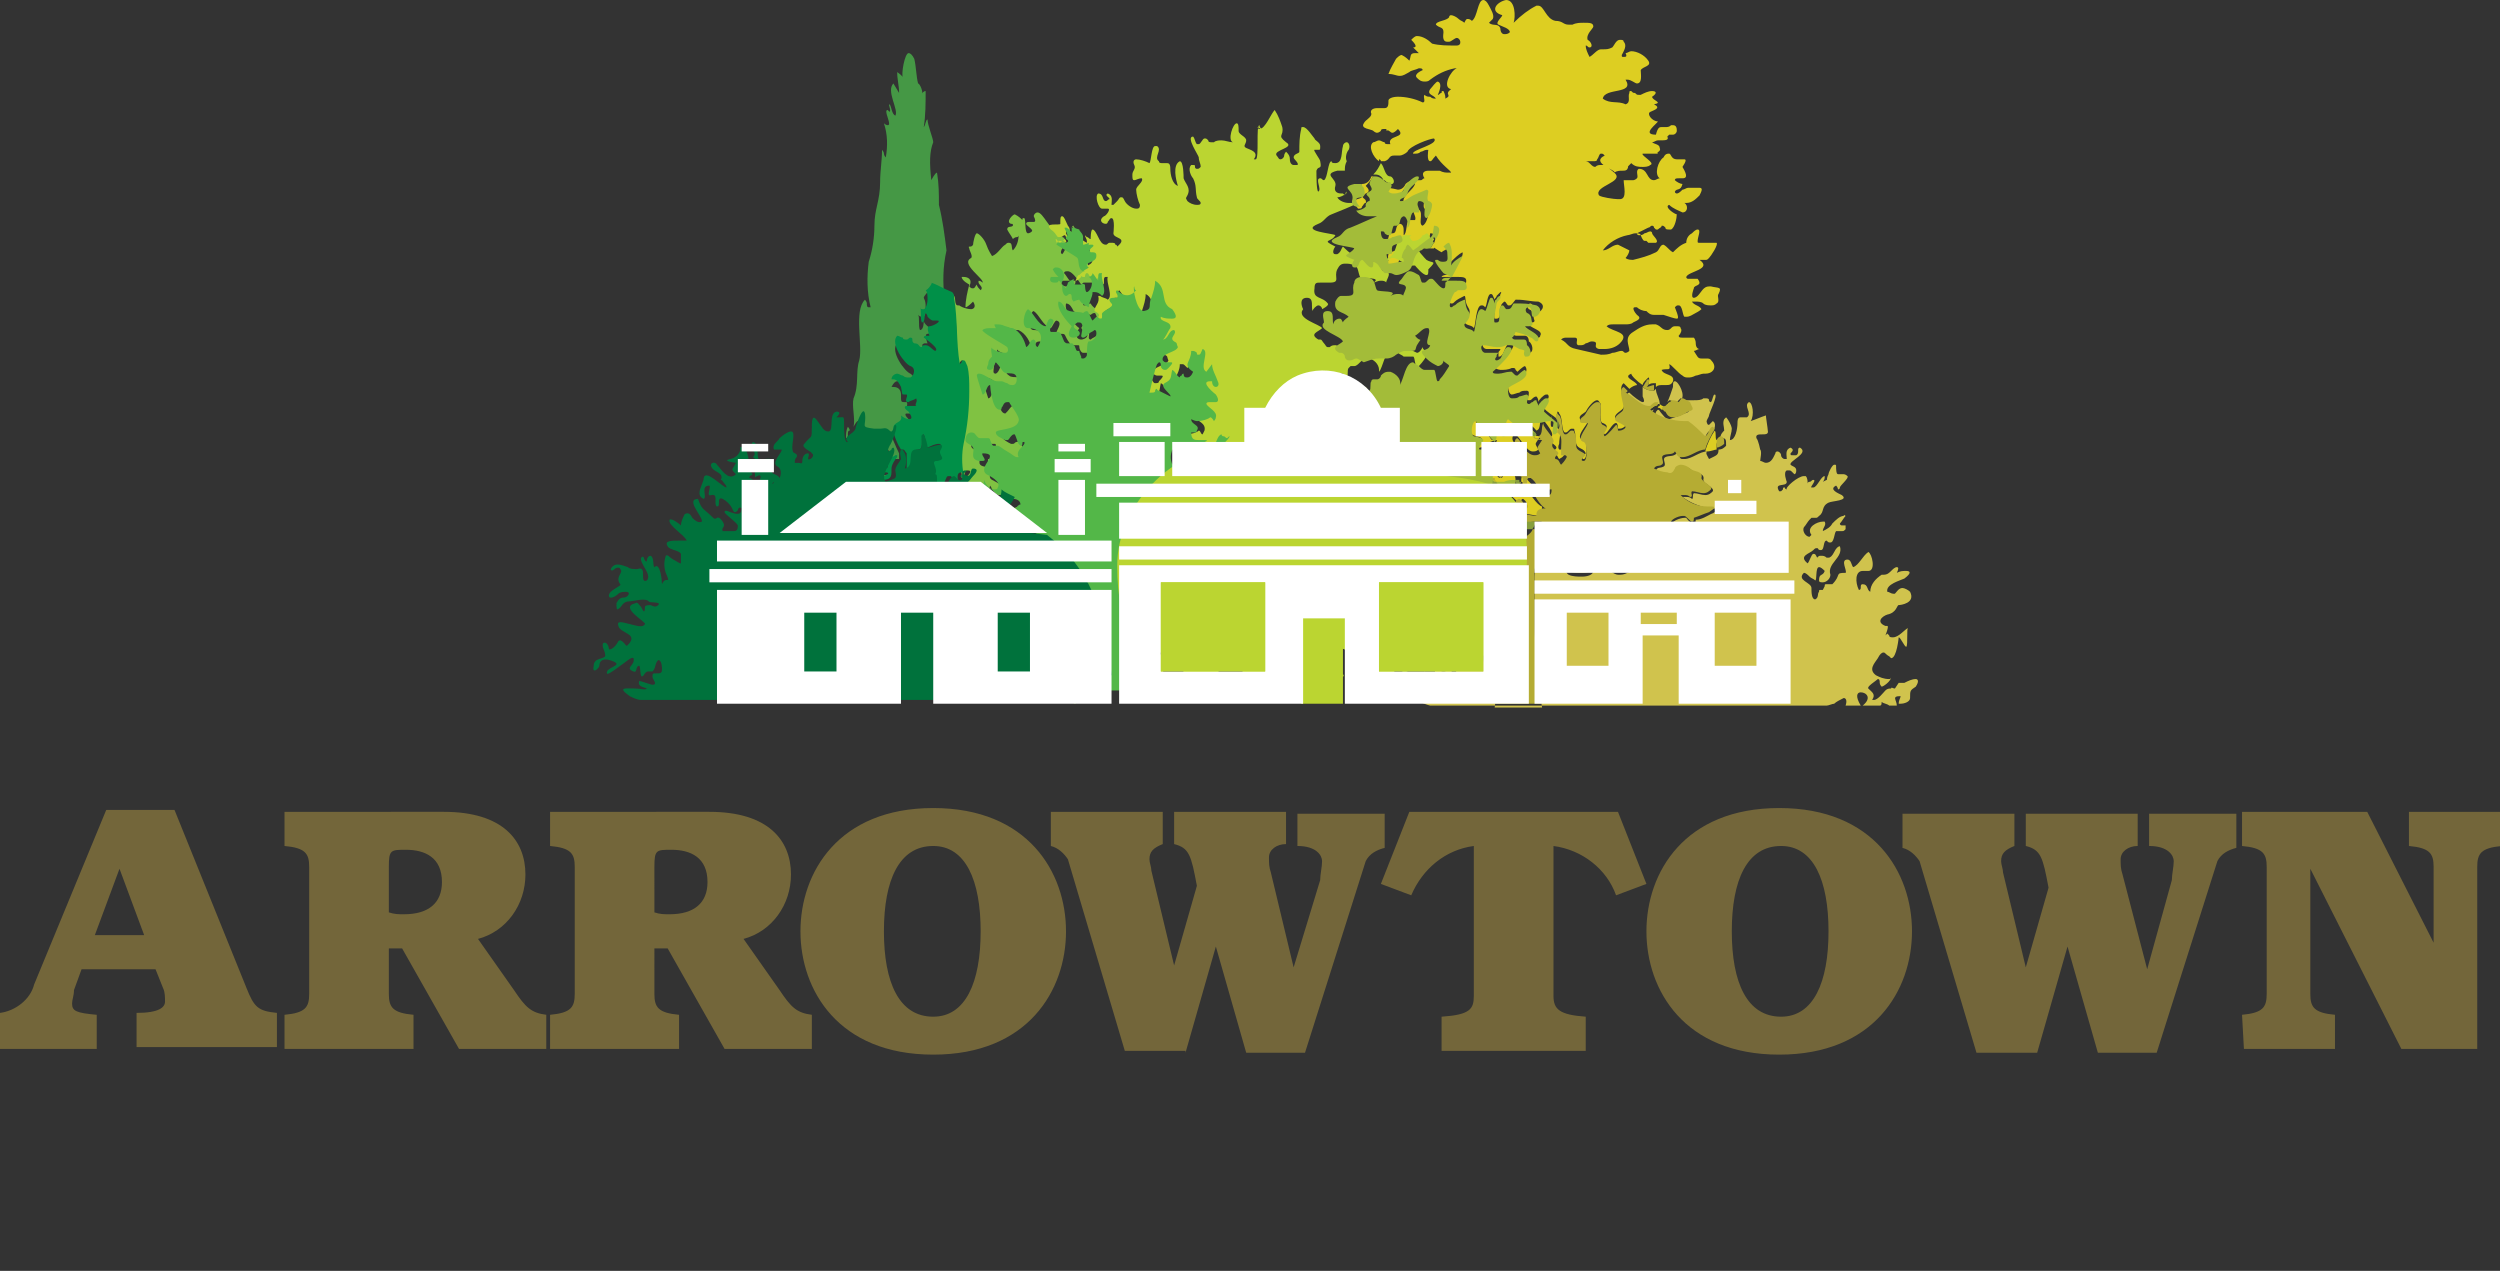 <?xml version="1.0" encoding="utf-8"?>
<!-- Generator: Adobe Illustrator 28.2.0, SVG Export Plug-In . SVG Version: 6.00 Build 0)  -->
<svg version="1.1" id="Layer_1" xmlns="http://www.w3.org/2000/svg" xmlns:xlink="http://www.w3.org/1999/xlink" x="0px" y="0px"
	 viewBox="0 0 131.8 67" style="enable-background:new 0 0 131.8 67;" xml:space="preserve">
<rect x="0" y="0" width="131.8" height="67" fill="#333333" stroke="none"/>
<style type="text/css">
	.st0{fill:#73663A;}
	.st1{fill:#DDCE22;}
	.st2{fill:#80C242;}
	.st3{fill:#459845;}
	.st4{fill:#009048;}
	.st5{fill:#BBD531;}
	.st6{fill:#A3BC39;}
	.st7{fill:#53B748;}
	.st8{fill:#B01E23;}
	.st9{fill:#62080C;}
	.st10{fill:#00723C;}
	.st11{fill:#491013;}
	.st12{fill:#D0C34D;}
	.st13{fill:#B5AC33;}
	.st14{fill:#879F3C;}
	.st15{fill:#9BB33C;}
	.st16{fill:#D7B56F;}
	.st17{fill:#FFFFFF;}
</style>
<g>
	<g id="Mask_Group_1">
		<path id="Path_197" class="st0" d="M118.3,55.3h4.8v-1.8c-1.1-0.1-1.3-0.4-1.3-1.1v-6.6h0l4.8,9.5h4v-9.6c0-0.7,0.2-1,1.3-1.1
			v-1.8H127v1.8c1.1,0.1,1.3,0.4,1.3,1.1v4h0l-3.5-6.9h-6.6v1.8c1.1,0.1,1.3,0.4,1.3,1.1v6.7c0,0.7-0.2,1-1.3,1.1L118.3,55.3z
			 M107.4,55.5l1.6-5.6h0l1.6,5.6h3.1l3.2-10.1c0.2-0.4,0.6-0.6,1-0.7v-1.8h-4.6v1.7c1,0,1.3,0.5,1.3,0.8c0,0.3-0.1,0.7-0.1,1
			l-1.3,4.7h0l-1.3-5c-0.1-0.3-0.1-0.5-0.1-0.8c0-0.4,0.4-0.7,0.9-0.7v-1.7h-5.9v1.7c0.8,0.2,0.9,0.6,1.2,2.2l-1.2,4.2h0l-1.2-5
			c0-0.2-0.1-0.4-0.1-0.6c0-0.4,0.2-0.6,0.7-0.8v-1.7h-5.9v1.8c0.4,0.1,0.7,0.4,0.9,0.7l3,10.1H107.4z M91.3,49.1
			c0-2.7,0.8-4.5,2.6-4.5c1.7,0,2.5,1.8,2.5,4.5s-0.8,4.5-2.5,4.5C92.1,53.6,91.3,51.8,91.3,49.1 M86.8,49.1c0,3.1,2,6.5,7,6.5
			c5,0,7-3.4,7-6.5c0-3.1-2-6.5-7-6.5C88.8,42.6,86.8,46,86.8,49.1 M72.8,46.6l1.6,0.6c0.6-1.4,1.8-2.4,3.3-2.6v7.9
			c0,0.7-0.2,1-1.7,1.1v1.8h7.6v-1.8c-1.4-0.1-1.7-0.4-1.7-1.1v-7.9c1.5,0.2,2.8,1.2,3.3,2.6l1.6-0.6l-1.5-3.8h-11L72.8,46.6z
			 M62.5,55.5l1.6-5.6h0l1.6,5.6h3.1l3.2-10.1c0.2-0.4,0.6-0.6,1-0.7v-1.8h-4.6v1.7c1,0,1.3,0.5,1.3,0.8c0,0.3-0.1,0.7-0.1,1
			L68.2,51h0L67,46c-0.1-0.3-0.1-0.5-0.1-0.8c0-0.4,0.4-0.7,0.9-0.7v-1.7h-5.9v1.7c0.8,0.2,0.9,0.6,1.2,2.2l-1.2,4.2h0l-1.2-5
			c0-0.2-0.1-0.4-0.1-0.6c0-0.4,0.2-0.6,0.7-0.8v-1.7h-5.9v1.8c0.4,0.1,0.7,0.4,0.9,0.7l3,10.1H62.5z M46.6,49.1
			c0-2.7,0.8-4.5,2.6-4.5c1.7,0,2.5,1.8,2.5,4.5s-0.8,4.5-2.5,4.5C47.4,53.6,46.6,51.8,46.6,49.1 M42.2,49.1c0,3.1,2,6.5,7,6.5
			c5,0,7-3.4,7-6.5c0-3.1-2-6.5-7-6.5C44.2,42.6,42.2,46,42.2,49.1 M29,55.3h6.8v-1.8c-1.1-0.1-1.3-0.4-1.3-1.1V50h0.7l3,5.3h4.6
			v-1.8c-0.8-0.1-1.1-0.4-1.7-1.3l-1.9-2.7c1.5-0.4,2.5-1.8,2.5-3.4c0-1.8-1.2-3.3-4.3-3.3H29v1.8c1.1,0.1,1.3,0.4,1.3,1.1v6.7
			c0,0.7-0.2,1-1.3,1.1V55.3z M34.5,45.7c0-0.9,0.1-0.9,0.9-0.9c1,0,1.9,0.4,1.9,1.7c0,1.1-0.7,1.7-2,1.7c-0.3,0-0.5,0-0.8-0.1V45.7
			z M15,55.3h6.8v-1.8c-1.1-0.1-1.3-0.4-1.3-1.1V50h0.7l3,5.3h4.6v-1.8c-0.8-0.1-1.1-0.4-1.7-1.3l-1.9-2.7c1.5-0.4,2.5-1.8,2.5-3.4
			c0-1.8-1.2-3.3-4.3-3.3H15v1.8c1.1,0.1,1.3,0.4,1.3,1.1v6.7c0,0.7-0.2,1-1.3,1.1L15,55.3z M20.5,45.7c0-0.9,0.1-0.9,0.9-0.9
			c1,0,1.9,0.4,1.9,1.7c0,1.1-0.7,1.7-2,1.7c-0.3,0-0.5,0-0.8-0.1L20.5,45.7z M6.3,45.8L6.3,45.8l1.3,3.5H5L6.3,45.8z M0,55.3h5.1
			v-1.8c-1.1-0.1-1.3-0.2-1.3-0.6c0-0.2,0.1-0.4,0.1-0.7l0.4-1.1h3.9l0.4,1c0.1,0.2,0.1,0.5,0.1,0.7c0,0.3-0.3,0.6-1.5,0.6v1.8h7.4
			v-1.8c-1-0.1-1.2-0.3-1.6-1.3l-3.8-9.4H5.6l-3.8,9.2c-0.2,0.8-1,1.4-1.8,1.5V55.3z"/>
		<path id="Path_199" class="st1" d="M79.4,0L79.4,0c-0.5,0.1-0.9,0.6-0.2,0.8c0,0.1-0.4,0.4-0.2,0.5c0.2,0.1,0.6,0.2,0.6,0.4
			c-0.1,0.1-0.2,0.1-0.3,0.1c-0.1,0-0.2-0.1-0.2-0.3c-0.1-0.3-0.4-0.1-0.6-0.3c0,0,0.2-0.2,0.2-0.2c0.1-0.2-0.1-0.5-0.2-0.7
			c-0.1-0.2-0.2-0.3-0.3-0.3c-0.3,0-0.3,0.9-0.6,1.1C77.6,1.1,77.5,1,77.4,1c-0.1,0-0.1,0-0.2,0.2l0,0C77.1,1.1,77,1.1,76.9,1
			c-0.1-0.1-0.3-0.2-0.4-0.2c0,0-0.1,0-0.1,0.1c-0.1,0.2-0.7,0.2-0.7,0.4c0.2,0.2,0.4,0.1,0.4,0.4c0,0.1-0.1,0.5,0.2,0.5
			c0,0,0,0,0.1,0c0.1,0,0.3-0.2,0.4-0.2h0c0.2,0,0.3,0.4,0,0.4c0,0-0.1,0-0.1,0c-0.4,0-0.8,0-1.2-0.1c-0.2-0.2-0.5-0.4-0.8-0.4
			c-0.1,0-0.2,0.1-0.3,0.2c0.1,0.1,0.4,0.4,0.1,0.4c0.1,0.1,0.2,0.2,0.3,0.3c-0.1,0-0.1,0-0.2,0c-0.3,0-0.2,0.2-0.3,0.4
			c-0.1-0.1-0.2-0.2-0.4-0.3c-0.1,0-0.2,0.1-0.3,0.2c-0.1,0.2-0.3,0.5-0.4,0.8C73.5,3.9,73.6,4,73.8,4c0.2,0,0.3-0.1,0.5-0.2
			c0.1-0.1,0.3-0.1,0.5-0.2c0.1,0,0.2,0,0.2,0.1c0,0-0.5,0.2-0.3,0.4c0.1,0.1,0.2,0.2,0.4,0.2c0.1,0,0.2,0,0.3-0.1
			c0.4-0.3,0.8-0.5,1.3-0.6c0,0,0.1,0,0.1,0c-0.3,0.1-0.8,1-0.3,1.1C76.1,5,76.6,5,76.2,5.2c0-0.1,0-0.2-0.1-0.4c0,0,0,0,0,0
			c-0.1,0-0.1,0-0.1,0.1c-0.1,0-0.1,0.1-0.2,0.1c0,0,0,0,0,0c0,0,0.3-0.6,0-0.7c0,0,0,0,0,0c-0.1,0-0.3,0.3-0.4,0.4
			c-0.2,0.3,0.2,0.3,0.3,0.5h0c-0.1,0-0.2,0-0.3-0.1c-0.1,0-0.2,0-0.3-0.1c0,0,0,0,0,0c-0.1,0.1,0.1,0.4-0.1,0.4
			c-0.4-0.2-0.9-0.3-1.3-0.3c-0.3,0-0.5,0.1-0.5,0.2c0,0.2,0,0.4-0.2,0.4c0,0-0.1,0-0.1,0c-0.1,0-0.2,0-0.3,0
			c-0.2,0-0.4,0.1-0.3,0.3c0,0.2-0.3,0.3-0.4,0.5c-0.2,0.3,0.4,0.3,0.5,0.4c0,0,0.1,0.1,0.2,0.1c0.1,0,0.2-0.1,0.2-0.1
			c0-0.1,0.1-0.1,0.2-0.1c0.1,0,0.1,0,0.1,0.1C73.2,6.8,73.3,7,73.4,7c0.1,0,0.2-0.1,0.3-0.2c0.5,0.5-0.6,0.3-0.4,0.8
			c0,0-0.1,0-0.1,0c-0.1,0-0.2,0-0.2-0.1c-0.1,0-0.2-0.1-0.3-0.1c-0.1,0-0.2,0.1-0.3,0.1c-0.3,0.2,0,0.8,0.3,1c0,0,0,0,0-0.1
			c0,0,0.1,0,0.1,0.1c0.1,0,0.1,0,0.2,0c0.3-0.1,0.2-0.3,0.5-0.3c0,0,0.1,0,0.1,0c0.1,0,0.1,0,0.2,0c0.1,0,0.3-0.1,0.4-0.2
			c0.1-0.3,1.2-0.7,1.4-0.7c0,0,0,0,0,0c0.3,0.3-1.2,0.6-1.1,0.8c0,0,0,0,0.1,0c0.1,0,0.2,0,0.3-0.1c0.1,0,0.2-0.1,0.3-0.1
			c0,0,0.1,0,0.1,0c0,0-0.1,0.6,0.1,0.6c0.1,0,0.1-0.1,0.3-0.3C76,8.7,76.5,9,76.5,9.1c0,0-0.1,0-0.1,0c-0.2,0-0.3,0-0.5-0.1
			C75.7,9,75.5,9,75.3,9c-0.2,0-0.4,0.1-0.2,0.4c-0.1,0-0.1,0.1-0.2,0.1c-0.1,0-0.1,0-0.2,0c-0.1,0-0.1,0-0.2,0
			c-0.1,0-0.3,0.1-0.4,0.2C74.1,9.7,74,10,73.7,10h0c0,0-0.4-0.1-0.6-0.1c0.1,0.2,0.1,0.2-0.1,0.5c0.1,0.1,0.2,0.1,0.3,0.1
			c0.2,0,0.4-0.1,0.5-0.2c0.1-0.2,0.5-0.7,0.7-0.7c0.1,0,0.1,0,0.1,0.1c-0.1,0.3-0.5,0.5-0.6,0.8c0,0.3-0.4,0.2-0.4,0.4
			c0,0,0,0.1,0.1,0.1c0,0,0,0,0,0c0.2-0.1,0.4-0.2,0.6-0.3c0.2-0.2,0.4-0.3,0.7-0.3c0.1,0,0.1,0,0.1,0.1c0,0.1-0.1,0.4,0,0.5h0
			c0.1,0,0.2,0.1,0.2,0.2c0,0.2-0.1,0.6-0.3,0.7c-0.3-0.1,0.2-0.9-0.4-0.9c-0.2,0.2,0.1,0.4,0,0.6c0,0,0,0-0.1,0c0,0-0.1,0-0.1,0
			c0,0-0.1,0-0.1,0c0,0,0,0,0,0c-0.2,0.1-0.1,0.7-0.3,0.8l0,0c0,0,0-0.2,0-0.3c0-0.2-0.1-0.3-0.2-0.3h0c-0.3,0.1-0.1,0.5-0.4,0.5
			c0,0,0,0-0.1,0c-0.1,0-0.1,0.4-0.2,0.5c0,0-0.1,0-0.1,0c-0.1,0-0.1-0.1-0.2-0.1s-0.1-0.1-0.1-0.1c0,0-0.1,0-0.1,0
			c0,0.3,0.1,0.4,0.2,0.4c0.2,0,0.3-0.1,0.4-0.1c0.1-0.1,0.2-0.1,0.4-0.1c0,0,0.1,0,0.1,0.1c0.1,0.4-0.4,0.3-0.5,0.5
			c-0.1,0.3,0.2,0.4-0.3,0.4c0.1,0.2,0.1,0.3,0.1,0.5c0.2-0.1,0.5-0.1,0.7-0.1c0,0,0,0,0.1,0c0-0.1-0.1-0.2-0.1-0.2
			c0-0.2,0.1-0.4,0.2-0.5c0.1-0.2,0.1-0.2,0.1-0.2c0.1,0,0.1,0.2,0.3,0.3c0.2-0.2,0.5-0.5,0.8-0.6c0.3-0.2,0.2-0.2,0.3-0.7
			c0.4,0,0.3,0.4,0.1,0.7c0.2,0.1,0.3,0.2,0.5,0.3c0.1-0.1,0.2-0.1,0.3-0.2l0,0c0.2,0.2,0.2,0.5,0.2,0.7c0.2-0.2,0.4-0.4,0.6-0.5
			c0,0,0,0,0,0c0.1,0.2-0.4,0.8-0.5,1c-0.1,0.3-0.5,0.1-0.6,0.3c0.1,0,0.1,0,0.2,0c0.1,0,0.2,0,0.3,0s0.2,0,0.3,0
			c0.3,0,0.5,0,0.5,0.2c0,0.2-0.1,0.3-0.2,0.3c0,0-0.1,0-0.1,0s-0.1,0-0.1,0c-0.1,0-0.1,0-0.2,0.1c-0.1,0.1-0.4,0.8-0.2,0.8
			c0.1,0,0.1,0,0.2-0.1c0.1-0.1,0.3-0.2,0.5-0.3c0.1,0,0,0.3,0.2,0.6c0.2,0.3,0,0.5-0.2,0.7c0,0.3,0.4,0.2,0.5,0.4
			c0.1-0.1,0.1-1.2,0.4-1.2c0.1,0,0.1,0,0.2,0.1c0.1-0.1,0.1-0.7,0.3-0.7c0.1,0,0.1,0.1,0.2,0.3c0-0.1,0.1-0.1,0.1-0.2
			c0.1-0.1,0.2-0.2,0.2-0.2c0,0,0.1,0,0,0.1c0,0.2-0.2,0.2-0.2,0.3s-0.2,0.9-0.1,1c0,0,0.1,0,0.1,0c0.3,0,0.1-0.6,0.3-0.8
			c0,0,0.1-0.1,0.1-0.1c0.1,0,0.1,0.1,0.2,0.2c0,0,0,0,0.1,0c0.1,0,0.2-0.2,0.3-0.3c0,0,0.1,0,0.1,0c0.4,0,0.7,0.1,1.1,0.1
			c0.5,0.2,0.1,0.6-0.1,0.6c0,0,0,0-0.1,0c-0.1-0.1,0-0.4-0.2-0.5h0c-0.2,0-0.2,0.2-0.1,0.3c0.3,0.1,0.2,0.4,0.3,0.6
			c0,0.1-0.1,0.1-0.2,0.1c0,0,0,0,0,0c0,0-0.1,0-0.1,0c0,0-0.1,0-0.1,0c0,0,0,0,0,0c0.1,0.3,0.9,0.4,0.7,0.7c0,0.1-0.1,0.1-0.1,0.1
			c-0.1,0-0.2-0.2-0.3-0.2c-0.3-0.1-0.5-0.2-0.8-0.3c0,0-0.2,0.3-0.2,0.3c0,0.1,0.1,0.1,0.2,0.1c0.1,0,0.1,0,0.2,0
			c0.1,0,0.1,0,0.2,0c0.1,0,0.2,0.1,0.2,0.3c0.2,0.1,0.3,0.6,0,0.6c0,0-0.1,0-0.1,0c-0.3-0.3,0.2-0.3-0.3-0.4
			c-0.2,0-0.3-0.2-0.5-0.2c-0.1,0-0.1,0-0.2,0c-0.2,0.1-0.3,0.1-0.5,0.1c-0.2,0-0.5,0-0.7-0.1h0c-0.2,0-0.2,0.4,0.1,0.4
			c0,0,0.1,0,0.1,0c0.1,0,0.1,0,0.2,0s0.1,0,0.2,0c0.1,0,0.1,0,0.2,0l0,0l0,0l0,0c0,0.1-0.1,0.1-0.1,0.2c0,0.1,0,0.2,0,0.2
			c0.1,0,0.1,0,0.2-0.1c0.1-0.1,0.2-0.6,0.4-0.6h0c0.7,0-0.8,1.2-0.8,1.3c0,0,0.2,0.1,0.3,0.1c0.2,0,0.4,0,0.6-0.1c0,0,0.1,0,0.1,0
			c0,0,0.1,0,0.1,0.1c0,0,0.1,0.1,0.1,0.1h0c0,0,0.3-0.3,0.4-0.3c0.4,0.5-0.9,0.9-0.9,1c0,0.3,0.1,0.5,0.2,0.5
			c0.1,0,0.3-0.1,0.4-0.1c0.1-0.1,0.2-0.1,0.4-0.1c0,0,0.1,0,0.1,0.1c0,0.1,0,0.2-0.1,0.3c0,0,0,0.1,0.1,0.1c0.1,0,0.1,0,0.2-0.1
			c0,0,0.1-0.1,0.2-0.1c0,0,0,0,0,0c0.1,0.1,0.1,0.2,0.1,0.3c0-0.1,0.3-0.4,0.4-0.4c0,0,0,0,0.1,0c0.2,0.2-0.3,0.5-0.2,0.7
			c0.1,0.2,0.5,0.4,0.7,0.6c0-0.2,0-0.4,0-0.4c0,0,0.1,0,0.1,0.1c0.2,0.2,0.1,0.9,0.3,1h0c0.1,0,0.1,0,0.2-0.1
			c0.1-0.1,0.1-0.1,0.2-0.1c0.1,0,0.1,0,0.1,0.1c0.1,0.2,0,0.4,0.1,0.7s0.4,0.2,0.5,0.5c0,0-0.3,0.3-0.1,0.3l0,0c0.2,0,0.2-1,0-1
			c-0.6-0.1,0.3-0.9,0.2-1c0,0,0,0-0.1,0c0,0-0.1,0-0.1,0c0,0-0.1,0-0.1,0c0,0-0.1,0-0.1-0.1c-0.1-0.2,0.2-0.3,0.3-0.4
			c0.1-0.2,0.4-0.6,0.6-0.6c0.1,0,0.1,0.1,0.2,0.2c0,0.2-0.1,1,0.1,1c0.5,0.2-0.1,0.4,0.1,0.6c0.2-0.1,0.4-0.6,0.6-0.6c0,0,0,0,0,0
			c0.1,0,0.1,0.3,0.1,0.3c0,0,0,0,0.1,0c0.1,0,0.3-0.1,0.3-0.2c-0.2-0.1-0.3-0.2-0.5-0.3c-0.2-0.2,0.2-0.4,0.3-0.5
			c0.4-0.3-0.3-1.1,0.1-1.4c0,0,0.1,0.1,0.3,0.3c0.1-0.1,0.3-0.2,0.4-0.2h0c0-0.2-0.8-0.4-0.3-0.6c0,0.1,0.3,0.4,0.6,0.6
			c0-0.1,0.1-0.2,0.2-0.3c0,0,0.1-0.1,0.1-0.1c0.1,0,0,0.4,0,0.4c0.1-0.1,0.2-0.1,0.4-0.1c0,0,0,0,0,0c0,0.1,0,0.1,0,0.2
			c0.1-0.1,0.2-0.1,0.4-0.1h0.1c0.2,0,0.3,0,0.4-0.2c0.1-0.4-0.5-0.3-0.6-0.6c0.3-0.1,0.5,0.1,0.4-0.3c0.1,0,0.5,0.5,0.7,0.6
			c0.1,0.1,0.2,0.1,0.3,0.1c0.1,0,0.2,0,0.4-0.1c0.1,0,0.3-0.1,0.4-0.1h0.1h0c0.4,0,0.6-0.3,0.4-0.6c-0.1-0.1-0.1-0.2-0.3-0.2
			c0,0,0,0-0.1,0c-0.1,0-0.1,0-0.2,0c-0.2,0-0.2-0.1-0.4-0.4c0.1,0,0.2-0.1,0.3-0.1c-0.1,0-0.2-0.1-0.2-0.3s-0.1-0.3-0.1-0.3
			c0,0,0,0,0,0c0,0-0.1,0-0.2,0c-0.1,0-0.1,0-0.2,0s-0.2,0-0.2,0c-0.1,0-0.2,0-0.2-0.1c0.1-0.1,0.2-0.3,0.1-0.4
			c0-0.1-0.1-0.1-0.2-0.1c0,0-0.1,0-0.1,0c-0.2,0-0.2,0.2-0.4,0.2h0c-0.3,0-0.3-0.2-0.6-0.3c-0.1,0-0.1,0-0.2,0
			c-0.4,0-0.7,0.2-1,0.4c-0.5,0.3-0.2,0.7-0.2,1c-0.1,0.1-0.2,0.1-0.2,0.1c-0.1,0-0.1-0.1-0.2-0.1c0,0,0,0,0,0
			c-0.2,0-0.3,0.1-0.5,0.1c-0.2,0.1-0.4,0.1-0.6,0.1h0c-0.4-0.1-0.9-0.2-1.3-0.3c-0.5-0.1-0.4-0.3-0.8-0.5c0.1-0.1,0.2-0.1,0.3-0.1
			c0.1,0,0.3,0,0.4,0c0.3,0,0,0.3,0.2,0.4c0,0,0.1,0,0.1,0c0.1,0,0.2,0,0.3-0.1c0.1,0,0.2-0.1,0.3-0.1h0c0.5,0,0,0.3,0.4,0.4
			c0.1,0,0.2,0,0.3,0c0.3,0,0.6-0.1,0.8-0.3c0.6-0.6-0.4-0.6-0.7-0.9c0.1-0.1,0.2-0.1,0.4-0.1c0.1,0,0.2,0,0.3,0c0.1,0,0.2,0,0.3,0
			c0.1,0,0.3,0,0.4-0.1c0.2-0.1,0.5-0.2,0.2-0.4c-0.1-0.1-0.3-0.4-0.1-0.4c0,0,0.1,0,0.1,0c0.1,0.1,0.3,0.2,0.5,0.2c0,0,0,0,0,0
			c0.1,0.1,0.2,0.2,0.4,0.2c0.1,0,0.1,0,0.2,0c0.1,0,0.2,0,0.2,0c0,0,0.1,0,0.1,0c0.3,0.1,0.6,0.2,0.7,0.2c0.1,0,0.1-0.1-0.1-0.6
			c0.1-0.1,0.1-0.1,0.2-0.1c0.2,0,0.2,0.5,0.3,0.6c0,0,0.1,0,0.1,0c0.2,0,0.3-0.1,0.5-0.2c0.2-0.1,0.3-0.2,0.3-0.2l0,0
			c-0.1-0.2-0.4-0.2-0.5-0.4c0.1,0,0.1,0,0.2,0c0.1,0,0.3,0,0.4,0.1c0.1,0.1,0.3,0.1,0.4,0.1c0.1,0,0.2,0,0.3-0.1
			c0.2-0.1,0-0.4,0.1-0.5c0.2-0.4,0-0.3-0.4-0.4c0,0-0.1,0-0.1,0c-0.3,0-0.4,0.3-0.6,0.5c0,0-0.1,0.1-0.2,0.1c-0.2,0,0-0.5,0-0.5
			c0-0.2,0.5-0.1,0.2-0.5c0,0-0.1,0-0.1,0c-0.1,0-0.1,0-0.2,0c-0.1,0-0.1,0-0.2,0c0,0-0.1,0-0.1-0.1c0.1-0.3,1.4-0.4,0.7-0.9
			c0,0,0.1,0,0.1,0c0.1,0,0.1,0,0.1,0c0,0,0.1,0,0.1,0c0.1,0,0.1,0,0.2-0.1c0.1-0.1,0.5-0.7,0.4-0.8c0,0-0.1,0-0.1,0
			c-0.1,0-0.3,0-0.4,0c-0.1,0-0.3,0-0.4,0c-0.1,0-0.1,0-0.1-0.1c0-0.2,0.2-0.6,0-0.6c-0.1,0-0.2,0.1-0.3,0.2
			c-0.2,0.1-0.3,0.3-0.3,0.5c-0.3,0.1-0.5,0.3-0.7,0.5c-0.2-0.1-0.3-0.3-0.5-0.4h0c-0.2,0-0.2,0.3-0.4,0.4c-0.4,0.2-0.8,0.3-1.2,0.4
			c-0.1,0-0.3,0-0.4-0.1c0.1-0.1,0.2-0.3,0.2-0.4l0,0c-0.2-0.1-0.4-0.2-0.6-0.3c-0.3,0-0.5,0.3-0.8,0.3h0c0.3-0.4,0.8-0.7,1.3-0.8
			c0.1,0,0.3-0.1,0.4-0.1c0.1,0,0.3,0,0.3,0.1c0,0,0.1,0.3,0.2,0.3c0,0,0,0,0.1,0c0,0,0.1,0.1,0.1,0.1c0.1,0,0.2,0,0.2,0
			c0.1,0,0.1,0,0.2,0h0c0.2-0.1-0.2-0.4-0.2-0.5s-0.1-0.1-0.1-0.1c-0.1,0-0.2,0.1-0.3,0.1c-0.1,0.1-0.2,0.1-0.3,0.1
			c0,0-0.1,0-0.1-0.1c0.2-0.1,0.4-0.2,0.6-0.3c0.1,0,0.1-0.1,0.2-0.1c0,0,0.1,0,0.1,0.1c0,0,0.1,0.1,0.1,0.1c0,0,0.1,0,0.1,0
			c0.1-0.1,0.2-0.1,0.2-0.2h0c0.1,0,0.1,0,0.2,0.1c0,0.1,0.1,0.1,0.2,0.1c0,0,0,0,0.1,0c0.2-0.1,0.3-0.6,0.3-0.8c0,0,0,0,0,0
			c-0.1,0-0.7-0.4-0.4-0.5c0.2,0.2,0.5,0.3,0.7,0.4h0c0.3,0,0.3-0.4,0.1-0.5c0,0,0.1,0,0.1,0c0.3,0,0.5-0.2,0.7-0.4
			c0.1-0.2,0.2-0.4,0-0.4c0,0-0.1,0-0.1,0c0,0-0.1,0-0.1,0c-0.1,0-0.1,0-0.2,0c-0.1,0-0.1,0-0.2,0c-0.1,0-0.2,0.1-0.3,0.1
			c-0.1,0.1-0.2,0.2-0.3,0.2c0,0-0.1,0-0.1-0.1c0.1-0.2,0.3,0,0.4-0.4c-0.1,0-0.3-0.1-0.4-0.2c0-0.1,0.1-0.1,0.2-0.1
			c0,0,0.1,0,0.1,0c0,0,0.1,0,0.1,0c0.2,0,0.3-0.1,0-0.6c0.2-0.3,0.2-0.4,0.1-0.4c-0.1,0-0.1,0-0.2,0c-0.1,0-0.2,0-0.2,0h0
			c-0.3,0-0.3-0.3-0.4-0.3c-0.1,0-0.2,0-0.3,0.2c-0.3,0.2-0.5,0.9-0.2,1.1c-0.1,0-0.2,0.1-0.3,0.1c-0.4,0-0.3-0.6-0.8-0.6
			c-0.2,0.1,0,0.4-0.1,0.5c0,0-0.1,0.1-0.2,0.1c-0.1,0-0.1,0-0.2,0c-0.1,0-0.1,0-0.2,0c0,0,0,0-0.1,0c0,0.3,0.2,1-0.2,1
			c0,0,0,0-0.1,0c-0.2,0-0.9-0.1-1-0.2c-0.3-0.5,1.4-0.7,0.8-1.2c-0.1-0.1-0.4-0.3-0.5-0.4c0,0-0.1,0-0.2,0c-0.1,0-0.2,0-0.3,0.1
			c-0.2,0-0.3-0.3-0.5-0.3c0.1,0,0.1,0,0.2,0c0,0,0.1,0,0.1,0s0.1,0,0.1,0c0.1,0,0.2,0,0.2-0.1c0.1-0.1,0.1-0.3,0.2-0.3
			c0.1,0,0.1,0,0.2,0.1c-0.8,0.4,0.7,0.8,0.5,0.9c0.3-0.2,0.6,0,0.7-0.2S85.7,8.9,86,8.6c0.2,0.2,0.4,0.2,0.6,0.2
			c0.1,0,0.3,0,0.4-0.1c0.3-0.1-0.5-0.5-0.4-0.6c0,0,0,0,0.1,0c0.1,0,0.2,0,0.3,0s0.2,0,0.3,0s0.1,0,0.1,0c-0.1-0.1,0.2-0.1,0.1-0.3
			c0-0.2-0.3-0.2-0.4-0.3c0.1,0,0.2-0.1,0.3-0.1h0.1c0.3,0,0.5,0,0.4-0.2c0,0,0.1-0.1,0.1-0.1c0,0,0.1,0,0.1,0c0,0,0.1,0,0.1,0
			c0.1,0,0.2-0.1,0.2-0.2c0,0,0,0,0,0c0-0.1,0-0.3-0.2-0.3c0,0,0,0,0,0c0,0-0.1,0-0.1,0c-0.1,0.1-0.2,0.1-0.3,0.1c0,0-0.1,0-0.1,0
			h-0.1c-0.1,0-0.2,0-0.3,0.4c-0.8,0,0.1-0.6,0.1-0.7C87.1,6.4,86.8,6,87,5.9c0.2-0.1,0.6-0.2,0.2-0.4c0.5-0.1-0.1-0.2-0.1-0.4
			c0.3-0.2,0.2-0.3,0-0.3c-0.2,0-0.4,0.1-0.6,0.2c0,0-0.1,0-0.1,0c-0.1,0-0.1,0-0.2-0.1c-0.1,0-0.1,0-0.2-0.1c-0.1,0-0.1,0-0.1,0.1
			c-0.1,0.2,0.1,0.5-0.2,0.6c-0.4-0.2-0.8,0-1.2-0.3c0.1-0.6,1.7-0.2,1.2-1c0,0,0.1,0,0.1,0c0.2,0,0.4,0.2,0.5,0.2c0,0,0,0,0,0
			c0.3,0,0.2-0.5,0.2-0.7c0.1-0.2,0.6-0.2,0.4-0.5c-0.2-0.3-0.6-0.5-0.9-0.5l0,0c-0.1,0-0.2,0.1-0.3,0.1C85.8,3,85.7,3,85.6,3
			c-0.1,0-0.1,0-0.1-0.1c0.1-0.2,0.3-0.5,0.1-0.7c0-0.1-0.1-0.1-0.2-0.1c-0.2,0-0.3,0.3-0.4,0.4c-0.2,0.1-0.3,0.1-0.5,0.1h-0.1
			C84.2,2.6,84,2.9,83.8,3c-0.1-0.2-0.2-0.4-0.2-0.6c0.1,0,0.1,0.1,0.2,0.1c0.2,0,0.1-0.3-0.1-0.4C83.6,1.8,84,1.5,84,1.4
			c0-0.2-0.2-0.2-0.5-0.2c-0.2,0-0.4,0-0.6,0.1c-0.1,0-0.1,0-0.2,0c-0.3,0-0.3-0.2-0.7-0.2c-0.5-0.1-0.6-0.8-0.9-0.8c0,0,0,0-0.1,0
			c-0.4,0.2-0.8,0.5-1.2,0.9C79.9,0.9,79.9,0,79.4,0 M72.4,9.3c0,0-0.1,0-0.1,0c-0.1,0.3-0.3,0.4-0.5,0.4c0,0.1,0,0.2,0,0.3
			c0.2,0.6-0.3,0.4-0.4,0.6c0,0.1,0.1,0.3,0.2,0.4c0.1,0,0.2,0,0.2-0.1c0.1-0.1,0.1-0.2,0.2-0.2c0,0,0,0,0,0c0.1-0.3-0.4-0.2,0-0.5
			c0.3-0.1,0.1-0.3,0-0.4C72.3,9.5,72.3,9.4,72.4,9.3 M75.6,12.8c-0.1,0.1-0.1,0.2-0.2,0.3c0,0,0,0,0.1,0c0,0,0.1,0,0.1,0
			C75.6,13.1,75.6,13,75.6,12.8C75.6,12.9,75.6,12.8,75.6,12.8 M85.8,13.8L85.8,13.8 M89.3,18.1L89.3,18.1L89.3,18.1 M89.7,18.6
			L89.7,18.6L89.7,18.6C89.6,18.6,89.6,18.6,89.7,18.6 M88,21.2c-0.1,0.1-0.1,0.2-0.2,0.2c0.1,0,0.1-0.1,0.1-0.1
			C88,21.3,88,21.3,88,21.2 M87.5,21.3c0,0,0,0.1,0,0.1c0,0-0.1,0-0.1,0.1h0c0.1,0,0.1,0,0.2,0.1c0.1,0,0.2-0.1,0.2-0.1
			C87.7,21.4,87.6,21.4,87.5,21.3 M79.4,22c-0.2,0.3,0.2,0.4,0.2,0.7c-0.1,0.1-0.2,0.1-0.4,0.2c0,0-0.1,0-0.1,0
			c-0.1-0.2-0.2-0.3-0.2-0.3s-0.1,0.1-0.1,0.3c0,0.2,0,0.3-0.1,0.3s-0.1-0.1-0.2-0.2s-0.2-0.2-0.2-0.2c0,0,0,0,0,0
			c-0.1,0-0.1,0-0.2,0c-0.3,0-0.1-0.5-0.4-0.7h0c-0.2,0-0.3,0.7-0.1,0.8c0.1,0.1,0.4,0.1,0.5,0.2s-0.3,0.4-0.2,0.5c0,0,0,0,0.1,0
			c0.1,0,0.3-0.1,0.4-0.2c0.1-0.1,0.2-0.1,0.4-0.2c0,0,0,0,0.1,0c0.1,0.1-0.4,0.4-0.4,0.5c0.1,0.1,0.2,0.1,0.3,0.1
			c0.2,0,0.3,0,0.5,0c0-0.2,0.1-0.2,0.2-0.2c0.3,0.1,0.6,0.2,0.8,0.4l0,0c0.2-0.3-0.3-0.5-0.5-0.7c-0.1-0.1-0.1-0.4,0.1-0.4
			c0.1,0,0.1,0,0.1,0.1c0.2,0.2,0.5,0.8,0.8,0.8c0.1,0,0.2,0,0.3-0.1c-0.2-0.4-0.2-0.2,0.1-0.7c-0.2,0-0.6-0.1-0.4-0.2
			C80.3,22.7,79.5,22,79.4,22 M81.7,22c-0.2,0-0.5,0.1-0.6,0.1c-1,0.1-0.5,0.1-0.1,0.6h0c0.3-0.1,0.1-0.6,0.3-0.7
			c-0.1,0,0.7,0.8,0.5,1c-0.3,0.2,0,0.3,0.2,0.5c0.2,0.2-0.2,0.2-0.1,0.4c0,0,0,0,0,0c0.2,0,0.2,0.2,0.3,0.3
			c0.2-0.1,0.3-0.2,0.3-0.4c0,0-0.1-0.1-0.1-0.1c0,0-0.1,0-0.1,0c0,0-0.1,0-0.1,0c0,0-0.1-0.1,0-0.3c0-0.4,0.2-0.7-0.2-0.9
			c0,0,0,0,0-0.1c0,0-0.1,0.1-0.1,0.1c0,0,0,0-0.1,0c-0.1,0,0-0.6,0-0.6C81.8,22.1,81.8,22.1,81.7,22 M90.4,22.7
			c-0.2,0.3-0.4,0.7-0.5,1.1c0,0,0.1,0,0.1,0h0c0.2,0,0.4-0.1,0.5-0.1c0-0.1,0-0.1,0-0.2c0-0.1,0-0.2,0.1-0.3c0,0-0.1,0-0.1,0
			C90.4,23.1,90.5,22.8,90.4,22.7 M80.3,24.2c0.1,0.1,0.2,0.2,0.3,0.3C80.5,24.3,80.4,24.2,80.3,24.2 M79.5,24.5
			c-0.1,0.1-0.2,0.2-0.3,0.3c0,0.2,0.1,0.4-0.1,0.4c-0.1,0-0.2-0.1-0.2-0.3c0,0-0.1,0-0.1,0c0,0,0,0-0.1,0c0,0,0,0-0.1,0
			c-0.1,0-0.2,0.1-0.1,0.3c0,0.1,0.1,0.1,0.1,0.2c0-0.1,0.1-0.1,0.1-0.1c0,0.1,0,0.1,0.1,0.2c0,0,0.1,0,0.1,0c0.1,0,0.2,0,0.3,0
			c0.2,0,0.4-0.1,0.6-0.1h0.1c0-0.2,0-0.4-0.2-0.4c0,0,0,0-0.1,0c0,0,0,0-0.1,0C79.4,25,79.5,24.7,79.5,24.5 M80.3,25.1
			c-0.1,0-0.1,0.1-0.1,0.3c0.1,0,0.1,0.1,0,0.2c0,0.1,0,0.1-0.1,0.1c0,0,0,0,0,0c0,0,0,0,0,0c0,0-0.1,0.1-0.1,0.1
			c0,0.1,0.8,0.3,0.2,0.4c0,0-0.1,0-0.1,0c-0.2,0-0.5-0.1-0.7-0.2h0c0,0,0.1,0.1,0.2,0.1c0.2,0.1,0.3,0.3,0.5,0.4
			c0.1-0.1,0.1-0.2,0.2-0.2c0.4,0.3,0.1,0.6,0.2,0.8h0c0.1,0,0.5,0.1,0.7,0.1c0-0.2,0.1-0.3,0.1-0.5c-0.2,0-0.9-0.9-0.6-0.9
			c0,0,0,0,0,0c0.2,0.1,0.4,0.2,0.7,0.2c0.1,0,0.2-0.1,0.2-0.3c0,0,0,0-0.1,0c-0.1,0-0.1,0.1-0.1,0.1s-0.1,0.1-0.1,0.1
			c0,0,0,0-0.1,0C80.8,25.7,80.6,25.3,80.3,25.1C80.3,25.1,80.3,25.1,80.3,25.1 M78.8,26.3c0,0.1,0,0.1,0.1,0.2c0,0,0.1,0.1,0.1,0.1
			c0.1,0,0.1-0.1,0-0.2c0,0,0,0,0,0C79,26.3,78.9,26.3,78.8,26.3"/>
		<path id="Path_200" class="st2" d="M54.7,11.2c-0.1,0-0.2,0.1-0.2,0.2c0.1,0.2,0.1,0.3,0,0.3c0,0-0.1,0-0.1,0c0,0-0.1,0-0.1,0
			c-0.1,0-0.2,0-0.2,0.1c0,0.1,0.4,0.3,0.3,0.4c-0.1,0.1-0.2,0.1-0.2,0.1c-0.2,0-0.1-0.7-0.2-0.8c-0.1,0-0.1,0-0.1,0.1
			c-0.1-0.1-0.2-0.2-0.4-0.3c0,0,0,0,0,0c-0.1,0-0.5,0.4-0.2,0.5c0.1,0,0.1,0,0.1,0.1c-0.1,0.1-0.3,0-0.3,0.2
			c0.1,0.2,0.2,0.3,0.3,0.5h0c0,0,0.1-0.1,0.2-0.1s0.1-0.1,0.1-0.1c0,0,0,0,0,0c0,0.3-0.1,0.6-0.3,0.8c0,0,0,0,0,0
			c-0.1-0.1,0-0.4-0.2-0.4c-0.1,0-0.1,0-0.2,0.1c-0.2,0.1-0.4,0.5-0.7,0.6c0,0-0.2-0.3-0.3-0.6s-0.4-0.6-0.5-0.6l0,0
			c-0.1,0-0.2,0.5-0.2,0.6c-0.1,0.2-0.3,0-0.2,0.2c0,0.1,0.2,0.4,0.1,0.5c-0.6,0.3,0.7,1.1,0.6,1.3c0,0-0.1-0.1-0.2-0.1
			c-0.1,0.2,0.3,0.3,0.1,0.5c-0.1-0.1-0.2-0.2-0.2-0.3c-0.1,0.1-0.1,0.2-0.2,0.2c-0.1,0-0.1,0-0.2-0.1c0.2-0.4-0.1-0.5-0.3-0.5
			c-0.1,0-0.1,0-0.1,0c0,0.2,0.4,0.4,0.4,0.4c-0.1,0.4-0.2,0.8-0.2,1.2c0,0,0,0,0,0c0.1,0,0.3-0.2,0.4-0.3c0.2,0.3,0,0.4-0.1,0.4
			c-0.3,0-0.7-0.2-0.6-0.2c0,0-0.1,0-0.1,0c-0.2,0-0.1-0.4-0.2-0.5c-0.1-0.1-0.1-0.2-0.2-0.2c0,0.1,0,0.2,0.1,0.3
			c0.3,1.2,0.2,2.3,0.3,3.5c0,0,0,0,0,0c0,0,0.1,0,0.1-0.1c0,0,0.1-0.1,0.1-0.1c0.1,0,0.2,0.1,0.2,0.3c0.1,0.4,0.1,0.9,0.1,1.3
			c0,0.9-0.1,1.9-0.3,2.8c-0.1,0.5-0.1,1.1,0,1.6c0,0.1,0,0.1,0,0.2h0c0.2,0,0.1-0.4,0.3-0.4l0,0c0.3,0,0.1,0.2-0.1,0.4
			c-0.1,0.1-0.1,0.1-0.2,0.2c0.1,0.2,0.2,0.4,0.2,0.6c0,0.3,0,0.6,0,0.9c0,0,0,0,0.1,0c0.1,0,0.1,0,0.2-0.2l0,0c0-0.1,0-0.1,0-0.2
			c0-0.1,0-0.2,0-0.2h0c0.1,0.1,0.1,0.4,0.1,0.5h0c0.1,0,0.1-0.1,0.1-0.1s0-0.1,0.1-0.1c0,0,0.1,0,0.1,0c0.2,0.1-0.3,0.2-0.1,0.3
			c0,0,0,0,0.1,0c0.3,0,0.3-0.3,0.4-0.4c0,0,0,0,0,0c0-0.3,0.1-0.6,0.2-0.9c0.1,0.2,0.3,0.5,0.5,0.5c0.1,0,0.2-0.1,0.2-0.1
			c0.2-0.3-0.4-0.6-0.6-0.7c-0.5-0.3,0.8-1.1-0.2-1.1c-0.1,0.2,0.3,0.4,0,0.4c-0.1,0-0.2,0-0.2,0c-0.5-0.1-0.1-0.4-0.3-0.7
			c-0.1-0.2-0.4-0.2-0.4-0.4c0-0.2,0.1-0.4,0.3-0.4c0,0,0,0,0,0c0.1,0,0.2,0.1,0.3,0.2c0,0.1,0.1,0.1,0.2,0.1c0.1,0,0.1,0,0.2,0
			c0,0,0.1,0,0.2,0c0.1,0,0.1,0,0.1,0.1c0.1,0.2,0.1,0.3,0.2,0.3c0,0,0.1,0,0.2,0h0c0.1,0,0.3,0.2,0.5,0.3c0.2,0.2,0.4,0.3,0.5,0.3
			c0,0,0.1,0,0.1,0c-0.3-0.4,0.4-0.7,0.3-0.8c0,0,0,0,0,0c-0.1,0-0.1,0-0.1,0.1s0,0.1-0.1,0.1c0,0-0.1,0-0.1-0.1
			c-0.1-0.1-0.2-0.3-0.2-0.5h0c-0.1,0-0.1,0.1-0.2,0.1s-0.1,0.1-0.2,0.1c0,0-0.1,0-0.1,0c-0.2-0.1-0.4-0.2-0.5-0.4
			c-0.1-0.2,1.1-0.1,1.2-0.6c0-0.2-0.4-0.9-0.5-1c0,0,0,0-0.1,0c-0.1,0-0.2,0.2-0.3,0.3c0,0-0.1,0.1-0.1,0.1c-0.4,0-0.4-1.2-0.5-1.3
			c-0.2,0-0.2,0.5-0.4,0.5c0,0-0.3-0.9-0.3-1c0,0,0-0.1,0.1-0.1c0,0,0,0,0,0c0.2,0,0.4,0.1,0.5,0.2c0.2,0.1,0.3,0.2,0.5,0.2
			c0,0,0,0,0.1,0c0,0,0.1,0,0.1,0c0.1,0,0.2,0,0.3,0.1c0.1,0,0.2,0.1,0.3,0.1c0.1,0,0.2-0.1,0.2-0.3c0.1-0.5-0.5-0.2-0.7-0.4
			c-0.2-0.1-0.2-0.4-0.4-0.5c-0.1,0-0.1,0.3-0.3,0.4h0c-0.2,0-0.1-0.2-0.1-0.4c0-0.1,0.1-0.3,0.2-0.4c0,0,0,0,0,0
			c0-0.1-0.1-0.4,0-0.5c-0.1,0.1,0.4,0.3,0.7,0.3c0.1,0,0.2-0.1,0.1-0.3c-0.1-0.2-1.4-0.8-1.3-0.9c0.1-0.1,0.2-0.1,0.4-0.1
			c0.1,0,0.2,0,0.3,0c-0.1-0.1-0.1-0.2,0-0.2c0.2,0,0.3,0.1,0.5,0.1c0.1,0.1,0.3,0.1,0.4,0.1c0,0,0,0,0,0c0.4,0.2,0.6,0.6,0.7,1
			c0.2-0.1,0.1-0.4,0.4-0.4h0c0.2,0,0,0.3,0.2,0.4c0.4-0.6,0.1-1-0.5-1h0c-0.4,0-0.2-1,0-1c0.3,0.2,0.5,0.8,0.9,0.9
			c0.1-0.1,0.2-0.4,0.3-0.4c0,0,0,0,0,0c0.4,0.1-0.1,0.6,0,0.7c0.1,0,0.2,0,0.3,0c0.2,0,0.1,0.1,0.4,0.5c0,0.1,0.1,0.1,0.2,0.1
			c0,0,0.1,0,0.1,0c0,0,0.1,0,0.1,0c0.1,0,0.1,0,0.1,0.1c0,0.1,0.1,0.3,0.2,0.3c0,0,0.1,0,0.1,0h0.1c0.1,0,0.1,0,0.1,0.3
			c0,0.1,0.1,0.1,0.1,0.1c0.1,0,0.1-0.1,0.2-0.2s0-0.6,0.1-0.7c0.2-0.1,0.4-0.2,0.4-0.4c0-0.2-0.1-0.2-0.1-0.2
			c-0.1,0-0.2,0.1-0.3,0.2c-0.1,0.1-0.2,0.1-0.3,0.2c0,0-0.1,0-0.1-0.1c0-0.1,0.1-0.7-0.1-0.7c-0.1,0-0.1,0-0.1,0
			c-0.3,0.2-0.2,0.2,0,0.4c0.3,0.2,0,0.4-0.2,0.4c-0.2,0-0.4-0.2-0.1-0.6c-0.3-0.2-0.8-0.9-0.7-1.3h0c0.2,0,0.3,0.2,0.4,0.4
			c0.2,0.2,0.6,0.1,0.9,0.2c0.1-0.1,0.2-0.1,0.2-0.1c0.1,0,0.1,0.3,0.3,0.5c0.1,0,0.1-0.1,0.2-0.2c0,0,0,0-0.1-0.1
			c-0.1-0.1-0.1-0.2-0.1-0.3c-0.2-0.1-0.4-0.2-0.5-0.4c-0.1,0-0.2,0.1-0.3,0.1s-0.1,0-0.1-0.2s-0.1-0.2-0.1-0.2
			c-0.1,0-0.1,0-0.2,0.1c0,0,0,0,0,0c-0.1,0-0.1-0.2-0.2-0.4s-0.1-0.4-0.2-0.4h0c0,0.1-0.1,0.1-0.2,0.1c-0.2,0-0.3-0.2-0.2-0.3
			c0,0,0,0,0.1,0c0,0,0.1,0,0.1,0c0,0,0.1,0,0.1,0c0,0,0.1,0,0.1,0c-0.1-0.1-0.2-0.3-0.3-0.4c0-0.1,0.1-0.1,0.2-0.1
			c0.2,0,0.5,0.4,0.7,0.7c0.2-0.2,0.4-0.2,0.5-0.4c0,0,0,0,0.1-0.1c-0.3-0.2-0.2-0.7-0.3-0.7c-0.1-0.1-0.8-0.4-1.1-0.7
			c-0.1,0.1-0.1,0.2-0.2,0.3c-0.2-0.1,0.1-0.4,0.1-0.5c0.2-0.3,0-0.3-0.2-0.5C55.3,12.1,55,11.2,54.7,11.2 M56.6,11.9
			c-0.1,0-0.1,0.1-0.1,0.2C56.5,12,56.5,12,56.6,11.9L56.6,11.9c-0.1,0.1,0,0.1,0.1,0.2C56.7,12,56.6,12,56.6,11.9L56.6,11.9
			 M56.4,12.2c0,0.1-0.1,0,0.2,0.2c0,0-0.1-0.1-0.1-0.1C56.5,12.2,56.5,12.2,56.4,12.2C56.5,12.2,56.4,12.2,56.4,12.2 M56.1,12.5
			c0,0-0.1,0.1-0.1,0.1c0,0,0.1,0,0.1,0C56.1,12.6,56.1,12.6,56.1,12.5 M57.8,14.5c-0.1,0.1-0.2,0.1-0.3,0.1c-0.1,0-0.3,0-0.4-0.1
			c0,0-0.1,0.1-0.1,0.1c0,0.1,0,0.3,0.1,0.3c0,0,0,0,0,0c0.1,0,0.2,0,0.3,0c0.1,0,0.1,0,0.2,0c0,0,0,0.4,0.1,0.4
			c0,0,0.1-0.1,0.2-0.2C58.1,14.9,58,14.6,57.8,14.5 M56.7,14.8c-0.1,0-0.1,0-0.2,0c0,0-0.1,0-0.1,0c0.1,0.1,0.1,0.2,0.2,0.2l0,0
			C56.7,15,56.7,14.9,56.7,14.8 M53.8,26.7c-0.3,0-0.7,0.3-1,0.5c0.1,0,0.1,0,0.2,0h0c-0.5,0.4-1,0.8-1.5,1.3c0,0,0-0.1,0-0.1
			c0,0-0.1-0.1-0.1-0.1c-0.1,0-0.3,0.2-0.4,0.5c0,0,0,0.1,0,0.2c0,0.1,0.1,0.2,0.1,0.3c0,0,0.1,0,0.1,0h0c0.2,0,0-0.3,0.3-0.3
			c0,0,0.1,0,0.1,0c0-0.2,0-0.3,0.2-0.3c0.1,0.1,0.1,0.5,0.2,0.5h0c0.2-0.1,0.5-0.8,0.8-0.8c0.1,0,0.1,0,0.2,0.1
			c-0.1,0.1-0.2,0.3-0.3,0.4c0,0,0,0,0.1,0c0,0,0.1,0,0.1,0c0,0,0,0,0.1,0c0,0,0.1,0,0,0.2c0,0-0.1,0.1-0.2,0.1c0,0-0.1,0-0.1,0
			c0,0-0.1,0-0.1,0c0,0-0.1,0-0.1,0c-0.1,0.1-0.1,0.6-0.3,0.6c0,0-0.1,0-0.1-0.1c-0.2,0-0.2,0.4-0.5,0.4c-0.1,0.1-0.2,0.2-0.3,0.3
			c0,0.2,0,0.3-0.1,0.5l0,0c0.2-0.2,0.2-0.5,0.4-0.5c0.1,0,0.2,0,0.2,0.1c0.1,0.1,0.1,0.2,0.2,0.2c0.1,0,0.2-0.1,0.3-0.2
			s0.2-0.2,0.3-0.2h0c0,0.1-0.1,0.7-0.3,0.7c-0.3,0.2-0.3,0.4-0.1,0.6l-0.1,0.2c-0.1,0.1-0.2,0.1-0.3,0.2c-0.1,0-0.1,0-0.2-0.1
			c0-0.4,0.1-0.2,0.2-0.5c-0.1-0.1-0.2-0.2-0.3-0.2c-0.2,0-0.1,0.6-0.2,0.6c0,0,0,0,0,0c-0.1,0-0.2-0.1-0.3-0.1
			c-0.1-0.1-0.1-0.1-0.2-0.1c0,0,0,0.1,0,0.1c0.1,0.3,0.4,1.1,0.6,1.1l0,0c0.3-0.2,0.9-0.6,1-0.9s0.1-0.3,0.1-0.3
			c0.1,0,0.2,0.1,0.3,0.1c0,0-0.1-0.6,0.1-0.6c0,0,0.1,0.1,0.2,0.2c0,0,0.1,0.1,0.1,0.1c0.2,0,0.6-0.5,0.7-0.7c0,0,0.1,0.1,0.1,0.2
			c0.2,0.1,0,0.4,0.2,0.5c0.3-0.1-0.2-0.5,0.2-0.6c0,0,0,0,0.1,0c0,0,0.1,0,0.1,0c0,0,0.1,0,0.1,0c0.1,0,0.1,0,0.1-0.1
			c0-0.2-0.3-0.1-0.4-0.2c-0.2,0-0.1-0.3-0.2-0.5c-0.1-0.3-0.2-0.6,0.1-0.6h0c0.1,0,0.2-0.1,0.2-0.2c0-0.1-0.1-0.1-0.2-0.1
			c-0.2,0-0.3,0.1-0.5,0.1c-0.2,0.1-0.3,0.1-0.5,0.1c0,0-0.1,0-0.1,0c-0.3-0.1,0.2-0.6-0.1-0.7c-0.5-0.3-0.7-0.5,0-0.6
			c0.2-0.1,0.4-0.4,0.5-0.4h0C54.1,26.8,54,26.7,53.8,26.7 M53,27.2L53,27.2z M51.5,28.5L51.5,28.5L51.5,28.5z M53.7,30.9
			c-0.3,0-0.2,0.7-0.1,0.9c0.2,0,0-0.3,0.2-0.3h0c0.2,0,0.2,0.3,0.3,0.3c0.1-0.4,0.4-0.5,0.6-0.7c0,0-0.1,0-0.1,0
			c-0.1,0-0.2,0-0.2-0.1c0,0.1,0,0.1,0,0.1c-0.1,0-0.2-0.1-0.3-0.2c0,0-0.1,0-0.1,0c-0.1,0-0.1,0-0.2,0C53.8,31,53.8,30.9,53.7,30.9
			 M56.6,31.5c-0.1,0-0.3,0.1-0.4,0.2c-0.1,0.1-0.2,0.2-0.3,0.2c-0.1,0-0.1,0-0.1-0.1c0,0-0.1-0.1-0.1-0.1c0,0.1,0.1,0.3,0.1,0.5
			c0.1,0,0.1,0,0.2,0c0.2,0,0.4,0,0.6,0.2c0,0,0.1,0.1,0.2,0.1c0.2,0,0.3-0.1,0.3-0.3C57.1,31.9,56.6,31.9,56.6,31.5
			C56.6,31.5,56.6,31.5,56.6,31.5 M55.6,31.7c-0.1,0-0.2,0.1-0.4,0.1c-0.1,0-0.2,0.1-0.3,0.1c0,0,0.1,0,0.1,0
			C55.3,32,55.5,31.9,55.6,31.7C55.7,31.7,55.6,31.7,55.6,31.7 M55.5,32.5c-0.1,0.1-0.2,0.4-0.4,0.5c-0.1,0-0.1,0-0.2,0
			c-0.1,0-0.2,0.1-0.3,0.2c-0.1,0.2,0.2,0.4,0.3,0.4c0.1,0,0.1,0,0.1-0.1c0-0.1,0-0.1,0.1-0.1c0,0,0.1,0,0.1,0c0.1,0,0.1,0,0.2,0
			c0.1,0,0.2,0,0.2-0.1l0,0c0.1-0.2,0-0.5,0-0.7C55.6,32.5,55.6,32.5,55.5,32.5 M57.1,32.7c-0.3,0.2-0.2,0.5-0.2,0.8c0,0,0,0-0.1,0
			c-0.1,0-0.3-0.1-0.4-0.3s-0.2-0.3-0.3-0.3c0,0-0.1,0-0.1,0.1l0.1,0l0,0l0,0c0,0,0,0.8-0.1,0.9c0,0,0,0,0,0c-0.1,0-0.2-0.2-0.3-0.3
			c0,0-0.1,0-0.1-0.1c0,0.1-0.1,1-0.4,1c0,0-0.1,0-0.1,0c-0.1-0.1-0.2-0.2-0.2-0.2s-0.1,0.1-0.2,0.2c0,0,0,0,0,0
			c0.1,0.3,0.1,0.6,0.1,1c0.1,0.1,0.3,0.1,0.4,0.1c0.1,0,0.1,0,0.1-0.1c0,0.3-0.1,0.4-0.2,0.4c-0.1,0-0.2,0-0.3-0.1
			c0,0.2-0.2,0.5-0.3,0.8c0.6-0.3,1.2-0.6,1.8-0.7c0-0.1,0-0.1-0.1-0.2c0-0.4,0-0.7,0-1.1c-0.1,0-0.1-0.1-0.1-0.1
			c0.2-0.2,0.3-0.4,0.4-0.5c0.1-0.1,0.3-0.3,0.4-0.3c0,0,0,0,0.1,0c0.1,0,0.2,0.2,0.3,0.4c0.5,0,1.1-0.5,0.8-1.1
			c-0.3,0-0.5,0.6-0.7,0.6c0,0-0.1,0-0.1,0C57.3,33.2,57.3,32.8,57.1,32.7 M58.2,34.1c0,0-0.2,0.2-0.3,0.4c0,0-0.1,0.1-0.1,0.1
			c0.1,0.3,0.1,0.6,0.2,0.9c0.1,0.1,0.1,0.1,0.1,0.1c0.1,0,0.1-0.3,0.2-0.4c-0.1-0.3,0.2-0.2,0-0.3C58,34.6,58.4,34.2,58.2,34.1
			L58.2,34.1 M60.7,35c-0.1,0-0.1,0-0.2,0.1c0,0,0,0-0.1,0c0.1,0.1,0.2,0.2,0.3,0.2c0,0,0.1,0,0.1,0c0-0.1,0-0.1,0-0.2
			C60.8,35,60.7,35,60.7,35 M59.3,35.6c-0.2,0,0,0.7,0,1c0.1-0.2,0.2-0.5,0.3-0.8C59.5,35.8,59.4,35.7,59.3,35.6 M56.5,36.2
			c0,0.1-0.2,0.2-0.3,0.4c-0.1,0.1-0.2,0.2-0.3,0.3c0.3,0,0.5,0.1,0.8,0.2C56.7,36.8,56.6,36.5,56.5,36.2 M55.8,36.7
			c-0.3,0-0.3,0.1-0.3,0.2c0.1,0,0.1,0,0.2,0C55.8,36.8,55.8,36.7,55.8,36.7"/>
		<path id="Path_201" class="st3" d="M47.9,2.8c-0.2,0-0.4,1.1-0.3,1.3c0-0.1-0.3-0.3-0.3-0.3c0,0.4,0.1,0.7,0.1,1.1
			c0,0-0.3-0.5-0.3-0.5l0,0c-0.4,0.4,0.3,1.4,0.1,1.7h0C47,6,47,5.6,46.9,5.5h0c-0.1,0,0.1,0.3,0,0.4c0,0-0.1-0.1-0.1-0.1
			c-0.1,0-0.1,0.1,0,0.4c0.1,0.3,0.1,0.4,0,0.4c0,0-0.1,0-0.2-0.1c0.2,0.6,0.2,1.2,0.1,1.8c0,0,0,0,0,0c0,0-0.1-0.1-0.1-0.2
			s-0.1-0.2-0.1-0.2c0,0,0,0,0,0c0,0.6-0.1,1.1-0.1,1.7c0,1-0.3,1.4-0.3,2.3c0,0.6-0.1,1.3-0.3,1.9c-0.1,0.8-0.1,1.6,0.1,2.4
			c0,0,0,0-0.1,0c-0.1,0-0.1-0.1-0.1-0.2s-0.1-0.2-0.1-0.2h0c-0.6,0.6-0.1,2.4-0.3,3.2c-0.2,0.6,0,1.3-0.3,2c-0.1,0.4,0.1,1.1,0,1.5
			c0.1-0.2,0.2-0.3,0.2-0.3c0,0,0.1,0,0.1,0.1c0.1,0.7-0.3,0.7,0.5,0.8h0.1c0.1,0,0.2,0,0.3,0c0.1,0,0.2,0,0.3,0
			c0.1,0,0.2,0,0.3,0.1c0,0,0,0,0.1,0c0.1,0,0.2-0.3,0.2-0.3c0,0,0,0,0,0c0.1-0.3,0.5-0.2,0.4-0.6c0.1,0.1,0.2,0.2,0.4,0.2
			c0.2,0,0.3-0.2,0-0.4c-0.2-0.2-0.2-0.3-0.1-0.3c0.1,0,0.1,0,0.2,0c0.1,0,0.1,0,0.2,0c0,0,0,0,0.1,0c-0.1-0.2,0.2-0.3,0-0.4l0,0
			c-0.2,0-0.3,0.1-0.4,0.2h0c-0.2,0,0-0.3-0.1-0.4h-0.1c-0.2,0-0.2,0-0.2-0.4c0-0.2-0.1-0.4-0.4-0.4c0,0-0.1,0-0.1,0
			c0.1-0.2,0.2-0.3,0.3-0.3c0.1,0,0.2,0,0.3,0.1c0.1,0,0.2,0.1,0.3,0.1c0,0,0.1,0,0.1,0c0.2-0.1,0.3-0.4,0-0.6
			c-0.3-0.1-1.1-1.2-0.7-1.6h0c0.1,0,0.2,0,0.3,0.1c0.1,0,0.2,0.1,0.2,0.1c0.1,0,0.1,0,0.2-0.1c0.2,0.1-0.1,0.2,0.1,0.3
			c0.3,0,0.2,0.2,0.4,0.2c0.1-0.1,0.1-0.1,0.2-0.1c0.2,0,0.4,0.2,0.5,0.3c0.3-0.1-0.6-0.7-0.6-0.7l0,0l0,0l0,0
			c0.1-0.1,0.1-0.1,0.2-0.1c0,0,0.1,0,0.1,0c0,0-0.2-0.5,0-0.5c0.1,0,0.7-0.3,0.4-0.3c-0.1,0-0.1,0-0.2,0h0c-0.1,0-0.2-0.1-0.3-0.2
			s-0.1-0.2-0.1-0.2c0,0,0,0,0,0c0,0.1,0,0.5-0.2,0.5h0c-0.1-0.2,0-0.7-0.1-0.8c0.1,0.1,0.2,0.1,0.2,0.1c0.2,0,0.2-0.2,0.2-0.5
			c0-0.2,0-0.3-0.1-0.5l0,0c0-0.1,0.3-0.4,0.3-0.4c0.3,0.1,0.5,0.3,0.8,0.5c-0.1-0.9-0.1-1.7,0.1-2.6c-0.1-0.8-0.2-1.6-0.4-2.4
			c0-0.6,0-1.1-0.1-1.7c0,0,0,0,0,0c-0.1,0-0.3,0.4-0.3,0.4C49,8.6,49,8,49.2,7.5c0-0.2-0.3-0.9-0.3-1.2l0,0c-0.1,0-0.1,0.3-0.2,0.4
			c0.1-0.6,0.1-1.3,0.1-1.9c0,0,0,0,0,0c-0.1,0-0.2,0.1-0.2,0.2c0.1-0.1-0.1-0.6-0.2-0.6c0,0,0,0,0,0c-0.1-0.4-0.1-0.9-0.2-1.3
			C48.1,2.9,48,2.8,47.9,2.8 M46.9,22.8c-0.1,0.3-0.2,0.6-0.3,0.8l0,0c0,0.1,0.1,0.1,0.1,0.2c0,0,0.1-0.1,0.1-0.1h0
			C47,23.9,47,24,47,24.1c0.1,0.1,0.2,0.1,0.3,0.1c0,0,0.1,0,0.1,0c0-0.1,0-0.2,0-0.3C47.2,23.5,47.1,23.2,46.9,22.8
			C46.9,22.9,46.9,22.9,46.9,22.8 M46.7,24.6c0,0.1-0.1,0.2-0.1,0.2C46.7,24.7,46.8,24.7,46.7,24.6 M46.5,25c0,0.1,0,0.1,0,0.2h0.1
			c0.1,0,0.1,0,0.2-0.1C46.8,25,46.6,25.1,46.5,25 M46.9,25.4c-0.1,0-0.3,0.1-0.4,0.1c0,0,0,0.1,0.1,0.1
			C46.7,25.5,46.9,25.4,46.9,25.4"/>
		<path id="Path_202" class="st4" d="M49.1,14.9c0.1,0-0.2,0.4-0.3,0.4l0,0c0.1,0.1,0.1,0.3,0.1,0.5c0,0.2-0.1,0.5-0.2,0.5
			c-0.1,0-0.2,0-0.2-0.1c0.1,0.1,0,0.6,0.1,0.8h0c0.2,0,0.1-0.4,0.2-0.5c0,0,0,0,0,0c0,0,0.1,0.1,0.1,0.2c0.1,0.1,0.2,0.2,0.3,0.2h0
			c0.1,0,0.1,0,0.2,0c0.3,0-0.2,0.3-0.4,0.3c-0.2,0,0,0.5,0,0.5c0,0-0.1,0-0.1,0c-0.1,0-0.2,0-0.2,0.1c0,0,0.9,0.6,0.6,0.7
			c-0.2-0.1-0.3-0.3-0.5-0.3c-0.1,0-0.2,0-0.2,0.1c-0.2,0-0.1-0.2-0.4-0.2C48,18,48.2,17.8,48,17.8c-0.1,0-0.1,0.1-0.2,0.1
			c-0.1,0-0.2,0-0.2-0.1c-0.1,0-0.2-0.1-0.3-0.1h0c-0.4,0.4,0.4,1.5,0.7,1.6c0.3,0.1,0.2,0.5,0,0.6c0,0-0.1,0-0.1,0
			c-0.1,0-0.2,0-0.3-0.1c-0.1,0-0.2-0.1-0.3-0.1c-0.1,0-0.3,0.1-0.3,0.3c0,0,0.1,0,0.1,0c0.2,0,0.3,0.2,0.4,0.4
			c0.1,0.4,0,0.4,0.2,0.4h0.1c0.1,0.1-0.2,0.4,0.1,0.4h0c0.1-0.1,0.3-0.1,0.4-0.2l0,0c0.1,0.2-0.1,0.3,0,0.4c0,0,0,0-0.1,0
			c-0.1,0-0.1,0-0.2,0c-0.1,0-0.1,0-0.2,0c-0.1,0-0.2,0.1,0.1,0.3c0.2,0.3,0.2,0.4,0,0.4c-0.1,0-0.3-0.1-0.4-0.2
			c0.1,0.4-0.3,0.3-0.4,0.6c0,0.1,0,0.1,0,0.2c0,0,0,0,0,0.1c0.1,0.3,0.2,0.6,0.4,0.9c0,0,0,0,0,0c0,0,0,0,0.1,0
			c0.1,0,0.1,0.1,0.2,0.2c0,0.3,0,0.6,0,0.8c0.6-0.1,0.1-1,0.6-1h0h0c0.2,0,0.2-0.2,0.2-0.4s0-0.4,0.1-0.4c0,0,0,0,0,0
			c0.1,0.2,0.1,0.5,0.2,0.7c0.2-0.1,0.4-0.2,0.6-0.2c0.1,0,0.2,0.1,0,0.3c-0.2,0.3,0.4,0.5-0.2,0.6c-0.4,0,0.1,0.4-0.1,0.7
			c0,0,0,0,0,0c0,0,0,0.1,0,0.3c0,0.1,0,0.2,0,0.3c0.1,0.1,0.2,0.1,0.3,0.1c0.1,0,0.2-0.1,0.3-0.3s0.1-0.3,0.2-0.3c0,0,0,0,0.1,0
			c0.1,0,0.2,0.3,0.3,0.3c0,0,0.1,0,0.1,0c0-0.2-0.1-0.5,0.2-0.5c0.2,0.1-0.1,0.2-0.1,0.2c0.1,0,0.1,0.1,0.2,0.1c0-0.1,0-0.1,0-0.2
			c-0.1-0.5-0.1-1.1,0-1.6c0.2-0.9,0.3-1.8,0.3-2.8c0-0.5,0-0.9-0.1-1.3c-0.1-0.2-0.1-0.3-0.2-0.3c-0.1,0-0.1,0-0.1,0.1
			c0,0-0.1,0.1-0.1,0.1c0,0,0,0,0,0c-0.2-1.2-0.1-2.3-0.3-3.5c0-0.1,0-0.2-0.1-0.3C49.7,15.2,49.4,15,49.1,14.9 M48.6,17.7
			L48.6,17.7L48.6,17.7L48.6,17.7 M46.6,23.7c-0.1,0.2-0.1,0.3,0,0.3c0.1,0,0.1,0,0.2-0.1l0,0C46.7,23.8,46.7,23.7,46.6,23.7 M47,24
			c-0.1,0.2-0.1,0.4-0.2,0.5c0,0.1,0,0.2-0.1,0.2c0,0.1-0.1,0.2-0.1,0.2c0.1,0,0.3,0,0.2,0.1c-0.1,0-0.1,0.1-0.2,0.1h-0.1
			c0,0.1,0,0.2,0,0.2c0.1,0,0.3,0,0.4-0.1c0.1-0.1,0.1-0.2,0.1-0.5c0-0.2,0.2-0.5,0.3-0.6c0,0,0-0.1,0-0.1c0,0-0.1,0-0.1,0
			C47.1,24.1,47,24.1,47,24"/>
		<path id="Path_203" class="st3" d="M44.7,22.5c-0.1,0.2-0.1,0.4-0.1,0.6c0.1,0,0.1-0.1,0.1-0.2c0-0.1,0-0.2,0.1-0.2
			C44.8,22.6,44.7,22.5,44.7,22.5"/>
		<path id="Path_204" class="st4" d="M50.8,25.5c-0.1,0.1-0.3,0.3-0.3,0.3c0.4,0,0.4,0.4,0.3,0.4c-0.1,0-0.1,0-0.2-0.1
			c0,0-0.1-0.1-0.1-0.1c-0.2,0-0.3,0.5-0.1,0.6c0,0.3-0.3,0.1-0.4,0.3c0.1,0.2,0.2,0.3,0.2,0.3s0.1-0.1,0.1-0.2
			c0-0.1,0.1-0.2,0.3-0.2h0c0.1,0,0.1,0,0.2,0.1c0-0.3,0-0.6,0-0.9C50.9,25.9,50.9,25.7,50.8,25.5 M51,29c0,0.1,0,0.2,0.1,0.3
			C51.1,29.2,51,29.1,51,29 M51.3,30.1c-0.2,0.1-0.4,0.2-0.1,0.5C51.3,30.4,51.3,30.2,51.3,30.1 M51,31.1L51,31.1c0,0,0,0.1,0,0.1
			L51,31.1L51,31.1"/>
		<path id="Path_205" class="st5" d="M67,6.3c0,0-0.1,0.1-0.2,0.3c0,0.1,0,0.2-0.1,0.2c-0.1,0-0.3,0-0.3-0.2h0
			c-0.1,0-0.1,0.4-0.1,0.9c0,0.4,0,0.9-0.1,0.9c0,0-0.1,0-0.1,0c0.3-0.4-0.2-0.5-0.4-0.6c-0.2-0.1,0-0.2,0-0.4
			c0-0.2-0.4-0.3-0.4-0.5s0-0.4-0.1-0.4c-0.2,0-0.5,0.9-0.2,1c-0.2,0-0.4-0.1-0.6-0.1c-0.1,0-0.3,0-0.4,0.1c0,0,0,0-0.1,0
			c-0.1,0-0.2,0-0.2-0.1c-0.1-0.1-0.1-0.1-0.2-0.1h0c-0.1,0-0.2,0.3-0.3,0.3c0,0,0,0-0.1,0c-0.1-0.1-0.1-0.3-0.2-0.4
			c-0.4,0,0.3,1,0.3,1.1c0,0.2,0.1,0.3,0.1,0.5c-0.1,0.1-0.1,0.1-0.2,0.1c-0.1,0-0.1-0.1-0.1-0.1c0-0.1,0-0.1-0.1-0.1c0,0,0,0-0.1,0
			c-0.2,0.2,0,0.6,0.1,0.7c0.2,0.4,0.1,0.6,0.2,1c0,0.1,0.2,0.2,0.2,0.3c0,0.1-0.1,0.1-0.2,0.1c-0.2,0-0.4-0.1-0.5-0.2
			c-0.1-0.2-0.1-0.1,0-0.3c0.2-0.4-0.1-0.6-0.2-0.9c0-0.1,0-0.9-0.2-0.9c0,0,0,0,0,0c-0.4,0.2-0.2,1-0.1,1.3
			c-0.3-0.1-0.4-0.6-0.4-0.9s-0.1-0.3-0.2-0.3c0,0-0.1,0-0.1,0c0,0-0.1,0-0.1,0c-0.1,0-0.2,0-0.2-0.1c-0.3-0.2,0.2-0.6-0.1-0.8
			c0,0,0,0-0.1,0c-0.2,0-0.2,0.8-0.3,0.9c-0.2-0.1-0.5-0.2-0.7-0.2c-0.1,0-0.2,0.1-0.1,0.3c0.1,0.2-0.1,0.3-0.1,0.5
			c0,0.2,0,0.3,0.1,0.3s0.2-0.1,0.4-0.1c0.1,0.2-0.3,0.4-0.3,0.6s0.1,0.6,0.2,0.8c0,0.2-0.1,0.2-0.2,0.2c-0.2,0-0.5-0.2-0.6-0.4
			c-0.1-0.2-0.1-0.2-0.2-0.2s-0.1,0.1-0.2,0.2c-0.1,0.1-0.2,0.2-0.2,0.2c0,0-0.1,0-0.1,0c0-0.2,0.1-0.5-0.2-0.6
			c-0.2,0.1,0.1,0.2,0.1,0.3c-0.1,0-0.1,0.1-0.2,0.1c-0.2,0-0.1-0.4-0.4-0.4c-0.2,0.1,0,0.8,0.2,0.8c0,0,0,0,0.1,0
			c0.1,0,0.1,0,0.2,0c0.2,0-0.1,0.4-0.2,0.4c-0.3,0.2-0.1,0.4,0.1,0.4c0,0,0.1,0,0.1-0.1c0.1-0.1,0.1-0.2,0.2-0.2
			c0.2,0,0.1,0.8,0.1,0.8c0,0.3,0.8,0.2,0.2,0.7l0,0c0,0,0-0.1-0.1-0.1c0-0.1-0.1-0.1-0.2-0.1c0,0-0.1,0-0.1,0
			c-0.1,0-0.1,0.1-0.2,0.1c-0.2,0-0.3-0.2-0.4-0.4s-0.2-0.4-0.3-0.4h0c-0.1,0-0.1,0.5-0.1,0.5h0c-0.1,0-0.1-0.1-0.2-0.1
			c-0.1-0.1-0.1-0.1-0.1-0.1c0,0.1,0.1,0.2,0.1,0.3c0,0.1,0,0.1,0,0.1c-0.2-0.1-0.3-0.2-0.4-0.3c-0.1,0-0.1-0.1-0.2-0.1
			c0.1,0.1,0.2,0.2,0.2,0.4c0,0.3,0,0.4,0,0.4s0.1-0.1,0.3-0.2c0,0.1,0,0.1,0,0.2c0,0,0,0,0,0c0,0,0.1-0.1,0.1-0.1c0,0,0.1,0,0.1,0
			c0.2,0.2-0.2,0.2-0.1,0.4c0,0,0.1,0,0.1,0c0.1,0,0.2,0.1,0.2,0.2c0,0,0,0,0,0c0,0.4-0.8,0.3-0.4,0.6h0c0,0,0,0,0,0l0,0
			c-0.1,0-0.2,0.1-0.3,0.2c0.1,0,0.1,0.1,0.2,0.1c0,0,0.1,0,0.1,0c0,0,0-0.2,0.1-0.2c0,0,0.1,0,0.1,0.1c0.1,0.1,0.2,0.2,0.3,0.3
			c0.1-0.1,0.2-0.1,0.2-0.2c0.1,0.1,0.2,0.3,0.3,0.4c0,0,0-0.1,0-0.2s0-0.2,0.1-0.2c0,0,0.1,0,0.1,0c-0.1,0.3,0.3,1,0,1.2
			c-0.1-0.1-0.3-0.1-0.4-0.2c0,0-0.1,0-0.1,0c0.1,0.4-0.2,0.5-0.2,0.8c0.2,0.1,0.3,0.2,0.2,0.3c0,0.1,0.1,0.1,0.2,0.1
			c0.1,0,0.1-0.1,0.1-0.2c-0.1-0.3,0.7-0.4,0.5-0.6c-0.2-0.2,0-0.3,0.1-0.3c0.1,0,0.1,0,0.2,0c0.1-0.1-0.2-0.2,0-0.4
			c0,0,0.5,0.6,0.4,0.7c0,0,0,0,0,0c-0.1,0-0.1-0.2-0.1-0.2c0,0,0.1,1.3,0.5,1.3h0c0.5-0.1,0.2-0.3,0.4-0.7c0.1-0.3,0.2-0.6,0.2-0.9
			l0,0l0,0c0,0,0,0,0,0c0.6,0.3,0.1,1.1,0.9,1.5c0.4,0.4,0.2,0.5,0,0.5c-0.2,0-0.4-0.1-0.6-0.1c-0.1,0.4,0.6,0.2,0.5,0.6
			c0,0.1-0.2,0.6-0.4,0.6c0.3,0,0.3-0.5,0.6-0.5c0.1,0.2-0.3,0.4,0,0.6c0.2,0.1,0.1,0.1,0.2,0.3c-0.1,0.3-0.9,0.3-0.8,0.7
			c0,0,0.1,0.1,0.2,0.1c0,0,0.1,0,0.1,0s0.1,0,0.1,0c0.1,0,0.2,0-0.1,0.3c0,0.1-0.1,0.1-0.2,0.1c-0.1,0-0.1-0.1-0.2-0.2
			s-0.1-0.2-0.1-0.2c0,0-0.1,0-0.1,0.1C60.3,20,60,21.4,60,21.4c0,0,0,0,0.1,0c0.1,0,0.2-0.1,0.2-0.1c0-0.1,0.1-0.1,0.1-0.1
			c0,0,0.1,0,0.1,0.1c0.2,0.1,0.4,0.2,0.6,0.3c0,0,0,0,0,0c0.1-0.1-0.7-0.6-0.3-0.7c0.4-0.2,0.3-0.3,0.4-0.7
			c0.2,0.1,0.2,0.3,0.4,0.4c0,0,0,0,0,0c0.1,0,0.1,0,0.1-0.1c0,0,0.1,0,0.1-0.1c0,0,0,0,0,0c0.1,0.1,0.2,0.2,0.2,0.2
			c0.2,0,0.3-0.3,0.3-0.3c-0.6-0.4-0.1-0.5-0.1-1.1c0,0,0.1,0,0.1,0c0.1,0,0.1,0,0.2,0.1c0,0,0.1,0.1,0.1,0.1s0.1-0.1,0.2-0.3
			c0.5,0.1-0.1,1,0.2,1.2c-0.1,0,0.2-0.4,0.3-0.4l0,0l0,0l0,0c0.1,0.3,0.2,0.6,0.3,0.9c0.1,0.2,0,0.3-0.1,0.3s-0.2-0.1-0.2-0.3
			c0,0-0.1,0-0.1,0c-0.6,0,0.3,0.7,0.3,0.7c0.1,0.3,0.1,0.4,0,0.4c0,0-0.1,0-0.1,0c-0.1,0-0.1,0-0.2,0c-0.1,0-0.2,0-0.2,0.1
			c0.1,0.2,0.6,0.3,0.5,0.7c-0.1,0.2-0.1,0.2-0.1,0.2c-0.1,0-0.1-0.2-0.2-0.2c-0.1,0.1-0.4,0.2-0.7,0.2c-0.2,0-0.3,0-0.3-0.1
			c0,0.3,0.5,0.3,0.3,0.6c-0.1,0.1-0.1,0.1-0.1,0.1c0,0-0.1,0-0.1,0c0,0-0.1,0-0.1,0h0c0,0.3,0.1,0.4,0.4,0.4h0.1c0.1,0,0.1,0,0.2,0
			c0.5,0.1-0.6,0.3-0.6,0.3c-0.2,0.1,0.1,0.4-0.1,0.5c-0.1,0.1-0.4,0.1-0.5,0.2c0,0-0.1,0.1-0.1,0.1c-0.2,0-0.1-0.5-0.4-0.6
			c0,0.3,0,0.5,0,0.8c0.1-0.1,0.1-0.2,0.2-0.2c0.1,0,0.2,0.2,0.3,0.4s0.2,0.4,0.3,0.4c0,0,0,0,0,0c0.1-0.1,0.1-0.5,0.1-0.6
			c0.2-0.2,0.2,0.1,0.3-0.3c0-0.1,0.1-0.2,0.1-0.2c0.1,0,0.1,0.1,0.2,0.2c0.2-0.1,0.2-0.4,0.3-0.5c0,0,0.1-0.1,0.1-0.1
			c0.1,0,0.3,0.2,0.2,0.3c0.1-0.2,0.2-0.5,0.3-0.8c0.1-0.1,0.1-0.1,0.2-0.1s0.1,0.1,0.1,0.1c0,0.1,0.1,0.1,0.2,0.1
			c0,0,0.1,0,0.1-0.1c0.2,0-0.2,0.3-0.2,0.3c0.2,0.1,0.6,0.3,0.2,0.3c-0.3,0,0,0.5-0.3,0.6C63.8,25,64,25,64.2,25c0.1,0,0.1,0,0.2,0
			c0.2,0.1,0.3,0.4,0.2,0.4c-0.1,0-0.2-0.1-0.2-0.1c-0.1,0.1,0.1,0.3,0.3,0.3c0.1,0,0.3-0.1,0.3-0.3c0.1,0,0.2,0.1,0.3,0.1
			c0,0,0.1,0,0.1,0c0.2-0.2-0.3-0.1-0.2-0.3c0-0.1,0.1-0.1,0.1-0.1c0.2,0,0.5,0.4,0.3,0.5c-0.5,0.2,0.3,0.3,0.3,0.3
			c-0.2,0.3-0.4,0.6-0.7,0.9l0,0c0,0,0,0,0,0c-0.1,0-0.1,0.4,0,0.4c0.1-0.1,0.3-0.3,0.5-0.3c0.1,0,0.1,0,0.1,0
			c-0.1,0.5-0.3,0.9-0.7,1.2c-0.2-0.1-0.4-0.2-0.6-0.3c0,0.2,0,0.4,0,0.6c0.1,0,0.1-0.1,0.2-0.1h0c0.1,0,0.1,0.5-0.1,0.6
			c-0.1,0,0-0.3-0.2-0.3h0c-0.2,0.2-0.3,0.2-0.3,0.2c-0.1,0,0.2-0.4,0-0.5c-0.1,0.1-0.2,0.2-0.2,0.2c0,0-0.1,0-0.1-0.1
			c-0.1,0-0.1-0.1-0.2-0.2c-0.2,0.4,0.4,0.5,0.3,0.9c0,0.1-0.1,0.2-0.1,0.2c-0.1,0-0.4-0.5-0.4-0.6c0,0,0,0-0.1,0
			c-0.1,0-0.3,0.3-0.5,0.6c-0.1,0.2-0.2,0.4-0.3,0.6l0,0l0,0l0,0c-0.1-0.1,0-0.4-0.1-0.4c-0.1,0.2-0.3,0.7-0.1,0.9
			c0.1,0.3-0.3,0.3-0.3,0.5c0,0.3-0.1,0.5,0.2,0.5h0c0.2,0-0.1-0.3,0-0.4c0,0,0,0,0,0c0,0,0,0,0,0c0.3,0.1,0.5,0.4,0.5,0.6
			c0-0.1,0.1-0.2,0.1-0.3c0.1-0.2,0.2-0.4,0.2-0.4c0,0,0.1,0,0.1,0.1c0,0.2-0.4,0.1-0.1,0.4h0c0.1,0,0.1,0,0.1-0.1
			c0,0,0.1-0.1,0.1-0.1c0,0,0,0,0.1,0c0,0.2-0.2,0.8-0.5,0.8c-0.1,0-0.2-0.1-0.2-0.2c-0.2,0.1-0.1,0.7-0.4,0.8c0,0,0,0,0,0
			c0,0,0-0.1,0-0.2c0-0.1,0-0.2,0-0.2c-0.1,0.1-0.2,0.5-0.4,0.5h0c-0.1,0-0.2-0.1-0.4-0.1c-0.1,0-0.1,0.1-0.1,0.3
			c0,0.2,0.1,0.3,0.1,0.3c0,0,0.1,0,0.1,0c0.1-0.1,0.2-0.1,0.3,0c0.1,0,0.1,0,0.2,0c0.1,0,0.1,0,0.2,0c0,0,0.1,0,0.1,0s0,0,0,0
			c0.1,0.3-0.4,0.3-0.9,0.3h-0.2h-0.2c-0.1,0-0.2,0-0.3,0c-0.2,0.1,0,0.3,0.1,0.3l0,0c0.2,0,0.3-0.1,0.5-0.2c0,0,0.1,0,0.1,0
			c0.2,0,0.3,0.2,0.3,0.4c0,0.1,0,0.1-0.1,0.1c-0.1,0-0.1,0-0.2,0c0,0-0.1,0-0.1,0c0,0,0,0,0,0c0,0.3,0,0.5-0.1,0.5
			c-0.1,0-0.2,0-0.3-0.1c0,0.1,0.1,0.4,0,0.5c-0.2-0.1-0.3-0.2-0.3-0.4h0c-0.1,0-0.1,0.2-0.1,0.4c0.4,0.1,0.8,0.7,1,1
			c0.1,0.1,0.1,0.1,0.2,0.1c0.2,0,0.3-0.1,0.2-0.2c-0.1-0.2-0.4-0.3-0.6-0.4c0.1-0.2,0.4,0,0.5-0.2c0-0.3-0.5-0.4-0.3-0.7h0
			c0.1,0,0.1,0.1,0.2,0.2s0.1,0.2,0.2,0.2c0.1,0,0.2,0,0.3-0.1c0.1-0.1,0.2-0.1,0.3-0.1c0.2,0,0.2,0.2,0.1,0.4s-0.3,0.4-0.3,0.4
			c0,0,0,0,0,0c0,0,0.1,0,0.1,0c0.1,0,0.2,0,0.2,0c0.1,0,0.1,0,0.1,0l0,0c0.1,0.1,0.2,0.4,0.4,0.4c0,0,0,0,0.1,0
			c0.1,0,0.2-0.1,0.2-0.2s0.1-0.2,0.2-0.2h0c0,0.2,0.1,0.2,0.2,0.2c0.2,0,0.6-0.4,0.6-0.6c0-0.1,0.1-0.2,0.1-0.2
			c0.1,0,0.2,0.1,0.3,0.2c0.1,0.1,0.1,0.2,0.1,0.2c0,0,0.1,0,0.2,0c0.1,0,0.1-0.1,0.1-0.2s0-0.2,0.1-0.2h0c0.3,0.3,0.2,1,0.3,1.4
			c0.1,0.3,0.2,0.3,0.5,0.3c0.2,0,0.3,0,0.6,0c-0.1-0.4,0.1-0.8,0.5-1c0.1-0.4-0.2-0.7,0.4-0.8c0.2,0.4,0.4,0.7,0.9,0.7h0
			c0.2,0.1,1,0,1,0.3c-0.2,0.1-0.5,0.3-0.3,0.6c0,0,0.1,0,0.1,0c0.1,0,0.1,0,0.1-0.1s0.1-0.1,0.1-0.1s0.1,0,0.2,0.1c0,0,0,0,0.1,0
			c0.2,0,0.4-0.5,0.6-0.5c0.3-0.1,0.7-0.1,0.2-0.4c-0.3-0.2-0.4-0.3-0.5-0.3c-0.1,0-0.2,0.1-0.4,0.2c-0.2-0.3-0.4-0.6-0.6-0.9
			c-0.1-0.2,0-0.3,0.1-0.3c0,0,0.1,0,0.1,0c0,0,0.1,0,0.1,0c0,0,0.1,0,0-0.1c0-0.3-1-0.3-0.7-0.6c0.1-0.2,0.4-0.2,0.6-0.3
			c0,0,0.1-0.1,0.2-0.1c0.2,0,0.2,0.4,0.4,0.5c0.1,0,0.2,0.1,0.2,0.1c0.1,0,0.1,0,0.2,0c0.1,0,0.1,0,0.2,0c0.1,0,0.2,0.1,0.1,0.3
			c0,0.2,0,0.3,0.2,0.3c0,0,0.1,0,0.1,0c0,0,0,0,0.1,0c0.4,0,0.1,0.7,0,0.9c0,0,0,0.1,0.1,0.1c0.1,0,0.1-0.1,0.2-0.2
			s0.1-0.2,0.2-0.2c0,0,0,0,0,0c0.1,0.1,0.1,0.7,0.3,0.7c0,0,0.1,0,0.1,0c0.1-0.1,0.2-0.1,0.3-0.1c0.3,0,0.2,0.6,0.4,0.7
			c0.3-0.1,0-0.4,0.1-0.6c0.2,0.1,0.6,0.5,0.7,0.5c0.1,0,0.1-0.1,0.1-0.4c-0.1-0.5,0.6-0.5,0.8-0.5c0.1,0,0.1-0.1,0.1-0.1
			c0,0,0,0-0.1,0c0,0-0.1,0-0.1,0c0-0.1,0-0.1,0.1-0.2c0-0.1-0.1-0.2-0.1-0.3c-0.3,0.3-0.7,0.5-1.2,0.7c0,0-0.1,0-0.1,0
			c0.1-0.2,0.9-0.4,0.4-0.7c-0.2,0-0.4,0-0.6,0c-0.2,0-0.4,0-0.6,0c-0.1,0,0,0.4-0.1,0.5c0-0.1-0.3-0.3-0.2-0.5
			c0.2-0.2,0.5-0.4,0.7-0.6c0-0.3-0.4-0.4-0.2-0.7c0,0,0,0,0.1,0c0.1,0,0.2,0.2,0.3,0.3c0.1-0.1,0.1-0.3,0.2-0.3c0,0,0.1,0,0.1,0.1
			c0,0.1,0.1,0.1,0.1,0.1c0.1,0,0.1-0.2,0.1-0.3c0-0.1,0-0.2,0.1-0.2c0.2,0,0.4,0.2,0.6,0.3c0.7-0.8-1-0.7-0.5-1.4
			c0.1,0,0.4,0.3,0.4,0.3l0,0l0.4-0.1c0.1,0,0.4,0.1,0.6,0.1c0.1,0,0.2,0,0.2-0.1c-0.1-0.3-1.2-0.6-0.9-1.1c0-0.1,0.1-0.1,0.1-0.1
			c0.1,0,0.2,0.1,0.3,0.3s0.2,0.3,0.3,0.3c0.1,0,0.1,0,0.2-0.2c0,0-0.2-0.1-0.2-0.2c0.1,0,0.2,0,0.2,0c0-0.1-0.1-0.2,0-0.4
			c0,0-0.1,0-0.1-0.1c0,0-0.1,0-0.1,0c-0.2,0-0.5,0-0.7,0.1c-0.2,0-0.7,0-0.8,0.2c0,0.1-0.1,0.3-0.2,0.3c0,0-0.1-0.1-0.1-0.2
			c0-0.3,0.3-0.5,0.4-0.7c0,0,0.1-0.1,0.1-0.1c0.1,0,0.1,0,0.1,0.1c0,0,0.1,0.1,0.1,0.1c0,0,0.1,0,0.1-0.1c-0.3-0.1-0.1-0.1-0.2-0.2
			c0,0,0,0,0,0c-0.3,0.1-0.6,0.2-0.9,0.4c0,0,0,0-0.1,0c-0.1,0-0.1-0.3-0.1-0.3c0.2-0.1,0.5-0.3,0.7-0.5l0,0
			c-0.2,0.1-0.4,0.1-0.6,0.1c-0.3,0-0.6-0.2-0.6-0.5c0,0,0,0,0,0c0-0.2,0.5-0.4,0.3-0.7c0-0.1-0.1-0.1-0.2-0.1
			c-0.1,0-0.2,0.3-0.4,0.3c0,0,0,0-0.1,0c-0.1,0-0.1-0.1-0.2-0.2s-0.1-0.2-0.2-0.2c0,0,0,0-0.1,0c-0.2,0.1-0.4,0.1-0.6,0.1
			c-1.2,0,0.2-1.4,0.1-1.9c0-0.2,0.1-0.3,0.1-0.3c0,0,0.1,0,0.1,0c0,0,0.1,0,0.1,0c0.1,0,0.1,0,0.2-0.1c0.1-0.1,0-0.3,0.1-0.5
			c0-0.1,0.1-0.1,0.2-0.1c0.1,0,0.2,0.2,0.3,0.3s0.2,0.3,0.3,0.3h0c-0.1-0.4-0.1-0.5,0-0.5c0.2,0,0.6,0.4,0.9,0.4
			c0.1,0.2,0,0.3,0.1,0.3h0.1h0c0.1,0,0.1,0.1,0.1,0.2s0,0.2,0.1,0.2c0,0,0,0,0,0c0.1-0.1,0.1-0.5,0.2-0.5c0,0,0.1,0,0.2,0.1
			c0,0,0.1,0,0.3,0c0.2,0,0.3,0,0.3,0c0.2-0.3-0.6-0.2-0.3-0.6c0.2-0.3,0.5-0.3,0.3-0.7c-0.3,0.2-0.5,0.3-0.9,0.4
			c-0.1,0-0.2,0-0.2-0.1c-0.3-0.2-1-0.1-0.8-0.7c0-0.1,0.2-0.5,0-0.6c0,0,0,0,0,0c-0.1,0-0.3,0.5-0.4,0.6c-0.3,0.2-0.5,0.6-0.7,0.6
			c-0.1,0-0.2-0.1-0.4-0.4c-0.1,0.2-0.3,0.3-0.5,0.4c-0.1,0-0.2-0.1-0.1-0.3c0-0.1,0-0.1-0.1-0.1c-0.1,0-0.2,0.1-0.3,0.1
			c0,0,0,0,0,0c-0.2,0-0.1-0.3-0.2-0.4c0,0-0.1,0-0.1,0h-0.1h-0.1c-0.1,0-0.2,0-0.2-0.1c0-0.2,0.1-0.3,0.3-0.3c0,0,0.1,0,0.1,0
			c0,0,0.4-0.7,0.7-0.8h0c-0.1,0-0.6-0.1-0.6-0.3c0-0.4,0.7-0.5,0.8-0.7c0.2-0.3,0-0.5,0.4-0.5c0,0,0.1,0,0.1,0
			c0.1,0,0.8,0.1,0.9,0.2c0-0.2-0.1-0.4,0-0.4c0.1,0,0.1,0,0.2,0.1c0.1-0.1,0-0.2-0.1-0.2c0,0-0.1,0-0.2,0c-0.1,0-0.1,0-0.1,0
			c0,0,0,0-0.1,0c-0.2-0.1,0-0.2-0.1-0.4c-0.2,0-0.5,0.1-0.7,0.1c-0.3,0-0.5-0.1,0-0.6l0,0c-0.1,0-1.4-0.4-0.5-0.5
			c0.1,0,0.3-0.4,0.4-0.4c0,0,0.1,0,0.1,0c0.1,0.1,0,0.2,0.2,0.2h0c0.1-0.1,0-0.4,0.1-0.5c0,0,0.1-0.1,0.1-0.1c0,0,0.1,0,0.1,0
			c0,0,0.1,0,0.1,0c0.1,0,0.2-0.1,0.3-0.2c0.1-0.1,0.2-0.2,0.4-0.2c0.3,0,0.6,0.3,0.6,0.6c0,0,0,0.1,0,0.1c0.2-0.2,0.3-1.1,0.7-1.2
			h0c0.1,0,0.2,0.1,0.3,0.2c0.1,0.1,0.2,0.1,0.3,0.2h0c0.1,0,0.6,0,0.5,0c0.1,0,0.1,0.6,0.2,0.6c0,0,0.1,0,0.1-0.1
			c0.2-0.2,0.4-0.5,0.5-0.7c0-0.1-0.3-0.1-0.3-0.3c-0.1,0.2-0.2,0.3-0.3,0.3c-0.2-0.1-0.5-0.2-0.6-0.4c-0.6-0.6,0.1-0.3,0.2-0.7h0
			c-0.4,0,0-0.7-0.1-0.9c0,0,0,0-0.1,0c-0.2,0-0.5,0.4-0.6,0.4c0.3,0.4,0.5,0.1,0.1,0.5c-0.1,0.2,0,0.3-0.3,0.3c-0.1,0-0.2,0-0.2,0
			c0,0-0.1,0-0.1,0c-0.2,0-0.4,0.1-0.5,0.2c-0.2,0.1-0.3,0.2-0.5,0.2c0,0-0.1,0-0.1,0c-0.1,0-0.2,0-0.3,0c-0.3,0-0.6,0.1-0.8,0.2
			c-0.2-0.1-0.3-0.2-0.4-0.2c-0.1,0-0.2,0-0.3,0.1c0,0,0,0-0.1,0c-0.1,0-0.1-0.1-0.2-0.2s-0.1-0.2-0.2-0.2c0,0-0.1,0-0.1,0
			c-0.5-0.3,0-0.4,0.2-0.6c-0.1-0.2-1.4-0.5-1-1c-0.1-0.2-0.2-0.6,0.2-0.6h0c0.4,0,0.2,0.5,0.3,0.7c0-0.1,0.2-0.3,0.3-0.3
			c0.1,0,0.2,0.1,0.2,0.2c0,0,0.4-0.2,0.3-0.3c-0.3-0.4-0.8-0.2-0.7-0.8c0-0.3,0.1-0.3,0.3-0.3c0,0,0.1,0,0.2,0c0.1,0,0.1,0,0.2,0
			h0.1c0.6,0,0.2-0.3,0.4-0.7c0.1-0.2,0.2-0.3,0.4-0.3c0.2,0,0.3,0,0.5,0.1c0.2,0,0.2,0.4,0.3,0.6c0.1,0.1,1.2,0,0.7,0.3
			c0.1,0,0.2-0.1,0.4-0.1c0.1,0,0.2,0,0.3,0.1c-0.1,0,0.2-0.4,0.1-0.5c-0.1-0.2-0.6,0-0.2-0.4c0.2-0.3,0.3-0.4,0.4-0.4
			c0.2,0,0.3,0.1,0.5,0.2c0.1,0,0.1,0.4,0.2,0.4c0,0,0.1,0,0.1,0c0.1-0.1,0.1-0.2,0.3-0.2c0,0,0,0,0.1,0c0,0,0.4,0.5,0.6,0.5
			c0.1,0,0.1-0.1,0.1-0.3c0.5-0.5,0.2-0.3-0.1-0.5c0,0-0.7-0.7-0.4-0.7c0,0,0.1,0,0.1,0c0.1,0,0.2,0.1,0.3,0.1
			c0.3,0,0.3-0.3,0.2-0.5c0-0.1-0.1-0.3-0.2-0.3c0,0-0.1,0.1-0.2,0.1c-0.1,0.2-0.3,0.3-0.5,0.3c-0.1,0-0.1-0.1-0.2-0.2l0,0
			c0,0,0,0,0.1-0.1c0,0-0.1,0-0.1,0c-0.1,0-0.1,0-0.2,0c-0.1,0-0.1,0-0.2,0.1c-0.4,0.3-0.2,0.8-0.7,1.1c-0.2,0.1-0.4,0.2-0.6,0.2
			c-0.1,0-0.2,0-0.3-0.1c0,0,0,0-0.1,0c0,0-0.1,0-0.1,0c0,0-0.1,0-0.1,0c-0.1,0-0.1,0-0.1-0.1c-0.1-0.2-0.2-0.4-0.5-0.5
			c0,0.2-0.1,0.3-0.1,0.3c-0.1,0-0.4-0.3-0.5-0.4c-0.1,0.1-0.1,0.3-0.3,0.4c0,0-0.1,0-0.1,0c-0.2,0-0.1-0.3,0-0.4
			c-0.8-0.4-0.2-0.2,0-0.6c-0.1-0.1-1.9-0.2-0.9-0.6c0.3-0.1,0.4-0.4,0.7-0.5c0.5-0.2,1-0.4,1.4-0.6c-0.1,0-0.2,0-0.3,0h-0.2
			c-0.2,0-0.5-0.1-0.6-0.3c0.2,0,0.3-0.1,0.5-0.2h0c-0.1,0-0.1,0,0-0.1l0,0c0,0.1-0.1,0.1-0.1,0.2c0,0-0.1-0.1-0.1-0.1
			c0,0-0.1,0-0.1,0c-0.2,0-0.4-0.1-0.3-0.4c0.1-0.4-0.7-0.6,0.1-0.8c0.1,0,0.3,0,0.4,0c0-0.2,0-0.3,0.1-0.5c0,0,0,0,0,0
			c-0.1-0.2,0-0.5,0.1-0.6c0.1-0.2,0-0.4-0.1-0.4c-0.1,0-0.2,0.1-0.2,0.2c-0.1,0.3,0,0.9-0.4,0.9c-0.1,0-0.2,0-0.2-0.1c0,0,0,0,0,0
			c-0.2,0-0.2,0.9-0.4,1c-0.1,0-0.1-0.1-0.2-0.1c-0.3,0,0.1,0.6-0.1,0.7h0c-0.1,0-0.1-0.9-0.1-1.1c0.1-0.3,0.3,0,0.2-0.5
			c0-0.1-0.4-0.6-0.3-0.6c0,0,0,0,0,0c0,0,0.1,0,0.1,0c0,0,0.1,0,0.1,0c0.1,0,0.1,0,0.1-0.2c0-0.2-0.3-0.3-0.3-0.4
			c-0.1-0.1-0.4-0.6-0.6-0.6c-0.1,0-0.1,0-0.1,0.1c-0.1,0.4-0.1,0.8-0.1,1.2c0,0.1-0.3,0.1-0.3,0.3c0,0.1,0.3,0.3,0.2,0.4
			c-0.1,0-0.1,0-0.2,0c-0.1,0-0.2-0.1-0.2-0.3c0-0.2-0.1-0.3-0.2-0.4l0,0c0,0-0.1,0.1-0.1,0.2c0,0.1-0.1,0.2-0.2,0.2
			c-0.1,0-0.1-0.1-0.2-0.2c-0.2-0.3,1-0.4,0.5-0.7c-0.5-0.4-0.1-0.3-0.2-0.8c-0.1-0.3-0.2-0.6-0.4-0.9c0,0,0,0,0,0
			c-0.2,0.2-0.5,1-0.8,1c0,0-0.1,0-0.1-0.1C67.1,7.2,67,6.9,67,6.5C67,6.3,67,6.3,67,6.3 M72.8,8.6c-0.1,0.2-0.2,0.4-0.4,0.6
			c0,0,0.1,0,0.1,0c0.4,0,0.5,0.4,0.5,0.6h0c0,0,0.1,0,0.1,0c0-0.1-0.1-0.1-0.2-0.3h0c0.1,0,0.1,0,0.2,0.1c0.1,0,0.1,0.1,0.2,0.1
			c0,0,0,0,0.1,0c0.2-0.1,0-0.4-0.1-0.4C73,9.3,73,8.8,72.8,8.6C72.8,8.7,72.8,8.6,72.8,8.6 M56,11.4c-0.1,0-0.1,0.1-0.1,0.4
			c0,0.1-0.9-0.1-0.5,0.3c0.3,0.2,0.3,0.4,0.4,0.4c0.1,0,0.2,0,0.3-0.1c0.1,0,0.1,0.1,0.1,0.2c0.1-0.1,0.1-0.1,0-0.3
			c0-0.1,0-0.2,0-0.2c0.1,0,0.1,0,0.2,0.1c0-0.1,0-0.2-0.1-0.3C56.2,11.7,56.1,11.4,56,11.4 M56.5,12.1c0,0,0,0.1,0,0.1
			C56.5,12.2,56.5,12.1,56.5,12.1 M75.5,12.5c-0.1,0.1,0,0.2,0,0.3c0-0.1,0.1-0.1,0.1-0.2C75.6,12.6,75.6,12.6,75.5,12.5 M56.1,12.6
			c0,0,0,0.1-0.1,0.1c0,0-0.1,0.1-0.1,0.1c0,0-0.1,0-0.1-0.1c0,0-0.1,0-0.1-0.1c0,0,0,0,0,0c-0.1,0,0,0.1,0,0.2c0,0,0.1-0.1,0.1-0.1
			c0,0,0,0,0.1,0c0,0,0.1,0,0.2,0C56.2,12.9,56.3,12.7,56.1,12.6 M56.9,14.5c-0.1,0-0.1,0.1-0.2,0.3l0,0c0.1,0,0.2-0.1,0.3-0.2
			C57,14.6,57,14.5,56.9,14.5C57,14.5,56.9,14.5,56.9,14.5 M56.5,14.8L56.5,14.8C56.5,14.8,56.5,14.8,56.5,14.8L56.5,14.8
			 M77.1,29.6c-0.1,0-0.2,0.1-0.2,0.1c-0.1,0-0.1,0-0.2,0.1c0,0.1,0,0.2,0,0.3c0.1-0.1,0.2-0.2,0.3-0.2h0c0,0,0.1,0,0.1,0h0
			c0,0,0-0.1,0-0.1C77.1,29.7,77.1,29.6,77.1,29.6 M60.4,33.8c-0.1,0-0.2,0.2-0.3,0.4C60.3,34.1,60.5,33.9,60.4,33.8
			C60.5,33.8,60.4,33.8,60.4,33.8 M56.9,33.9c-0.1,0-0.1,0-0.2,0c-0.2,0.2-0.3,0.4-0.3,0.6c0,0,0.1,0,0.2,0c0.1,0,0.2,0,0.2,0
			c0.1,0,0.1,0,0.2,0c0.1,0,0.1,0,0.1,0.1c0,0.2,0.1,0.3,0.2,0.3c0.2,0,0.3-0.1,0.4-0.3c0-0.2-0.1-0.4-0.2-0.6h-0.1
			c-0.1,0-0.2,0-0.2,0C57.1,33.9,57,33.9,56.9,33.9 M60.1,34.9c-0.1,0-0.1,0-0.2,0.2c-0.1,0.2-0.2,0.5-0.3,0.8
			c0.3,0.1,0.5,0.2,0.8,0.2c0.2,0,0.3,0,0.3-0.1c0.1-0.2-0.6-0.6-0.4-0.8l0,0C60.3,35,60.2,34.9,60.1,34.9 M57.7,35.3
			c-0.3,0-0.7,0.9-0.6,0.9c0.3,0.5,0.8,0.8,1.4,0.8H59c0.2,0,0.2-0.2,0.3-0.4c0,0,0,0,0-0.1c-0.1,0.2-0.2,0.4-0.3,0.5h-0.6
			c-0.3-0.5-0.4-1-0.5-1.6l0,0C57.8,35.4,57.8,35.3,57.7,35.3"/>
		<path id="Path_206" class="st6" d="M72.8,8.6C72.8,8.6,72.8,8.6,72.8,8.6C72.8,8.7,72.8,8.7,72.8,8.6C72.9,8.6,72.8,8.6,72.8,8.6
			 M72.5,9.3c0,0-0.1,0-0.1,0c-0.1,0.1-0.2,0.3-0.2,0.4c0.1,0.2,0.2,0.3,0,0.4c-0.4,0.2,0.1,0.2,0,0.5c0,0,0,0,0,0
			c-0.1,0-0.2,0.1-0.2,0.2l0,0c0,0,0,0.1,0,0.1h0c-0.1,0.1-0.3,0.2-0.5,0.2c0.1,0.2,0.4,0.3,0.6,0.3h0.2c0.1,0,0.2,0,0.3,0
			c-0.5,0.2-0.9,0.4-1.4,0.6c-0.4,0.1-0.4,0.4-0.7,0.5c-1,0.4,0.9,0.5,0.9,0.6c-0.3,0.4-0.8,0.3,0,0.6c-0.1,0.1-0.2,0.4,0,0.4
			c0.1,0,0.1,0,0.1,0c0.2-0.1,0.1-0.3,0.3-0.4c0.1,0,0.3,0.4,0.5,0.4c0.1,0,0.1-0.1,0.1-0.3c0.3,0.1,0.3,0.3,0.5,0.5
			c0,0,0.1,0.1,0.1,0.1c0,0,0.1,0,0.1,0c0,0,0.1,0,0.1,0c0,0,0,0,0.1,0c0.1,0,0.2,0.1,0.3,0.1c0.2,0,0.4-0.1,0.6-0.2
			c0.4-0.2,0.2-0.8,0.7-1.1c0.1,0,0.1-0.1,0.2-0.1c0.1,0,0.1,0,0.2,0c0,0,0.1,0,0.1,0c0.1-0.1,0.1-0.2,0.2-0.3
			c-0.1-0.1-0.1-0.2,0-0.3c0,0,0.1,0.1,0.1,0.1c0.2-0.3,0.3-0.7-0.1-0.7c-0.1,0.5,0,0.5-0.3,0.7c-0.3,0.2-0.5,0.4-0.8,0.6
			c-0.1-0.1-0.2-0.3-0.3-0.3c0,0-0.1,0.1-0.1,0.2c-0.1,0.1-0.2,0.3-0.2,0.5c0.1,0,0.1,0.1,0.1,0.2c0,0,0,0-0.1,0
			c-0.2,0-0.5,0.1-0.7,0.1c0-0.2-0.1-0.3-0.1-0.5c0.5,0,0.2-0.1,0.3-0.4c0.1-0.2,0.7-0.1,0.5-0.5c0,0,0-0.1-0.1-0.1
			c-0.1,0-0.3,0.1-0.4,0.1c-0.1,0.1-0.3,0.1-0.4,0.1c-0.1,0-0.2-0.1-0.2-0.4c0,0,0,0,0.1,0c0.1,0,0.1,0.1,0.1,0.1s0.1,0.1,0.2,0.1
			c0,0,0.1,0,0.1,0c0.1-0.1,0.1-0.5,0.2-0.5c0,0,0,0,0.1,0c0.3,0,0.1-0.4,0.4-0.5h0c0.1,0,0.2,0.2,0.2,0.3s0,0.3,0,0.3
			c0.2-0.1,0.1-0.7,0.3-0.8c0,0,0,0,0,0c0,0,0.1,0,0.1,0c0,0,0.1,0,0.1,0c0,0,0,0,0.1,0c0.1-0.2-0.2-0.4,0-0.6
			c0.6,0,0.1,0.8,0.4,0.9c0.2-0.1,0.3-0.6,0.3-0.7c0-0.1-0.1-0.2-0.2-0.2c0,0,0,0,0,0c-0.1-0.1,0-0.4,0-0.5c0-0.1-0.1-0.1-0.1-0.1
			c-0.2,0.1-0.5,0.2-0.7,0.3c-0.2,0.1-0.4,0.3-0.6,0.3c0,0-0.1,0-0.1,0c0,0,0,0,0,0c0-0.2,0.3-0.1,0.4-0.4c0.1-0.4,0.5-0.5,0.6-0.8
			c0-0.1,0-0.1-0.1-0.1c-0.2,0-0.7,0.5-0.7,0.7c0,0.1-0.3,0.2-0.5,0.2c-0.1,0-0.2,0-0.3-0.1c0.2-0.3,0.2-0.3,0.1-0.5
			c0,0-0.1,0-0.1,0h0C73,9.7,72.9,9.3,72.5,9.3 M71.8,9.7c-0.1,0-0.3,0-0.4,0c-0.8,0.2,0,0.3-0.1,0.8c-0.1,0.3,0.1,0.4,0.3,0.4
			c0,0,0.1,0,0.1,0c-0.1-0.1-0.2-0.2-0.2-0.4c0.1-0.2,0.6,0.1,0.4-0.6C71.8,9.8,71.8,9.8,71.8,9.7 M76.4,12.8
			c-0.1,0-0.2,0.1-0.3,0.2c0.1,0.1,0.2,0.2,0.2,0.3c0,0.3,0.1,0.5-0.2,0.5c-0.1,0-0.2,0-0.3-0.1c0,0-0.1,0-0.1,0
			c-0.2,0,0.4,0.7,0.4,0.7c0.3,0.2,0.6,0.1,0.1,0.5c0,0.2,0,0.3-0.1,0.3c-0.2,0-0.5-0.5-0.6-0.5c0,0,0,0-0.1,0
			c-0.1,0-0.2,0.2-0.3,0.2c0,0-0.1,0-0.1,0c-0.1,0-0.1-0.3-0.2-0.4c-0.2-0.1-0.3-0.2-0.5-0.2c-0.1,0-0.2,0.1-0.4,0.4
			c-0.4,0.4,0.1,0.2,0.2,0.4c0.1,0.1-0.2,0.5-0.1,0.5c-0.1-0.1-0.2-0.1-0.3-0.1c-0.1,0-0.2,0-0.4,0.1c0.5-0.3-0.6-0.2-0.7-0.3
			c-0.1-0.1-0.1-0.5-0.3-0.6c-0.2-0.1-0.3-0.1-0.5-0.1c-0.2,0-0.4,0.1-0.4,0.3c-0.2,0.4,0.2,0.7-0.4,0.7H71c-0.1,0-0.1,0-0.2,0
			s-0.1,0-0.1,0c-0.1,0-0.2,0.1-0.3,0.3c-0.1,0.6,0.4,0.5,0.7,0.8c0,0-0.3,0.2-0.3,0.3c-0.1-0.2-0.1-0.2-0.2-0.2
			c-0.1,0-0.3,0.1-0.3,0.3c-0.1-0.2,0.1-0.7-0.3-0.7h0c-0.4,0-0.2,0.4-0.2,0.6c-0.4,0.4,0.9,0.7,1,1c-0.2,0.2-0.7,0.3-0.2,0.6
			c0,0,0.1,0,0.1,0c0.1,0,0.2,0.1,0.2,0.2S71,19,71.1,19c0,0,0,0,0.1,0c0.1,0,0.2-0.1,0.3-0.1c0.1,0,0.2,0.1,0.4,0.2
			c0.3-0.1,0.5-0.2,0.8-0.2c0.1,0,0.2,0,0.3,0c0,0,0.1,0,0.1,0c0.2,0,0.4-0.1,0.5-0.2c0.2-0.1,0.3-0.2,0.5-0.2c0,0,0.1,0,0.1,0
			c0.1,0,0.2,0,0.2,0c0.3,0,0.2-0.1,0.3-0.3c0.3-0.5,0.2-0.1-0.1-0.5c0.2-0.1,0.4-0.4,0.6-0.4c0,0,0,0,0.1,0
			c0.2,0.2-0.3,0.9,0.1,0.9h0c-0.1,0.4-0.8,0.1-0.2,0.7c0.2,0.2,0.4,0.3,0.6,0.4c0.1,0,0.3-0.1,0.3-0.3c0,0.1,0.3,0.2,0.3,0.3
			c-0.2,0.3-0.3,0.5-0.5,0.7c0,0.1-0.1,0.1-0.1,0.1c-0.1,0-0.1-0.6-0.2-0.6c0,0-0.5,0-0.5,0h0c-0.1,0-0.2-0.1-0.3-0.2
			c-0.1-0.1-0.2-0.1-0.3-0.2h0c-0.4,0-0.5,0.9-0.7,1.2c0.1-0.3-0.2-0.6-0.5-0.7c0,0-0.1,0-0.1,0c-0.2,0-0.3,0.1-0.4,0.2
			c0,0.1-0.1,0.2-0.2,0.2c0,0-0.1,0-0.1,0c0,0-0.1,0-0.1,0c0,0-0.1,0-0.1,0.1c-0.1,0.1,0,0.4-0.1,0.5h0c-0.1,0-0.1-0.1-0.2-0.2
			c0,0,0,0-0.1,0c-0.1,0-0.3,0.4-0.4,0.4c-0.9,0,0.4,0.5,0.5,0.5l0,0c-0.4,0.4-0.3,0.6,0,0.6c0.2,0,0.5,0,0.7-0.1
			c0.2,0.1-0.1,0.3,0.1,0.4c0,0,0,0,0.1,0c0,0,0.1,0,0.1,0s0.1,0,0.2,0c0.1,0,0.2,0,0.1,0.2C73.1,22,73,22,72.9,22
			c-0.2,0-0.1,0.2,0,0.4c-0.1-0.1-0.8-0.2-0.9-0.2c0,0-0.1,0-0.1,0c-0.4,0-0.1,0.3-0.4,0.5c-0.2,0.2-0.9,0.3-0.8,0.7
			c0,0.1,0.5,0.3,0.6,0.3h0c-0.3,0.1-0.7,0.8-0.7,0.8c0,0-0.1,0-0.1,0c-0.2,0-0.3,0.2-0.3,0.3c0,0.1,0.1,0.1,0.2,0.1h0.1h0.1
			c0,0,0.1,0,0.1,0c0.1,0.1,0,0.4,0.2,0.4c0,0,0,0,0,0c0.1-0.1,0.2-0.1,0.3-0.1c0.1,0,0.1,0,0.1,0.1c0,0.2,0,0.3,0.1,0.3
			c0.2-0.1,0.4-0.2,0.5-0.4c0.1,0.3,0.2,0.4,0.4,0.4c0.2,0,0.4-0.4,0.7-0.6c0.2-0.1,0.3-0.6,0.4-0.6c0,0,0,0,0,0
			c0.2,0.1,0,0.5,0,0.6c-0.2,0.5,0.5,0.5,0.8,0.7c0.1,0,0.2,0.1,0.2,0.1c0.3-0.1,0.6-0.2,0.9-0.4c0.2,0.4-0.2,0.5-0.3,0.7
			c-0.2,0.4,0.5,0.3,0.3,0.6c0,0-0.2,0-0.3,0c-0.1,0-0.3,0-0.3,0c-0.1-0.1-0.1-0.1-0.2-0.1c-0.1,0-0.1,0.4-0.2,0.5c0,0,0,0,0,0
			c0,0,0-0.1-0.1-0.2s0-0.2-0.1-0.2h0h-0.1c-0.2,0,0,0-0.1-0.3c-0.3,0-0.7-0.4-0.9-0.4c-0.1,0-0.1,0.1,0,0.5h0
			c-0.1,0-0.2-0.2-0.3-0.3s-0.2-0.3-0.3-0.3c-0.1,0-0.1,0-0.2,0.1c-0.1,0.2,0,0.3-0.1,0.5c0,0-0.1,0.1-0.2,0.1c0,0-0.1,0-0.1,0
			c0,0-0.1,0-0.1,0c-0.1,0-0.1,0-0.1,0.3c0,0.5-1.3,1.9-0.1,1.9c0.2,0,0.4-0.1,0.6-0.1c0,0,0,0,0.1,0c0.1,0,0.1,0.1,0.2,0.2
			s0.1,0.2,0.2,0.2c0,0,0,0,0.1,0c0.2,0,0.2-0.3,0.4-0.3c0.1,0,0.1,0.1,0.2,0.1c0.2,0.2-0.3,0.4-0.3,0.7c0,0.3,0.3,0.5,0.6,0.5
			c0,0,0,0,0,0c0.2,0,0.4,0,0.6-0.1c-0.9-0.2,0.2-0.8-0.1-1c0,0-0.1,0.1-0.2,0.2s-0.3,0.2-0.4,0.2c-0.1,0-0.1-0.1,0-0.3
			c0.1-0.2,0.8-0.4,1.2-0.4c0.1,0,0.1,0,0.2,0c0.1,0.1,0.1,0.3,0.3,0.3c0,0,0,0,0.1,0c0,0,0.1-0.1,0.2-0.1c0,0,0.1,0,0.1,0.1
			c0.1,0.2,0,0.7,0.3,0.7c0,0,0,0,0.1,0c0.2-0.2-0.3-1.3-0.2-1.3c0,0,0,0,0,0c0.1,0,0.1,0.3,0.3,0.3c0.1-0.2,0.1-0.3,0.2-0.3
			c0.1,0,0.2,0.6,0.3,0.6c0,0,0.1-0.1,0.2-0.1c0.2,0,0.2,0.5,0.3,0.8c0.1,0,0.1,0,0.2-0.1c0.1,0,0.2-0.1,0.2-0.1
			C77,29.5,77,29.4,77,29.3c0-0.3,0-0.6,0.1-0.8c0,0,0-0.1,0.1-0.1c0.1,0,0.3,0.1,0.4,0.2c0.1,0.1,0.2,0.2,0.4,0.2c0,0,0,0,0,0l0,0
			c0,0,0-0.5,0-0.6c-0.1-0.2-0.7-0.2-0.8-0.4c-0.1-0.3,0.1-0.3,0.4-0.3c0.1,0,0.2,0,0.3,0s0.2,0,0.3,0c0.1,0,0.1,0,0.2,0
			c-0.1-0.3-0.5-0.1-0.6-0.5c0-0.3-0.5-0.5-0.4-0.7c0,0,0,0,0,0c0.2,0.1,0.4,0.2,0.6,0.4c0-0.2,0-0.5,0.2-0.7c0,0,0,0,0,0
			c0.2,0,0.6,0.5,0.7,0.6c0,0,0.1,0.1,0.1,0.1c0.1,0,0.1,0,0.2-0.1c0,0-0.1-0.1-0.1-0.1c0-0.1-0.1-0.1-0.1-0.2
			c-0.1-0.1-0.2-0.1-0.2-0.4c0-0.2,0-0.3,0-0.5c0,0-0.1-0.1-0.1-0.2c0-0.1,0-0.3,0.1-0.3c0,0,0,0,0.1,0c0,0,0,0,0.1,0
			c0,0,0.1,0,0.1,0c-0.1-0.3,0.3-0.7,0.3-0.9c0,0,0,0,0-0.1c-0.2,0-0.3,0-0.5,0c-0.1,0-0.2,0-0.3-0.1c0.1-0.1,0.5-0.4,0.4-0.5
			c0,0,0,0-0.1,0c-0.1,0-0.3,0.1-0.4,0.2c-0.1,0.1-0.3,0.1-0.4,0.2c0,0,0,0-0.1,0c-0.1-0.1,0.2-0.4,0.2-0.5S77.8,23,77.7,23
			c-0.2-0.1-0.1-0.8,0.1-0.8h0c0.2,0.2,0,0.7,0.4,0.7c0.1,0,0.1,0,0.2,0h0c0.1,0,0.1,0.1,0.2,0.2s0.2,0.2,0.2,0.2s0.1-0.1,0.1-0.3
			c0-0.2,0-0.3,0.1-0.3s0.1,0.1,0.2,0.3c0,0,0,0,0.1,0c0.1,0,0.3-0.1,0.4-0.2c0-0.3-0.5-0.3-0.2-0.7c0.1,0.1,0.9,0.7,1.3,0.9
			c0.1,0,0.2,0,0.2-0.1c-0.4-0.5-0.9-0.6,0.1-0.6c0.2,0,0.4-0.1,0.6-0.1c0.1,0,0.2,0,0.2,0.1c0,0-0.1,0.6,0,0.6c0,0,0,0,0.1,0
			c0,0,0.1-0.1,0.1-0.1c0-0.2,0-0.3,0-0.5c-0.2-0.2-0.5-0.4-0.7-0.6c0-0.2,0.4-0.5,0.2-0.7c0,0,0,0-0.1,0c-0.1,0-0.4,0.3-0.4,0.4
			c0-0.1-0.1-0.2-0.1-0.3c0,0,0,0,0,0c-0.1,0-0.1,0-0.2,0.1c-0.1,0-0.1,0.1-0.2,0.1c0,0-0.1,0-0.1-0.1c0-0.1,0.1-0.2,0.1-0.3
			c0,0-0.1-0.1-0.1-0.1c-0.1,0-0.3,0.1-0.4,0.1c-0.1,0.1-0.2,0.1-0.4,0.1c-0.1,0-0.2-0.1-0.2-0.5c0-0.2,1.3-0.5,0.9-1
			c-0.1,0-0.4,0.3-0.4,0.3h0c-0.1,0-0.1,0-0.2-0.1c0,0-0.1-0.1-0.1-0.1c0,0-0.1,0-0.1,0c-0.2,0-0.4,0.1-0.6,0.1
			c-0.2,0-0.3,0-0.3-0.1c0,0,1.5-1.3,0.8-1.3h0c-0.2,0-0.3,0.5-0.4,0.6c0,0-0.1,0.1-0.2,0.1c-0.1,0-0.1-0.1,0-0.2
			c0-0.1,0-0.1,0.1-0.2c-0.1,0-0.1,0-0.2,0c-0.1,0-0.1,0-0.2,0s-0.1,0-0.2,0c0,0-0.1,0-0.1,0c-0.2,0-0.3-0.4-0.1-0.4h0
			c0.2,0,0.5,0.1,0.7,0.1c0.2,0,0.3,0,0.5-0.1c0.1,0,0.1,0,0.2,0c0.2,0,0.3,0.1,0.5,0.2c0.5,0.1,0.1,0.1,0.3,0.4c0,0,0.1,0,0.1,0
			c0.3,0,0.2-0.5,0-0.6c0-0.3-0.1-0.3-0.2-0.3c-0.1,0-0.1,0-0.2,0c-0.1,0-0.1,0-0.2,0c-0.1,0-0.1,0-0.2-0.1c0.1,0,0.2-0.3,0.2-0.3
			c0.3,0.1,0.5,0.1,0.8,0.3c0.1,0,0.2,0.2,0.3,0.2c0,0,0.1,0,0.1-0.1c0.1-0.3-0.6-0.5-0.7-0.7c0,0,0,0,0,0c0,0,0.1,0,0.1,0
			c0,0,0.1,0,0.1,0c0.1,0,0.1,0,0.2-0.1c0,0,0,0,0,0c-0.1-0.2,0-0.5-0.3-0.6c-0.1-0.1-0.1-0.3,0.1-0.3h0c0.2,0,0.1,0.4,0.2,0.5
			c0,0,0,0,0.1,0c0.2,0,0.5-0.4,0.1-0.6c-0.4-0.1-0.7-0.1-1.1-0.1c0,0-0.1,0-0.1,0c-0.1,0.1-0.1,0.3-0.3,0.3c0,0,0,0-0.1,0
			c-0.1-0.1-0.1-0.2-0.2-0.2c0,0-0.1,0-0.1,0.1c-0.2,0.2,0.1,0.8-0.2,0.8c0,0-0.1,0-0.1,0c-0.1-0.1,0.1-0.9,0.1-1s0.2-0.2,0.2-0.3
			c0-0.1,0-0.1,0-0.1c-0.1,0-0.2,0.1-0.2,0.2c-0.1,0-0.1,0.1-0.1,0.2c-0.1-0.3-0.1-0.3-0.2-0.3c-0.1,0-0.2,0.6-0.3,0.7
			c0,0-0.1-0.1-0.2-0.1c-0.3,0-0.3,1.1-0.4,1.2c-0.1-0.2-0.5-0.1-0.5-0.4c0.2-0.2,0.4-0.5,0.2-0.7c-0.2-0.3-0.1-0.6-0.2-0.6
			c-0.2,0.1-0.3,0.1-0.5,0.3c-0.1,0-0.1,0.1-0.2,0.1c-0.2,0,0.1-0.7,0.2-0.8c0.1,0,0.1-0.1,0.2-0.1c0,0,0.1,0,0.1,0s0.1,0,0.1,0
			c0.1,0,0.3,0,0.2-0.3c0-0.2-0.3-0.2-0.5-0.2c-0.1,0-0.2,0-0.3,0s-0.2,0-0.3,0c-0.1,0-0.2,0-0.2,0c0.1-0.3,0.5,0,0.6-0.3
			c0.1-0.2,0.5-0.9,0.5-1c0,0,0,0,0,0c-0.2,0.1-0.5,0.3-0.6,0.5C76.6,13.2,76.5,13,76.4,12.8L76.4,12.8 M77,29.8L77,29.8
			c-0.2,0-0.2,0.1-0.3,0.2c0,0,0,0,0,0c0.1-0.2,0.4-0.1,0.5-0.3h0C77.1,29.8,77.1,29.8,77,29.8 M76.2,31c-0.1,0-0.2,0.1-0.3,0.2
			c-0.1,0-0.1-0.1-0.2-0.1c0,0.1,0,0.2,0,0.4C76.1,31.4,76.6,31.4,76.2,31"/>
		<path id="Path_207" class="st7" d="M56.5,12C56.5,12,56.5,12,56.5,12c0,0.1,0,0.2,0,0.2c0,0.1,0,0.1,0.1,0.1
			c-0.3-0.2-0.2-0.1-0.2-0.2c-0.1,0-0.1-0.1-0.2-0.1c-0.1,0-0.1,0,0,0.2c0.1,0.2,0.1,0.2,0,0.3c0,0,0,0.1,0,0.1
			c0.2,0.1,0.1,0.2-0.1,0.2c-0.1,0-0.1,0-0.2,0c0,0,0,0-0.1,0c0,0-0.1,0-0.1,0.1c0.3,0.2,1,0.6,1.1,0.7c0.1,0.1,0,0.6,0.3,0.7
			c0.1-0.1,0.2-0.1,0.3-0.2c-0.4-0.3,0.4-0.2,0.4-0.6c0-0.1,0-0.2-0.2-0.2c0,0,0,0,0,0c0,0-0.1,0-0.1,0c-0.2-0.2,0.3-0.3,0.1-0.4
			c0,0-0.1,0-0.1,0c-0.1,0-0.1,0-0.1,0.1c0,0,0,0,0,0c0-0.1,0-0.1,0-0.2c-0.2,0.1-0.3,0.1-0.3,0.1s0-0.1,0-0.4
			c0-0.2-0.2-0.3-0.2-0.4C56.6,12,56.6,12,56.5,12 M55.7,14.1c-0.1,0-0.1,0-0.2,0.1c0.1,0.2,0.2,0.3,0.3,0.4c0,0,0,0-0.1,0
			c0,0-0.1,0-0.1,0c0,0-0.1,0-0.1,0c0,0,0,0-0.1,0c-0.1,0.2,0,0.3,0.2,0.3c0.1,0,0.2,0,0.2-0.1h0c0.1,0,0.2,0.2,0.2,0.4
			s0.1,0.4,0.2,0.4c0,0,0,0,0,0c0.1,0,0.1-0.1,0.2-0.1c0.1,0,0.1,0.1,0.1,0.2s0.1,0.2,0.1,0.2s0.2-0.1,0.3-0.1
			c0.1,0.2,0.3,0.3,0.5,0.4c0-0.3,0.2-0.5,0.2-0.8c0,0,0.1,0,0.1,0c0.2,0,0.3,0.1,0.4,0.2c0.3-0.2-0.1-0.9,0-1.2c0,0-0.1,0-0.1,0
			c-0.1,0-0.1,0.1-0.1,0.2s0,0.2,0,0.2c-0.1-0.1-0.2-0.3-0.3-0.4c0,0.1-0.1,0.2-0.2,0.2c0.2,0.1,0.2,0.4,0.1,0.6
			c-0.1,0.2-0.2,0.2-0.2,0.2c-0.1,0-0.1-0.4-0.1-0.4c-0.1,0-0.1-0.1-0.2,0c-0.1,0-0.2,0-0.3,0c0,0,0,0,0,0c-0.1,0-0.1-0.2-0.1-0.3
			c-0.1,0.1-0.2,0.1-0.3,0.2c0,0.1-0.1,0.2-0.1,0.3l0,0c0,0-0.1-0.1-0.2-0.2c0,0,0,0-0.1,0l0,0C56.3,14.5,56,14.1,55.7,14.1
			 M57.3,14.1L57.3,14.1L57.3,14.1C57.4,14.1,57.4,14.1,57.3,14.1 M58.9,15.3c-0.2,0.1,0.1,0.2,0,0.4c-0.1,0-0.1,0-0.2,0
			c-0.2,0-0.3,0.1-0.1,0.3c0.2,0.2-0.6,0.4-0.5,0.6c0,0.2,0,0.2-0.1,0.2c-0.1,0-0.1-0.1-0.2-0.1c-0.1,0.1-0.1,0.1-0.2,0.2
			c-0.1-0.1-0.2-0.5-0.3-0.5c0,0-0.1,0-0.2,0.1c-0.2-0.1-0.7,0-0.9-0.2c-0.1-0.1-0.2-0.4-0.4-0.4h0c-0.1,0.4,0.4,1,0.7,1.3
			c-0.3,0.5-0.1,0.6,0.1,0.6c0.2,0,0.5-0.2,0.2-0.4c-0.2-0.1-0.3-0.2,0-0.4c0,0,0.1,0,0.1,0c0.3,0,0.1,0.6,0.1,0.7
			c0,0,0,0.1,0.1,0.1c0.1,0,0.2-0.1,0.3-0.2c0.1-0.1,0.2-0.1,0.3-0.2c0.1,0,0.1,0.1,0.1,0.2c0,0.2-0.2,0.4-0.4,0.4
			c-0.1,0-0.1,0.6-0.1,0.7s-0.1,0.2-0.2,0.2c-0.1,0-0.1,0-0.1-0.1c-0.1-0.2-0.1-0.3-0.1-0.3h0h0c0,0-0.1,0-0.1,0
			c-0.1,0-0.1-0.3-0.2-0.3c0-0.1-0.1-0.1-0.1-0.1c0,0-0.1,0-0.1,0c0,0-0.1,0-0.1,0c-0.1,0-0.1,0-0.2-0.1c-0.2-0.5-0.2-0.5-0.4-0.5
			c-0.1,0-0.1,0-0.3,0c-0.2-0.2,0.4-0.6,0-0.7c0,0,0,0,0,0c-0.2,0-0.2,0.4-0.3,0.4c-0.4-0.1-0.6-0.7-0.9-0.9c-0.2,0.1-0.4,1,0,1h0
			c0.6,0,0.9,0.4,0.5,1c-0.2-0.1,0-0.3-0.2-0.4h0c-0.2,0-0.2,0.3-0.4,0.4c-0.1-0.4-0.3-0.8-0.7-1c0,0,0,0,0,0
			c-0.2,0-0.3-0.1-0.4-0.1c-0.2-0.1-0.3-0.1-0.5-0.1c-0.1,0-0.1,0,0,0.2c-0.1,0-0.2,0-0.3,0c-0.1,0-0.3,0-0.4,0.1
			c-0.1,0.1,1.2,0.8,1.3,0.9c0.1,0.2,0,0.3-0.1,0.3c-0.3,0-0.8-0.2-0.7-0.3c-0.1,0.1,0,0.4,0,0.5c0,0,0,0,0,0
			c-0.1,0.1-0.2,0.2-0.2,0.4c-0.1,0.2-0.1,0.3,0.1,0.3c0,0,0,0,0,0c0.2,0,0.2-0.3,0.3-0.4c0.2,0.2,0.3,0.4,0.4,0.5
			c0.2,0.2,0.7-0.1,0.7,0.4c0,0.2-0.1,0.3-0.2,0.3c-0.1,0-0.2,0-0.3-0.1c-0.1,0-0.2-0.1-0.3-0.1c0,0-0.1,0-0.1,0c0,0,0,0-0.1,0
			c-0.2,0-0.3-0.1-0.5-0.2c-0.2-0.1-0.3-0.2-0.5-0.2c0,0-0.1,0-0.1,0.1c0,0,0,0,0,0c0,0.1,0.3,1,0.3,1c0.2,0,0.2-0.5,0.4-0.5
			c0,0.1,0.1,1.3,0.5,1.3c0.1,0,0.1,0,0.1-0.1c0.1-0.1,0.1-0.3,0.3-0.3c0,0,0,0,0.1,0c0.1,0.2,0.6,0.8,0.5,1
			c-0.1,0.5-1.2,0.4-1.2,0.6c0,0.2,0.3,0.3,0.5,0.4c0,0,0.1,0,0.1,0c0.1,0,0.1-0.1,0.2-0.2s0.1-0.1,0.2-0.1h0
			c0.1,0.2,0.1,0.3,0.2,0.5c0,0,0.1,0.1,0.1,0.1c0,0,0.1,0,0.1-0.1s0-0.1,0.1-0.1c0,0,0,0,0,0c0.1,0.2-0.5,0.4-0.3,0.8
			c0,0,0,0-0.1,0c-0.1,0-0.3-0.2-0.5-0.3s-0.4-0.3-0.5-0.3h0c-0.1,0-0.2,0-0.2,0c-0.1,0-0.1-0.1-0.2-0.3c0-0.1-0.1-0.1-0.1-0.1
			c-0.1,0-0.1,0-0.2,0c-0.1,0-0.1,0-0.2,0c-0.1,0-0.1,0-0.2-0.1c-0.1-0.1-0.1-0.2-0.3-0.2c-0.2,0-0.3,0.2-0.3,0.4c0,0,0,0,0,0
			c0,0.2,0.3,0.2,0.4,0.4c0.1,0.2-0.2,0.6,0.3,0.7c0.1,0,0.2,0,0.2,0c0.3,0-0.1-0.3,0-0.4c1,0-0.3,0.7,0.2,1.1
			c0.2,0.1,0.8,0.4,0.6,0.7c0,0.1-0.1,0.1-0.2,0.1c-0.2,0-0.5-0.3-0.5-0.5c-0.1,0.3-0.1,0.6-0.2,0.9c0,0,0,0,0,0c0,0,0.1,0,0.1,0
			c0,0.1,0,0.2-0.1,0.3c0.3-0.1,0.4-0.4,0.4-0.8c0,0,0.2,0.1,0.3,0.2c0.1,0.1,0.2,0.2,0.4,0.2c0,0,0,0,0,0c-0.1,0.2-0.2,0.3-0.4,0.5
			c-0.1,0-0.1,0.1-0.1,0.1c-0.1,0,0-0.2-0.1-0.2c-0.4,0.2,0,0.3,0.2,0.3c0.3-0.2,0.6-0.5,1-0.5c0.2,0,0.4,0.1,0.4,0.3h0
			c-0.2,0-0.3,0.4-0.5,0.4c-0.7,0.2-0.5,0.3,0,0.6c0.3,0.2-0.3,0.6,0.1,0.7c0,0,0.1,0,0.1,0c0.2,0,0.3-0.1,0.5-0.1
			c0.1-0.1,0.3-0.1,0.5-0.1c0.1,0,0.1,0,0.2,0.1c0,0.1-0.1,0.2-0.2,0.2h0c-0.4,0.1-0.2,0.4-0.1,0.6c0.1,0.1,0,0.4,0.2,0.5
			c0.1,0,0.4,0,0.4,0.2c0,0.1-0.1,0.1-0.1,0.1c0,0-0.1,0-0.1,0c0,0-0.1,0-0.1,0c0,0,0,0-0.1,0c-0.3,0.1,0.1,0.5-0.2,0.6
			c-0.3-0.1,0-0.4-0.2-0.5c0.1,0.2,0.1,0.6-0.1,0.7c0.1,0.1,0.3,0.2,0.3,0.2c0,0,0.1,0,0-0.1c0,0.1,0.1,0.1,0.2,0.1c0,0,0.1,0,0.1,0
			c0.1-0.1,0.2-0.1,0.3-0.2c0.1-0.1,0.2-0.2,0.3-0.2c0.1,0,0.1,0,0.1,0.1c0.1,0,0.1,0,0.2,0c0.2,0,0.3,0,0.3,0.1
			c0,0.2-1,0.6-1.1,0.7c-0.1,0.1-0.1,0.2,0,0.2c0.1,0,0.2-0.1,0.3-0.1c0.1-0.1,0.2-0.1,0.4-0.1c0,0,0,0,0,0c0,0,0,0,0,0v0
			c0,0,0.1,0,0.1,0.1c0,0,0.1,0.1,0.1,0.1c0.1,0,0.2-0.1,0.3-0.2c0.1-0.1,0.2-0.2,0.4-0.2c0,0,0.1,0,0.1,0c-0.1,0.4,0.4,0.3,0.4,0.6
			c0,0.2-0.1,0.3-0.3,0.3c-0.1,0-0.1,0-0.2-0.1c-0.2-0.1-0.4-0.2-0.6-0.2c-0.1,0-0.1,0-0.2,0c0,0.1,0,0.2,0.1,0.2
			c0.1,0.2,0.1,0.2,0,0.2c-0.1,0-0.2-0.1-0.3-0.2c0.1,0.2,0.1,0.5,0,0.7c0.1-0.1,0.3-0.2,0.4-0.2c0-0.1,0-0.1,0.1-0.1
			c0.1,0,0.2,0.1,0.3,0.3s0.3,0.3,0.4,0.3c0,0,0,0,0.1,0c0.1-0.2,0-0.6,0.2-0.8c0.2,0.1,0.1,0.5,0.4,0.7c0,0,0.1,0,0.1,0
			c0.2,0,0.4-0.6,0.7-0.6c0.3,0.6-0.3,1.1-0.8,1.1c0.1,0.2,0.1,0.4,0.2,0.6c0,0,0.1-0.1,0.1-0.1c0.2-0.2,0.3-0.4,0.3-0.4l0,0
			c0.2,0.1-0.2,0.5,0.1,0.8c0.2,0.2-0.1,0.1,0,0.3c-0.2,0.1-0.1,0.4-0.2,0.4c0,0-0.1,0-0.1-0.1c0.1,0.6,0.2,1.1,0.5,1.6H59
			c0.1-0.1,0.2-0.3,0.3-0.5c0-0.2-0.3-1,0-1c0.1,0.1,0.2,0.2,0.3,0.2c0.1-0.3,0.2-0.5,0.3-0.8l0,0c0.1-0.1,0.1-0.2,0.2-0.2
			c0.1,0,0.2,0.1,0.3,0.2l0,0c0,0,0,0,0.1,0c0.1,0,0.1-0.1,0.2-0.1c0.1,0,0.1,0,0.2,0c0-0.2,0-0.4,0.1-0.4h0
			c0.1,0.2,0.2,0.3,0.3,0.4c0.1-0.1,0-0.4,0-0.5c0.1,0,0.2,0.1,0.3,0.1c0.2,0,0.2-0.2,0.1-0.5c0,0,0,0,0,0c0,0,0.1,0,0.1,0
			c0.1,0,0.1,0,0.2,0c0.1,0,0.1,0,0.1-0.1c0-0.2-0.2-0.4-0.3-0.4c0,0-0.1,0-0.1,0c-0.2,0.1-0.3,0.2-0.5,0.2l0,0
			c-0.1,0-0.3-0.2-0.1-0.3c0.1,0,0.2,0,0.3,0h0.2h0.2c0.5,0,1,0,0.9-0.3c0,0,0,0,0,0s-0.1,0-0.1,0c0,0-0.1,0-0.2,0
			c-0.1,0-0.1,0-0.2,0c0,0-0.1,0-0.2,0c-0.1,0-0.1,0-0.1,0c0,0-0.1,0-0.1,0c0,0-0.1-0.1-0.1-0.3c-0.1-0.3,0-0.3,0.1-0.3
			c0.1,0,0.3,0.1,0.4,0.1h0c0.2,0,0.3-0.4,0.4-0.5c0,0,0,0.1,0,0.2c0,0.1,0,0.2,0,0.2h0c0.2-0.1,0.1-0.7,0.4-0.8
			c0.1,0.1,0.1,0.2,0.2,0.2c0.2,0,0.5-0.6,0.5-0.8c0,0,0,0-0.1,0c-0.1,0-0.1,0-0.1,0.1c0,0-0.1,0.1-0.1,0.1h0
			c-0.3-0.3,0.1-0.1,0.1-0.4c0-0.1-0.1-0.1-0.1-0.1c-0.1,0-0.2,0.2-0.2,0.4c0,0.1-0.1,0.2-0.1,0.3c-0.1-0.3-0.3-0.5-0.5-0.6
			c0,0,0,0,0,0c0,0.1,0.3,0.4,0,0.4h0c-0.3,0-0.2-0.3-0.2-0.5c0-0.2,0.4-0.2,0.3-0.5c-0.2-0.2,0-0.7,0.1-0.9c0.2,0,0.1,0.3,0.1,0.4
			c0.1-0.2,0.2-0.4,0.3-0.6c0.2-0.3,0.4-0.6,0.5-0.6c0,0,0.1,0,0.1,0c0,0,0.2,0.6,0.4,0.6c0,0,0.1-0.1,0.1-0.2
			c0-0.3-0.5-0.5-0.3-0.9c0,0.1,0.1,0.2,0.2,0.2c0,0,0.1,0,0.1,0.1c0.1,0,0.1-0.2,0.2-0.2c0.2,0.1-0.1,0.5,0,0.5
			c0,0,0.1-0.1,0.3-0.2h0c0.2,0,0,0.3,0.2,0.3c0.2-0.1,0.2-0.6,0.1-0.6h0c0,0.1-0.1,0.1-0.2,0.1c0-0.2,0-0.4,0-0.6
			c0.2,0.1,0.4,0.2,0.6,0.3c0.3-0.3,0.5-0.8,0.7-1.2c0,0-0.1,0-0.1,0c-0.2,0-0.4,0.2-0.5,0.3c-0.1-0.1-0.1-0.4,0-0.4c0,0,0,0,0,0
			l0,0c0.3-0.3,0.5-0.6,0.7-0.9c0-0.1-0.8-0.2-0.3-0.3c0.2-0.1-0.1-0.5-0.3-0.5c-0.1,0-0.1,0-0.1,0.1c0,0.1,0.5,0.1,0.2,0.3
			c0,0,0,0-0.1,0c-0.1,0-0.2-0.1-0.3-0.1c-0.1,0.2-0.2,0.3-0.3,0.3c-0.2,0-0.4-0.2-0.3-0.3c0.1,0.1,0.2,0.1,0.2,0.1
			c0.2,0,0-0.3-0.2-0.4c0,0-0.1,0-0.2,0c-0.2,0-0.4,0-0.1-0.1s0-0.6,0.3-0.6c0.4,0,0.1-0.2-0.2-0.3c0,0,0.3-0.3,0.2-0.3
			c0,0-0.1,0.1-0.1,0.1c-0.1,0-0.1-0.1-0.2-0.1s-0.1-0.1-0.1-0.1s-0.1,0-0.2,0.2c-0.1,0.2-0.2,0.5-0.3,0.8c0,0-0.1-0.3-0.2-0.3
			c0,0-0.1,0-0.1,0.1c-0.1,0.2-0.1,0.4-0.3,0.5c-0.1,0-0.1-0.2-0.2-0.2c0,0-0.1,0-0.1,0.2c-0.1,0.4-0.1,0.1-0.3,0.3
			c0,0.1,0,0.5-0.1,0.6c0,0,0,0,0,0c-0.1,0-0.2-0.2-0.3-0.4s-0.2-0.4-0.3-0.4c-0.1,0-0.1,0-0.2,0.2c-0.1-0.3-0.1-0.5,0-0.8
			c0.2,0,0.2,0.6,0.4,0.6c0,0,0.1,0,0.1-0.1c0.1-0.1,0.4-0.1,0.5-0.2c0.2-0.2-0.1-0.4,0.1-0.5c0,0,1.1-0.3,0.6-0.3
			c-0.1,0-0.1,0-0.2,0h-0.1c-0.2,0-0.4,0-0.4-0.4h0c0.1,0,0.1,0,0.1,0c0,0,0.1,0,0.1,0c0,0,0.1,0,0.1-0.1c0.2-0.3-0.3-0.3-0.3-0.6
			c0,0,0.2,0.1,0.3,0.1c0.3,0,0.6-0.1,0.7-0.2c0.1,0,0.2,0.2,0.2,0.2c0,0,0.1-0.1,0.1-0.2c0.1-0.3-0.4-0.5-0.5-0.7
			c0-0.1,0.1-0.1,0.2-0.1c0.1,0,0.1,0,0.2,0c0,0,0.1,0,0.1,0c0.1,0,0.2-0.1,0-0.4c0,0-0.9-0.7-0.3-0.7h0.1c0,0.2,0.1,0.3,0.2,0.3
			s0.2-0.1,0.1-0.3c-0.1-0.3-0.3-0.6-0.3-0.9c0,0-0.3,0.4-0.3,0.4c-0.4-0.2,0.2-1.1-0.2-1.2c-0.1,0.2-0.1,0.3-0.2,0.3
			s-0.1,0-0.1-0.1c0,0-0.1-0.1-0.2-0.1c0,0-0.1,0-0.1,0c0,0.6-0.5,0.7,0.1,1.1c0,0-0.1,0.3-0.3,0.3c-0.1,0-0.2,0-0.2-0.2
			c0,0,0,0,0,0c0,0-0.1,0-0.1,0.1c0,0-0.1,0-0.1,0.1c0,0,0,0,0,0c-0.2-0.1-0.2-0.3-0.4-0.4c-0.1,0.4,0,0.5-0.4,0.7
			c-0.3,0.2,0.4,0.6,0.3,0.7c0,0,0,0,0,0c-0.2-0.1-0.4-0.2-0.6-0.3c0,0-0.1,0-0.1-0.1c-0.1,0-0.1,0.1-0.1,0.1c0,0.1-0.1,0.1-0.2,0.1
			c0,0,0,0-0.1,0c0,0,0.3-1.3,0.4-1.5c0.1-0.1,0.1-0.1,0.1-0.1c0.1,0,0.1,0.1,0.1,0.2c0,0.1,0.1,0.2,0.2,0.2c0.1,0,0.1,0,0.2-0.1
			c0.3-0.3,0.2-0.3,0.1-0.3c0,0-0.1,0-0.1,0s-0.1,0-0.1,0c-0.1,0-0.1,0-0.2-0.1c-0.1-0.4,0.7-0.4,0.8-0.7c-0.1-0.2,0-0.2-0.2-0.3
			c-0.3-0.2,0.2-0.4,0-0.6c-0.3,0-0.3,0.5-0.6,0.5c0.1,0,0.3-0.5,0.4-0.6c0.1-0.4-0.6-0.3-0.5-0.6c0.2,0.1,0.4,0.1,0.6,0.1
			c0.2,0,0.3-0.1,0-0.5c-0.7-0.3-0.2-1.1-0.9-1.5c0,0.3-0.1,0.6-0.2,0.9c-0.2,0.4,0.1,0.6-0.4,0.7h0c-0.4,0-0.6-1.3-0.5-1.3
			c0,0,0,0.2,0.1,0.2c0,0,0,0,0,0C59.4,15.9,58.9,15.3,58.9,15.3 M55.7,31.7L55.7,31.7L55.7,31.7z M60.2,34.2
			c0.1-0.2,0.2-0.4,0.3-0.4c0,0,0,0,0,0C60.5,33.9,60.3,34.1,60.2,34.2 M60.4,15.5L60.4,15.5L60.4,15.5
			C60.4,15.5,60.4,15.5,60.4,15.5 M63.5,19.8L63.5,19.8L63.5,19.8L63.5,19.8 M62.6,30L62.6,30L62.6,30L62.6,30 M56.7,33.9
			c-0.2,0.1-0.2,0.3-0.4,0.5c0,0,0.1,0.1,0.1,0.1C56.4,34.3,56.5,34.1,56.7,33.9"/>
		<path id="Path_208" class="st6" d="M79,18.6L79,18.6L79,18.6L79,18.6 M79.5,24.3c-0.3,0-0.3,0.2-0.3,0.4c0.1-0.1,0.2-0.2,0.3-0.3
			C79.6,24.4,79.6,24.4,79.5,24.3 M79.9,25.3c-0.2,0-0.4,0-0.6,0.1c-0.1,0-0.2,0-0.3,0c0,0-0.1,0-0.1,0c0.1,0.3,0.1,0.3,0.3,0.5h0
			c0.2,0.1,0.5,0.1,0.7,0.2c0,0,0.1,0,0.1,0c0.6-0.1-0.1-0.3-0.2-0.4c0.1,0,0.1-0.1,0.1-0.1C79.9,25.5,79.9,25.4,79.9,25.3
			L79.9,25.3 M80.1,25.4L80.1,25.4c0,0.1,0,0.1,0,0.2C80.2,25.4,80.2,25.4,80.1,25.4"/>
		<path id="Path_209" class="st7" d="M55.7,33.4L55.7,33.4C55.7,33.5,55.7,33.5,55.7,33.4C55.8,33.5,55.7,33.4,55.7,33.4"/>
		<path id="Path_210" class="st5" d="M76.7,34.7L76.7,34.7c-0.1,0.1-0.1,0.2-0.1,0.3c0.1,0,0.2,0,0.2,0.1c0,0.1,0.1,0.1,0.1,0.1h0
			C77,34.9,76.8,34.7,76.7,34.7"/>
		<path id="Path_211" class="st8" d="M37.8,25.5L37.8,25.5L37.8,25.5z"/>
		<path id="Path_212" class="st9" d="M53,27.2L53,27.2z"/>
		<path id="Path_213" class="st10" d="M40.8,25.4c0,0,0,0.1-0.1,0.1C40.7,25.5,40.7,25.5,40.8,25.4 M32.4,34.9
			c0.4,0.2-0.5,0.3-0.4,0.6c0,0.1,0.3-0.1,0.7-0.4c0.3-0.2,0.6-0.5,0.7-0.4c0.1,0.4-0.5,0.5,0,0.7c0.2,0.1,0.1-0.3,0.3-0.3
			c0.1,0.1,0,0.9,0.3,0.4c0.1-0.1,0.1-0.1,0.2-0.1c0.1,0,0.1,0,0.2,0c0.2-0.2,0.1-0.4,0.3-0.6c0.2,0,0.2,0.4,0.2,0.5
			c0,0.2-0.1,0.2-0.3,0.2s-0.2,0-0.2,0.2c0,0.1,0.3,0.4,0,0.4c-0.1,0-0.6-0.2-0.7-0.2c-0.1,0.3,0.2,0.3,0.4,0.4
			c-0.1,0.1-0.3,0-0.6,0c-0.5,0-1-0.1-0.3,0.4c0.2,0.1,0.4,0.2,0.6,0.2h2.6c0,0,0.1,0,0.2,0h19c-0.1-0.1-0.3-0.4,0.2-0.4
			c0,0.1-0.1,0.2-0.1,0.3c0,0.2,0.3-0.1,0.5-0.4c0.1-0.1,0.2-0.3,0.3-0.4c0.5-0.8-1.8,0.3-2.1,0.5c0.2-0.4-0.2-0.3-0.3-0.5
			c0,0.1,0.5-0.4,0.5-0.4c0,0,0.1,0,0.2,0.1c0.2,0.1,0.6,0.2,0.6-0.3c0,0.3-0.7-0.2-0.8-0.2c-0.3-0.3,0-0.6,0.2-0.9s0.2-0.2,0.4,0
			c0.3,0.3,0.5-0.9,0.5-1c0.1,0,0.3,0.5,0.4,0.4c0.1-0.1,0-0.9,0.1-0.9c-0.2,0.1-0.4,0.2-0.5,0.3c-0.1,0.1-0.2,0.1-0.4,0.1
			c-0.1,0-0.2-0.1-0.2,0.1c0,0.2-0.6,0-0.4-0.3c0.1-0.2,0.2-0.2,0.4-0.2c0,0,0,0,0.1,0c0.2-0.1,0.3-0.4,0.4-0.5c0,0,0.7,0.5,0.4,0
			c-0.1-0.1-0.2-0.6-0.2-0.7c0,0.1-1,0.5-0.7,0c0.1-0.2,1.1-0.5,1.1-0.7c0-0.1-0.3-0.2-0.5-0.1c0.1-0.2-0.2-0.2-0.4,0.1
			c-0.3,0.3-0.8,0.3-0.9,0.9c-0.2-0.1-0.1-0.3-0.3-0.3c-0.2,0,0,0.2-0.2,0.3c-0.1-0.2-0.3-1.1,0.2-0.9c0.5,0.3,0.4-0.8,0.2-0.9
			c-0.1,0.2-0.7,0.9-0.8,0.6c-0.4-0.7-0.2,0.3-0.2,0.4c-0.4,0-0.3-0.3-0.5,0.3c-0.1,0.3-0.7,0.7-1,0.9c-0.1,0-0.7-1.1-0.5-1.2
			c0.1,0,0.2,0.1,0.2,0.1c0.1,0.1,0.2,0.1,0.3,0.1c0.2,0-0.1-1,0.4-0.4c-0.1,0.3-0.3,0.1-0.2,0.5c0.1,0.2,0.4,0.1,0.5-0.1l0.1-0.2
			c-0.2-0.2-0.2-0.4,0.1-0.6c0.2,0,0.3-0.6,0.3-0.7c-0.1,0-0.2,0.1-0.3,0.2c-0.2,0.2-0.3,0.4-0.5,0.1c-0.5-0.2-0.5,0.2-0.7,0.4
			c-0.5-0.4,0.2-0.4,0.4-0.7c0.3,0,0.3-0.4,0.5-0.4c0.3,0.3,0.3-0.3,0.4-0.5c0.1-0.1,0.1,0,0.2,0s0.1,0.1,0.3,0c0-0.2,0-0.2-0.1-0.2
			c-0.1,0-0.1,0.1-0.2,0c0.1-0.1,0.2-0.2,0.3-0.4c-0.3-0.4-0.8,0.6-1,0.7c-0.1,0-0.1-0.4-0.2-0.5c-0.1,0-0.2,0.2-0.2,0.3
			c-0.5-0.1-0.2,0.3-0.5,0.3c-0.3,0-0.3-0.2-0.2-0.5c0.1-0.3,0.3-0.6,0.5-0.4c0,0,0,0.1,0,0.1c0.5-0.5,0.9-0.9,1.5-1.3
			c0,0-0.9-0.1-0.4-0.3c0.2,0.1,0,0.3,0.3,0.1c0.2-0.1,0.3-0.3,0.4-0.5c0,0-0.2-0.1-0.4-0.2c-0.2-0.1-0.3-0.2-0.3-0.2
			c0,0.3-0.1,0.6-0.4,0.8c0.1-0.1,0.1-0.2,0.1-0.3c-0.3,0-0.2,0.5-0.6,0.5c-0.2-0.1,0.2-0.2,0.1-0.3c-0.1-0.1-0.2,0-0.2,0.1
			c0,0.1,0,0.1-0.1,0.1c0-0.1,0-0.4-0.1-0.5c0,0,0,0.1,0,0.2c0,0.1,0,0.1,0,0.2c-0.2,0.3-0.3,0.1-0.5,0.1c-0.1,0-0.2,0.1-0.3,0.2
			c-0.1,0.2-0.1,0.3-0.4-0.2c0.1-0.2,0.4,0,0.4-0.3c-0.2-0.2-0.1-0.8,0.2-0.6c0.3,0.3,0.4-0.3-0.1-0.3c0.2-0.1,0.3-0.3,0.4-0.4
			c0.2-0.2,0.3-0.4,0-0.4c-0.2,0,0,0.6-0.5,0.3c0-0.1,0.3-0.2,0.1-0.2c-0.3,0-0.1,0.3-0.2,0.5c-0.2,0.1-0.3-0.2-0.4-0.2
			s-0.2,0.1-0.3,0.3c-0.1,0.2-0.2,0.4-0.6,0.2c0-0.1,0-0.2,0-0.3c0-0.2,0-0.3-0.1-0.3c0.2-0.3-0.3-0.7,0.1-0.7
			c0.6-0.1,0-0.3,0.2-0.6c0.3-0.5-0.5-0.1-0.7-0.1c0-0.2-0.1-0.5-0.2-0.7c-0.2,0-0.1,0.2-0.1,0.4s0,0.4-0.2,0.4
			c-0.7-0.1-0.1,0.9-0.7,1c0.1-0.3,0.1-0.6,0-0.8c-0.1-0.2-0.1-0.2-0.2-0.2c-0.1,0.2,0,0.4,0,0.5c-0.1,0.2-0.3,0.4-0.3,0.6
			c0.1,0.5,0,0.4-0.5,0.6c-0.4-0.4,0.7-1.5,0.4-1.8c0,0-0.1,0-0.1,0.1c-0.1,0.1-0.3,0.2-0.1-0.2c0.1-0.1,0.5-1.1,0.3-1.1
			c-0.1,0-0.1,0.5-0.3,0.3s-0.3-0.1-0.5-0.1c-0.1,0-0.2,0-0.3,0c-0.8-0.1-0.4-0.1-0.5-0.8c-0.1-0.5-0.5,0.7-0.5,0.8
			c-0.1,0.3-0.7,0.4-0.4,0.7c-0.2,0.1-0.2-0.7-0.2-0.8c0-0.6,0-0.5-0.2-0.5c-0.1,0-0.1,0-0.2,0c0.2-0.2,0.2-0.3,0-0.3
			c-0.5,0.1,0,1.3-0.6,1c-0.3-0.2-0.7-1.3-0.7-0.2c0,0.7,0,0.4-0.4,0.9c-0.2,0.2,0.4,0.4,0.4,0.5c0.2,0.1-0.1,0.4-0.2,0.3
			c0-0.1,0.1-0.3,0-0.3c-0.2,0-0.3,0.2-0.3,0.4c0,0.2-0.1,0.1-0.2,0.1c-0.1,0-0.1,0-0.2,0c0-0.1,0-0.2,0.1-0.3
			c0.1-0.2-0.2-0.2-0.2-0.3c-0.1-0.3,0.1-0.8,0-1c-0.1-0.2-0.6,0.2-0.7,0.3c-0.1,0.2-0.4,0.3-0.3,0.6c0,0,0.1,0,0.2,0s0.1,0,0.2,0
			c0.1,0.1-0.6,0.7-0.2,0.9c0.2,0.1,0.2,0.4,0.1,0.6c-0.1-0.2-0.4-0.2-0.4-0.3c-0.1-0.2-0.1-0.3-0.1-0.5c0.1-0.3-0.1-0.2-0.3-0.2
			c-0.1,0-0.1,0.1-0.2,0.1c-0.3-0.1,0-0.9-0.4-1c-0.3,0.3,0.3,0.5,0,0.8c0.3,0.2,0.2,0.4,0.1,0.8c0,0.3,0,0.3,0.1,0.2
			c0.1,0,0.1-0.1,0.2,0c0,0.2-0.1,0.3-0.3,0.4c-0.1-0.1-0.1-0.3-0.3-0.3c0-0.2,0.3-0.1,0.1-0.3c-0.1-0.1-0.3-0.1-0.2-0.3
			c0.2-0.4-0.1-1.2-0.4-1c0.1,0,0,0.5-0.5,0.6c-0.5,0.1,0.3,0.2,0.3,0.2c-0.2,0.4-0.3,0.3,0,0.6c-0.4,0.4-0.8-0.3-1-0.5
			c-0.1-0.2-0.4-0.1-0.3,0.1c0.1,0.3,0.7,0.3,0.5,0.7c0.1,0,0.1,0.1,0.2,0.2c0.1,0.1,0.1,0.2,0.1,0.2c-0.2,0-1.1-1-1.2-0.5
			c0,0.3-0.5,0.9,0,1.1c0.2-0.1-0.2-0.7,0.3-0.7c0.1,0.1-0.2,0.6,0.1,0.5c0.4-0.1,0.1,0.5,0.3,0.6c0.1,0,0.1-0.1,0.1-0.2
			s0-0.3,0.2-0.2c0.2,0.1,0.4,0.3,0.5,0.5c0.1,0.3,0.2,0.2,0.3,0.1c0-0.1,0.1-0.2,0.2-0.1c0,0.4-0.3,0.3-0.6,0.2
			c-0.2-0.1-0.3-0.1-0.3,0c0,0.1,0.6,0.5,0.7,0.7c0,0.1,0,0.3-0.2,0.3c0,0,0,0,0,0c-0.1,0-0.3,0-0.4,0c-0.1,0-0.2,0-0.2,0
			c-0.1-0.2,0.2-0.2,0-0.5c-0.2-0.3-0.3-0.2-0.3-0.2s-0.1,0.1-0.2,0c-0.5-0.5-0.6-0.4-0.8-1c-0.7,0,0.3,1,0.2,1.2
			c-0.2,0.1-0.4-0.1-0.5-0.2c-0.1-0.2-0.2-0.3-0.4-0.2c-0.1,0.2-0.2,0.4-0.2,0.6c-0.1-0.1-0.5-0.4-0.6-0.3c-0.1,0.3,0.8,0.8,0.9,1.1
			c-0.1,0-0.3,0-0.4,0c-0.4,0-0.8,0-0.6,0.3c0.1,0.2,0.6,0.2,0.7,0.4c0,0,0,0.5,0,0.5c-0.1,0-0.2-0.1-0.4-0.2
			c-0.2-0.1-0.3-0.3-0.4-0.2c-0.1,0.3-0.1,0.6,0,0.9c0.3,0.7,0,0.1-0.2,0.6c0-0.2-0.1-1.2-0.4-0.9c-0.1-0.1,0-0.5-0.2-0.6
			c-0.1,0-0.2,0.1-0.2,0.3c-0.2,0-0.1-0.4-0.3-0.2c-0.1,0.3,0.6,0.9,0.3,1.2c-0.2,0.1-0.2-0.1-0.2-0.3c0-0.2,0-0.4-0.3-0.3
			c-0.2,0-0.4,0-0.5-0.1c-0.3-0.1-0.7-0.3-0.9,0.1c0,0.1,0.1,0.1,0.2,0c0.1-0.1,0.3-0.1,0.3,0c0.2,0.2-0.3,0.4,0,0.8
			c0.1,0.1-0.6,0.3-0.6,0.6c0,0.2,0.3,0.1,0.5-0.1c0.1-0.1,0.3-0.1,0.4-0.1c0.3,0,0.1,0.3-0.1,0.3c-0.2,0-0.3,0.1-0.4,0.3
			c0,0,0,0,0,0c0,0.2,0,0.4,0.1,0.3c0.2-0.1,0.2-0.4,0.6-0.4c0.2,0,0.8-0.2,1,0c0,0.1,0.7,0,0.5,0.2c-0.1,0.1-0.2,0.1-0.4,0
			c-0.1,0-0.3,0-0.3,0.1c0,0.4-0.1,0.2-0.2,0c-0.1-0.1-0.2-0.3-0.3-0.2c-0.9,0.2,0.6,1,0.5,1.1c-0.1,0.2-0.4,0.1-0.8,0
			c-0.4-0.1-0.7-0.2-0.6,0.1c0.1,0.4,1.1,0.4,0.5,1c-0.1,0.1-0.1,0-0.2-0.1c-0.1-0.1-0.2-0.2-0.3-0.1c-0.2,0.4-0.5,0.5-0.5,0.4
			s-0.1-0.4-0.3-0.3c-0.1,0.2,0.1,0.4,0.1,0.6c0.1,0.3-0.6,0.1-0.6,0.6c-0.1,0.5,0.3,0.1,0.3,0C31.6,34.7,32,34.7,32.4,34.9"/>
		<path id="Path_214" class="st11" d="M55.7,31.7L55.7,31.7L55.7,31.7z"/>
		<path id="Path_215" class="st9" d="M51.5,28.5L51.5,28.5L51.5,28.5z"/>
		<path id="Path_216" class="st12" d="M88.3,20.1c-0.1,0-0.1,0.1-0.1,0.3c-0.1,0.3-0.2,0.6-0.3,0.8c0,0,0.1-0.1,0.1-0.1
			c0.1,0,0.3,0.1,0.4,0.1c0.1-0.1,0.2-0.2,0.2-0.2c0.1,0,0.2,0.1,0.3,0.3c0.1,0.3,0.3,0.4-0.1,0.5c-0.2,0.1-0.5,0.2-0.8,0.3h0
			c-0.2,0-0.3-0.2-0.4-0.3c-0.1-0.1-0.1-0.2-0.2-0.2c-0.1,0.1-0.2,0.2,0,0.4c0,0,0,0-0.1,0c-0.2,0-0.3-0.3-0.1-0.4
			c-0.1,0-0.2,0.1-0.3,0.2c0.5,0.4,1.1,0.6,1.8,0.6c0.1,0,0.1,0,0.2,0c0.3,0.3,0.6,0.5,0.9,0.8c0.1-0.1,0.2-0.5,0.4-0.5h0
			c0,0,0.1,0,0.1,0.1c0.1-0.2,0.2-0.5,0-0.6h0c0,0-0.1,0.1-0.1,0.1s-0.1,0.1-0.1,0.1c0,0-0.1,0-0.1-0.1c-0.1-0.1,0.1-0.3,0.1-0.4
			s0.5-1.1,0.3-1.1c-0.1,0-0.1,0.3-0.2,0.4c0,0,0,0,0,0c0,0-0.1,0-0.1-0.1c0-0.1-0.1-0.1-0.2-0.1c0,0,0,0-0.1,0
			c-0.1,0.1-0.3,0.1-0.5,0.1c-0.1,0-0.2,0-0.3,0s-0.2,0-0.3,0c0,0-0.1,0-0.1,0C88.9,20.9,88.5,20.1,88.3,20.1 M86.6,20.4
			c0,0.2,0,0.3,0,0.5c0.1,0.2,0.1,0.3,0,0.3c-0.1,0-0.5-0.3-0.7-0.5c0,0-0.1,0-0.1,0.1c0.3,0.2,0.8,0.7,1.2,0.7c0,0,0.1,0,0.1,0
			c0.1-0.1,0.2-0.1,0.3-0.2l0.1,0c0-0.3-0.2-0.5-0.2-0.8c0,0,0,0,0,0c0,0-0.1,0.1-0.1,0.1C86.9,20.6,86.7,20.5,86.6,20.4 M92.2,21.2
			C92.2,21.2,92.2,21.2,92.2,21.2c-0.3,0.2,0.2,0.6-0.1,0.8c-0.1,0-0.1,0-0.2,0h-0.1c-0.1,0-0.2,0-0.2,0.3c0,0.3-0.1,0.9-0.4,0.9
			c0-0.2,0.1-0.4,0.1-0.6l0,0c0,0,0-0.1-0.1-0.3S91,22,91,22c0,0,0,0-0.1,0.1c-0.1,0.2,0,0.4,0,0.6c-0.1,0.1-0.2,0.2-0.2,0.4
			c0,0,0.1,0,0.1,0c0.2,0,0.2,0.1,0.2,0.4c-0.1,0.1-0.2,0.2-0.4,0.2c0,0.3-0.1,0.3-0.5,0.5C90,24,89.9,23.9,90,23.8h0
			c-0.2,0-0.4,0.1-0.6,0.2c-0.2,0.1-0.4,0.2-0.6,0.2c0,0-0.1,0-0.1,0c-0.2,0-0.1-0.2-0.3-0.3c-0.2,0.2-0.4,0.1-0.6,0.2
			c-0.2,0.1,0.1,0.4-0.1,0.5c-0.2,0.1-0.3,0-0.4,0.2c0.2,0.1,0.4,0.2,0.7,0.2c0.2,0,0.4-0.1,0.4-0.2c0-0.1,0.2-0.2,0.3-0.2
			c0.2,0,0.4,0.1,0.5,0.2c0.2,0.2,0.7,0.1,0.6,0.5c0,0.2,0.6,0.4,0.5,0.6c-0.1,0.1-0.2,0.2-0.4,0.2c-0.2,0-0.4-0.1-0.6-0.1
			c-0.1,0.1,0,0.3-0.1,0.3h0c-0.1-0.1-0.2-0.1-0.3-0.1c-0.1,0-0.1,0-0.2,0c0.4,0.3,0.9,0.5,1.4,0.6c0,0,0.1,0,0.1,0s0.1,0,0.1,0
			c0.3,0,0.2,0.2-0.1,0.3c-0.2,0.1-0.5,0.3-0.8,0.3c0,0,0,0,0,0c0,0.2-0.1,0.2-0.1,0.2c-0.2,0-0.4-0.3-0.4-0.3c0,0-0.1,0-0.1,0
			c-0.2,0-0.8,0.2-0.6,0.4c0.1,0,0.1,0,0.2,0c0.1,0,0.2,0.1,0.3,0.2c0.1,0.1,0.2,0.2,0.3,0.2c0.1,0,0.1,0,0.2,0c0,0,0.1,0,0.1,0
			c0.3,0,0.4,0.4,0.5,0.6c0,0,0,0,0,0c0.1,0,1.1,0.2,0.5,0.4c-0.5,0.2,0.3,0.3,0.3,0.5c0,0,0,0-0.1,0c-0.5-0.1-0.9-0.2-1.4-0.4
			c-0.1-0.1-0.3-0.4-0.5-0.4c-0.1,0-0.1,0.1-0.2,0.1l0,0c0.1,0.2,0.3,0.4,0.3,0.6c0.1,0.3,0.1,0.6-0.2,0.6c0,0-0.1,0-0.1,0
			c-0.2,0-0.6-0.3-0.5-0.6c0,0-0.1-0.1-0.1-0.1c-0.2,0-0.6,0.4-0.7,0.4C87,30,86.9,30,86.8,30c-0.2,0,0-0.4-0.2-0.5
			c-0.5-0.1,0.1-0.4-0.1-0.5c-0.1,0.1-0.2,0.2-0.2,0.2c-0.1,0,0-0.2,0-0.5c0-0.1,0.1-0.2,0.1-0.3c-0.2,0-0.4-0.7-0.4-0.7
			c-0.1,0,0,0.4,0,0.5c0,0.1,0,0.1-0.1,0.1s0,0,0,0c0,0,0,0-0.1,0c0,0,0,0-0.1,0c0.1,0.1,0.3,0.2,0.2,0.4c-0.1,0.1-0.5,0-0.2,0.3
			c0.2,0.2,0.4,0.2,0.2,0.5c-0.1,0.2,0.7,0.4-0.1,0.7c-0.2,0.1-0.3,0.1-0.5,0.1c-0.1,0-0.3-0.1-0.4-0.2c-0.1,0-0.1,0-0.2,0
			c-0.3,0-0.3-0.3-0.5-0.8c-0.1-0.3-0.3-0.5-0.6-0.6c0,0,0,0-0.1,0c-0.2,0-0.4,0.5-0.3,0.6c0.2,0.1,0.7,0.5,0.8,0.8
			c0,0.2-0.3,0.3-0.6,0.3c-0.2,0-0.5,0-0.7-0.1c-0.2-0.1-0.1-0.4-0.3-0.4h0c0,0.1-0.1,0.1-0.2,0.1c-0.1,0-0.1,0-0.1-0.1
			c-0.2-0.3-0.4,0-0.5-0.3c-0.4,0.4-0.7,0.3-0.7,0.8v2.1c0,1.6,0.1,3.2,0.4,4.8h-2.5c0.2-1.4,0.3-2.7,0.4-4.1
			c-0.1,0-0.2,0.1-0.3,0.1c-0.1,0-0.2,0.6-0.4,0.7c-0.4,0.3-0.4,0.8-0.6,1.2c0,0-0.1,0-0.1,0c-0.1,0-0.2-0.1-0.3-0.2
			c-0.1-0.1-0.2-0.1-0.3-0.2c0,0,0,0-0.1,0c-0.1,0-0.1,0.4-0.3,0.4c0,0.1,0,0.3-0.2,0.3c-0.6,0.2-0.3,0.2-0.2,0.7
			c-0.1,0-0.1,0.1-0.2,0.1c-0.1,0-0.3,0-0.4-0.1c-0.1,0-0.2-0.1-0.2-0.1c0,0,0,0.1,0.3,0.4c-0.1,0-0.2,0.1-0.3,0c-0.1,0-0.2,0-0.4,0
			s-0.3,0-0.4,0c-0.3,0-0.4,0-0.4,0.1c0.2,0.3,0.6,0.5,1,0.6h20.9c0.1,0,0.3-0.1,0.4-0.1c0.1-0.1,0.3-0.2,0.5-0.3
			c0.1,0,0.2,0.1,0.1,0.4h0.8c-0.3-0.5-0.2-0.7,0-0.7c0.3,0,0.6,0.3,0.1,0.7h0.9c0.1,0,0.1-0.1,0.1-0.2c0.1,0.1,0.3,0.1,0.4,0.2h0.4
			c0-0.3-0.3-0.5,0.2-0.5c0,0.1-0.1,0.2-0.1,0.4c0,0,0,0,0.1,0c0.2,0,0.5-0.1,0.5-0.3c0-0.4,0-0.4,0.3-0.6c0.2-0.3,0.1-0.4,0-0.4
			c-0.2,0-0.4,0.1-0.6,0.2c-0.1,0-0.2,0-0.2,0c0,0,0,0-0.1,0h0c0,0,0,0-0.2,0.3c-0.1,0-0.2-0.1-0.2,0c-0.1,0-0.2,0-0.3,0.1
			c-0.1,0.1-0.4,0.5-0.6,0.5c0,0-0.1,0-0.1,0c0.2-0.3,0-0.4-0.2-0.6c-0.1-0.1,0.4-0.4,0.5-0.5h0c0.1,0,0.1,0.1,0.1,0.2
			s0.1,0.2,0.1,0.2c0,0,0,0,0,0c0.1,0,0.5-0.3,0.5-0.5c0,0,0,0.1-0.1,0.1c-0.3,0-0.5-0.1-0.7-0.2c-0.4-0.3-0.1-0.6,0.1-0.9
			c0.1-0.2,0.2-0.3,0.3-0.3c0.1,0,0.1,0.1,0.3,0.2c0,0,0.1,0.1,0.1,0.1c0.3,0,0.4-1.1,0.4-1.1c0.1,0,0.3,0.5,0.4,0.5c0,0,0,0,0,0
			c0.1-0.1,0-1,0.1-1c-0.2,0.1-0.5,0.5-0.8,0.5c-0.1,0-0.2,0-0.2-0.1c-0.1-0.1-0.1-0.1-0.1-0.1c0,0-0.1,0.1-0.1,0.1S99.6,33,99.5,33
			c0,0-0.1,0-0.1,0c-0.5-0.2-0.2-0.5,0.1-0.6c0.5-0.1,0.5-0.5,0.6-0.5s0.9-0.1,0.6-0.7c-0.1-0.1-0.3-0.2-0.4-0.2h0
			c-0.2,0-0.3,0.2-0.4,0.3c0,0-0.1,0-0.1,0c-0.1,0-0.2-0.1-0.3-0.1c-0.1-0.4,0.7-0.6,0.9-0.7c0.4-0.3,0.3-0.4,0.1-0.4
			c-0.2,0-0.3,0-0.5,0.1c0.1-0.2,0.1-0.3,0-0.3c-0.1,0-0.2,0.1-0.3,0.2c-0.1,0.1-0.2,0.2-0.4,0.2c0,0-0.1,0-0.1,0
			c-0.3,0.2-0.6,0.5-0.6,0.9c-0.2-0.1-0.1-0.4-0.4-0.4h0c-0.2,0,0,0.3-0.2,0.3c-0.2-0.4-0.2-1,0.2-1c0.1,0,0.1,0,0.2,0
			c0,0,0.1,0,0.1,0c0.4,0,0.2-0.9,0-1c-0.3,0.2-0.5,0.7-0.8,0.8c-0.1-0.1-0.1-0.4-0.3-0.4l0,0c-0.4,0,0,0.6-0.1,0.7
			c-0.6,0-0.2,0.1-0.7,0.6c0,0-0.1,0-0.1,0c0,0-0.1,0-0.1,0c0,0-0.1,0-0.1,0c-0.1,0-0.1,0-0.1,0.1c-0.1,0.2-0.1,0.2-0.1,0.2
			c0,0,0,0,0,0c0,0,0,0-0.1,0c-0.1,0-0.1,0-0.1,0.1c-0.1,0.1,0,0.3-0.2,0.4c0,0,0,0,0,0c-0.2,0-0.2-0.4-0.2-0.6
			c0-0.3-0.8-0.4-0.4-0.8h0c0.1,0,0.2,0.1,0.3,0.2c0.1,0.1,0.2,0.1,0.3,0.2c0,0,0,0,0,0c0.1,0,0-0.7,0.2-0.7c0.1,0,0.2,0.1,0.3,0.2
			c-0.1,0.3-0.3,0.1-0.3,0.5c0,0.1,0.1,0.1,0.2,0.1c0.2,0,0.4-0.2,0.4-0.4c-0.2-0.6,0.7-0.9,0.5-1.5h0c-0.1,0-0.2,0.1-0.3,0.3
			s-0.2,0.3-0.3,0.3c0,0-0.1,0-0.1,0c-0.1-0.1-0.2-0.1-0.3-0.1c-0.1,0-0.1,0-0.2,0.1c-0.1-0.2-0.1-0.2-0.2-0.2
			c-0.1,0-0.2,0.4-0.3,0.5c-0.5-0.4,0.1-0.5,0.3-0.7c0.1-0.1,0.1-0.1,0.2-0.1s0,0.1,0.2,0.1h0c0.2,0,0.1-0.5,0.3-0.5
			c0.1,0.1,0.1,0.1,0.2,0.1c0.2,0,0.2-0.5,0.3-0.6c0,0,0.1,0,0.1,0c0,0,0.1,0,0.1,0c0,0,0.1,0,0.1,0c0.1,0,0.1,0,0.2-0.1
			c0-0.2,0-0.2,0-0.2c0,0-0.1,0-0.1,0c0,0-0.1,0-0.1,0c0,0-0.1,0-0.1-0.1c0.1-0.1,0.2-0.3,0.3-0.4c0,0-0.1-0.1-0.1,0
			c-0.2,0-0.4,0.2-0.6,0.4c-0.1,0.2-0.3,0.3-0.5,0.4c0,0,0,0,0,0c0-0.2,0.2-0.3,0.1-0.5c0,0-0.1,0-0.1,0c-0.3,0-0.9,0.3-0.6,0.7
			c0,0-0.1,0.1-0.1,0.1c-0.2,0-0.4-0.3-0.3-0.5c0.1-0.1,0.2-0.3,0.3-0.4c0.1-0.1,0.1-0.1,0.1-0.1c0,0,0.1,0,0.1,0c0,0,0.1,0,0.1,0
			c0.1,0,0.1,0,0.2-0.1c0.3-0.2,0.1-0.5,0.5-0.7c0.2-0.1,1.1-0.1,0.7-0.4c-0.2-0.1-0.7-0.3-0.3-0.5c0.1,0.1,0.1,0.2,0.1,0.2
			c0,0,0.1,0,0.1-0.1s0.5-0.5,0.4-0.6c0,0-0.1-0.1-0.2-0.1c-0.1,0-0.2,0-0.3,0c0,0,0,0,0,0c-0.1,0-0.1-0.3-0.1-0.4s0-0.1-0.1-0.1
			c-0.1,0-0.3,0.4-0.3,0.5c-0.2,0.4,0.1,0.2-0.3,0.4c0.1-0.1,0.1-0.2,0.1-0.3c-0.2,0-0.4,0.6-0.6,0.6c0,0-0.1,0-0.1,0
			c-0.1,0,0.3-0.4,0.1-0.4l0,0c-0.1,0-0.1,0.1-0.2,0.1s-0.1,0.1-0.1,0.1l0,0c0-0.1,0-0.3-0.1-0.4c0,0-0.1,0-0.1,0
			c-0.3,0-1,0.6-0.9,0.7c0,0-0.1,0-0.1-0.1c-0.1,0-0.1,0-0.1,0.1c0,0-0.1,0.1-0.1,0.1c0,0,0,0-0.1,0c-0.3-0.5,0.4-0.2,0.4-0.5
			c0,0-0.2-0.5,0-0.6c0,0,0.1,0,0.1,0c0.1,0,0.1,0,0.2,0.1c0,0,0.1,0.1,0.1,0.1c0,0,0.1,0,0.1-0.2c0-0.2-0.2-0.2-0.3-0.3
			c-0.1-0.2,1-0.6,0.5-0.9c-0.2,0,0,0.3-0.2,0.4l0,0l-0.1,0c0,0-0.1,0-0.1,0c-0.1,0-0.1,0-0.1-0.1c0.1-0.1,0.2-0.2,0-0.3
			c-0.3,0.1-0.2,0.4-0.2,0.6c0,0,0,0-0.1,0c-0.1,0-0.2-0.1-0.2-0.2s-0.1-0.2-0.2-0.2c0,0-0.1,0-0.1,0.1c-0.1,0.2-0.2,0.5-0.5,0.5
			c-0.1,0-0.2-0.1-0.3-0.1c0-0.1,0.1-0.5,0-0.6c0,0-0.1-0.5-0.2-0.6c-0.1-0.4,0.7,0,0.6-0.4c0-0.1-0.1-0.7-0.1-0.8c0,0,0,0,0,0
			c-0.3,0.1-0.5,0.2-0.8,0.3C92.5,21.9,92.4,21.2,92.2,21.2 M87.8,21.4L87.8,21.4L87.8,21.4L87.8,21.4 M79.1,30.3
			C79,30.3,79,30.3,79.1,30.3c-0.1,0-0.1,0.1-0.2,0.1c0,0,0,0,0,0c-0.3,0.1-0.1,0.5-0.4,0.7c0.3,0.1,0.4,0.2-0.2,0.4
			c-0.2,0.1-0.8,0.5-0.2,0.5h0.1c0.4,0,0.6-0.4,1-0.5l0.1,0C79.1,31,79.1,30.7,79.1,30.3 M79.1,32c-0.3,0.1-0.6,0.2-0.8,0.5
			c0,0.1,0.6,0.2,0.8,0.3C79.2,32.6,79.2,32.3,79.1,32"/>
		<path id="Path_217" class="st13" d="M86.9,20c0,0-0.1,0-0.1,0.1c-0.1,0.1-0.1,0.2-0.2,0.3c0.1,0.1,0.3,0.2,0.5,0.2
			c0.1,0,0.1,0,0.1-0.1c0,0,0,0,0,0c0-0.1,0-0.1,0-0.2c0,0,0,0,0,0c-0.1,0-0.3,0.1-0.4,0.1C86.9,20.4,87,20,86.9,20 M85.6,20.4
			c-0.4,0.2,0.2,1.1-0.1,1.3c-0.1,0.1-0.5,0.3-0.3,0.5c0.2,0.1,0.4,0.2,0.5,0.3c0,0.1-0.2,0.2-0.3,0.2c0,0,0,0-0.1,0
			c0,0,0-0.3-0.1-0.3c0,0,0,0,0,0c-0.1,0.1-0.4,0.5-0.6,0.6c-0.2-0.2,0.4-0.4-0.1-0.6c-0.2-0.1-0.1-0.8-0.1-1c0-0.2-0.1-0.2-0.2-0.2
			c-0.2,0-0.5,0.4-0.6,0.6c-0.1,0.2-0.3,0.2-0.3,0.4c0,0.1,0.1,0.1,0.1,0.1c0,0,0.1,0,0.1,0c0,0,0.1,0,0.1,0c0,0,0,0,0.1,0
			c0.1,0.1-0.7,0.9-0.2,1c0.2,0.1,0.2,1,0,1l0,0c-0.3,0,0.1-0.3,0.1-0.3c-0.1-0.2-0.5-0.2-0.5-0.5s0-0.5-0.1-0.7
			c0-0.1-0.1-0.1-0.1-0.1c-0.1,0-0.1,0-0.2,0.1c-0.1,0.1-0.1,0.1-0.2,0.1h0c-0.2-0.1-0.1-0.8-0.3-1c0,0-0.1-0.1-0.1-0.1
			c-0.1,0-0.1,0.2,0,0.4c0.1,0.1,0.2,0.3,0,0.5c0,0,0,0,0,0.1c0.3,0.2,0.2,0.5,0.2,0.9c0,0.2,0,0.3,0,0.3c0,0,0.1,0,0.1,0
			c0,0,0.1,0,0.1,0c0,0,0.1,0,0.1,0.1c-0.1,0.2-0.2,0.3-0.3,0.4c-0.1-0.1-0.1-0.3-0.3-0.3c0,0,0,0,0,0c-0.1-0.2,0.3-0.2,0.1-0.4
			c-0.1-0.1-0.4-0.2-0.2-0.5c0.1-0.2-0.7-0.9-0.5-1c-0.2,0.1,0,0.6-0.3,0.7h0c0,0,0,0.1,0.1,0.1c0,0,0,0.1-0.1,0
			c-0.1,0-0.2,0-0.2-0.1c-0.2,0.1,0.2,0.2,0.4,0.2c-0.3,0.5-0.3,0.3-0.1,0.7c-0.1,0.1-0.2,0.1-0.3,0.1c-0.4,0-0.7-0.6-0.8-0.8
			c0,0-0.1-0.1-0.1-0.1c-0.1,0-0.2,0.2-0.1,0.4c0.2,0.2,0.6,0.3,0.5,0.7l0,0c-0.2-0.2-0.5-0.3-0.8-0.4c-0.1,0-0.2,0.1-0.2,0.2l0.1,0
			c0.2,0,0.4,0,0.5,0s0.2,0,0.2,0.1c-0.1,0.2-0.3,0.3-0.4,0.5c0,0.2-0.2,0.5,0.1,0.5c0,0,0,0,0.1,0c0,0,0,0,0.1,0
			c0.2,0,0.2,0.2,0.2,0.4c0.1,0,0.1,0,0.2,0c0-0.1,0-0.3,0.1-0.3c0,0,0.1,0,0.1,0c0.3,0.2,0.4,0.6,0.7,0.8c0,0,0,0,0.1,0
			c0.1,0,0.1-0.1,0.1-0.1s0.1-0.1,0.1-0.1c0,0,0,0,0.1,0c0,0.3-0.1,0.3-0.2,0.3c-0.2,0-0.5-0.1-0.7-0.2c0,0,0,0,0,0
			c-0.2,0,0.4,0.9,0.6,0.9C81,26.8,81,27,81,27.2c-0.2,0-0.6-0.1-0.7-0.1h0c-0.1-0.2,0.2-0.6-0.2-0.8c-0.1,0-0.2,0.1-0.2,0.2
			c-0.2-0.1-0.3-0.3-0.5-0.4c-0.1-0.1-0.1-0.1-0.2-0.1h0c-0.2,0-0.3,0.1-0.3,0.3c0,0,0,0,0,0c0.1,0,0.1,0.1,0.2,0.1
			c0,0,0.1,0.1,0,0.2c0,0,0,0,0,0c0,0,0.1,0.1,0.1,0.1h0.1c0.1,0,0.2,0,0.2,0.1l0,0c-0.2,0.3-0.3,0.6-0.3,1c0,0.1,0.1,0.2,0.3,0.1
			c0.3,0,0.6-0.1,0.9-0.3c0.2-0.1,0.5-0.1,0.7-0.1c0.2,0,0.3,0,0.2,0.2c-0.1,0.1-0.2,0.2-0.2,0.2s0,0-0.1,0c0,0-0.1,0-0.1,0
			c0,0,0,0-0.1,0c-0.1,0.4-1.1,0.7-0.9,1c0.2,0.4-0.8,0.6-0.5,0.8c0,0-0.3,0.6-0.3,0.7c0,0,0,0,0,0.1c0,0,0.1,0,0.1,0
			c0,0.4,0.1,0.8,0.1,1.1c0.2-0.1,0.4-0.1,0.6-0.1c0.1,0,0.2,0,0.2,0c0.2,0,0.6,0.3,0.2,0.4c-0.3,0.1-0.7,0.1-1.1,0.2
			c0,0.3,0,0.6,0,0.8c0.1,0,0.1,0.1,0,0.1c0,1.4-0.2,2.7-0.4,4.1h2.5c-0.3-1.6-0.4-3.2-0.4-4.8v-2.1c0-0.6,0.3-0.5,0.7-0.8
			c0.1,0.3,0.4,0,0.5,0.3c0,0.1,0.1,0.1,0.1,0.1c0.1,0,0.1,0,0.2-0.1h0c0.2,0,0.1,0.3,0.3,0.4c0.2,0.1,0.5,0.1,0.7,0.1
			c0.3,0,0.6-0.1,0.6-0.3c0-0.3-0.6-0.7-0.8-0.8c-0.1-0.1,0.1-0.6,0.3-0.6c0,0,0,0,0.1,0c0.3,0.1,0.5,0.3,0.6,0.6
			c0.2,0.5,0.2,0.8,0.5,0.8c0.1,0,0.1,0,0.2,0c0.1,0.1,0.2,0.2,0.4,0.2c0.2,0,0.4-0.1,0.5-0.1c0.8-0.3-0.1-0.5,0.1-0.7
			c0.2-0.3,0-0.3-0.2-0.5c-0.2-0.3,0.2-0.2,0.2-0.3c0.1-0.2-0.1-0.3-0.2-0.4c0,0,0,0,0.1,0c0,0,0,0,0.1,0c0,0,0,0,0,0s0,0,0.1-0.1
			c0-0.1,0-0.4,0-0.5c0,0,0.2,0.7,0.4,0.7c0,0.1-0.1,0.2-0.1,0.3c-0.1,0.2-0.1,0.5,0,0.5c0,0,0.1-0.1,0.2-0.2
			c0.2,0.2-0.4,0.4,0.1,0.5c0.3,0.1,0.1,0.5,0.2,0.5c0.1,0,0.1,0,0.2-0.1c0.2-0.1,0.5-0.4,0.7-0.4c0.1,0,0.1,0,0.1,0.1
			c-0.1,0.3,0.3,0.5,0.5,0.6c0,0,0.1,0,0.1,0c0.3,0,0.3-0.3,0.2-0.6c-0.1-0.2-0.2-0.5-0.3-0.6l0,0c0-0.1,0.1-0.1,0.2-0.1
			c0.2,0,0.3,0.3,0.5,0.4c0.4,0.2,0.9,0.4,1.4,0.4c0,0,0.1,0,0.1,0c0.1-0.3-0.8-0.3-0.3-0.5c0.6-0.3-0.4-0.4-0.5-0.4c0,0,0,0,0,0
			c-0.1-0.2-0.2-0.6-0.5-0.6c0,0-0.1,0-0.1,0c-0.1,0-0.1,0-0.2,0c-0.1,0-0.2-0.1-0.3-0.2c-0.1-0.1-0.2-0.2-0.3-0.2
			c-0.1,0-0.1,0-0.2,0c-0.1-0.2,0.4-0.4,0.6-0.4c0,0,0.1,0,0.1,0c0.1,0,0.3,0.3,0.4,0.3c0.1,0,0.1-0.1,0.1-0.2c0,0,0,0,0,0
			c0.3-0.1,0.5-0.2,0.8-0.3c0.3-0.2,0.4-0.3,0.1-0.3c0,0-0.1,0-0.1,0s-0.1,0-0.1,0c-0.5,0-1-0.2-1.4-0.6c0.1,0,0.1,0,0.2,0
			c0.1,0,0.2,0,0.3,0.1h0c0.2,0,0-0.2,0.1-0.3c0.2,0,0.4,0.1,0.6,0.1c0.2,0,0.3-0.1,0.4-0.2c0.1-0.2-0.5-0.4-0.5-0.6
			c0.1-0.4-0.4-0.3-0.6-0.5c-0.1-0.1-0.3-0.2-0.5-0.2c-0.1,0-0.3,0.1-0.3,0.2c-0.1,0.2-0.2,0.3-0.4,0.2c-0.2,0-0.5-0.1-0.7-0.2
			c0.1-0.2,0.3-0.1,0.4-0.2c0.2-0.1-0.1-0.4,0.1-0.5c0.2-0.1,0.5,0,0.6-0.2c0.1,0.1,0.1,0.3,0.3,0.3c0,0,0.1,0,0.1,0
			c0.2,0,0.4-0.1,0.6-0.2c0.2-0.1,0.4-0.2,0.6-0.2h0c0.1-0.4,0.3-0.7,0.5-1.1c0,0-0.1-0.1-0.1-0.1h0c-0.2,0-0.2,0.4-0.4,0.5
			c-0.3-0.3-0.6-0.6-0.9-0.8c-0.1,0-0.1,0-0.2,0c-0.6,0-1.3-0.2-1.8-0.6c0.1-0.1,0.2-0.2,0.3-0.2c0,0,0.1,0,0.1-0.1c0,0,0-0.1,0-0.1
			l-0.1,0c-0.1,0-0.2,0.1-0.3,0.2c0,0-0.1,0-0.1,0c-0.4,0-0.9-0.6-1.2-0.7c0,0,0.1,0,0.1-0.1C85.7,20.5,85.6,20.4,85.6,20.4
			 M80.6,24.4c-0.1-0.1-0.2-0.2-0.3-0.3C80.4,24.2,80.5,24.3,80.6,24.4 M88.7,21c-0.1,0-0.1,0.1-0.2,0.2c-0.1-0.1-0.3-0.1-0.4-0.1
			c0,0,0,0.1-0.1,0.1c0,0,0,0.1-0.1,0.1c0,0-0.1,0.1-0.1,0.1l0,0h0c-0.1,0-0.2,0.1-0.2,0.1c0.1,0.1,0.1,0.2,0.2,0.2
			c0.1,0.2,0.2,0.3,0.4,0.3h0c0.3,0,0.5-0.1,0.8-0.3c0.4-0.1,0.2-0.2,0.1-0.5C88.9,21.1,88.8,21,88.7,21 M90.7,23
			C90.7,23,90.7,23,90.7,23c-0.2,0.1-0.2,0.2-0.2,0.4c0,0.1,0,0.2,0,0.2c0.1,0,0.3-0.1,0.4-0.2C90.9,23.2,90.9,23,90.7,23
			 M79.2,24.7c-0.1,0.1-0.2,0.1-0.3,0.2c0,0.1,0.1,0.2,0.2,0.3C79.3,25.1,79.2,24.9,79.2,24.7 M78.8,25.2c-0.1,0-0.1,0-0.1,0.1
			c0.1,0,0.1,0.1,0.2,0.1C78.8,25.3,78.8,25.3,78.8,25.2 M80.1,25.5c0,0-0.1,0.1-0.1,0.1c0,0,0,0,0,0c0,0,0,0,0,0
			C80.1,25.6,80.1,25.6,80.1,25.5 M78.4,29.6c-0.3,0.2,0.3,0.7,0,0.9c0,0,0,0-0.1,0c-0.2,0-0.8,0.1-0.8,0.3c0.3,0.1,0.6,0.2,0.9,0.2
			c0.3-0.2,0.1-0.5,0.4-0.7C78.7,30.3,78.4,29.6,78.4,29.6"/>
		<path id="Path_218" class="st12" d="M76.3,34.1c-0.2,0.1-0.1,0.4-0.3,0.5h0c0,0-0.1,0-0.1,0c0,0-0.1,0-0.1,0c-0.1,0-0.1,0-0.2,0.1
			c-0.1-0.1-0.5-0.4-0.7-0.4c0,0-0.1,0-0.1,0.1c0,0,0,0,0,0c0,0.1,0.1,0.3,0.1,0.4c0.1-0.1,0.3-0.2,0.3-0.2c0.1,0.2-0.1,0.4-0.2,0.5
			c0,0.1,0.1,0.2,0.1,0.3c0.2-0.1,0.5-0.3,0.5-0.3c0.1,0.1,0,0.6,0.1,0.6c0,0,0.1,0,0.2-0.2c0.1-0.1,0.1-0.1,0.2-0.1
			c0.1,0,0.1,0,0.2,0.1c0,0,0,0,0.1,0c0.1,0,0.2-0.2,0.3-0.4c-0.2,0-0.4,0-0.3-0.3C76.4,34.4,76.6,34.3,76.3,34.1"/>
		<path id="Path_219" class="st14" d="M82.1,22.1c0,0.2,0,0.3,0,0.5C82.2,22.5,82.2,22.2,82.1,22.1 M80.9,22.8c-0.1,0-0.2,0-0.2,0.1
			c0.1,0,0.1,0.1,0.2,0.1C81,22.9,81,22.9,80.9,22.8C81,22.9,81,22.8,80.9,22.8 M79.8,23.9c-0.1,0-0.3,0-0.5,0l-0.1,0c0,0,0,0,0,0.1
			c0,0.2-0.4,0.6-0.3,0.9c0.1,0,0.2-0.1,0.3-0.2c0-0.2,0-0.4,0.3-0.4c0,0,0,0.1,0,0.1c0.2-0.1,0.3-0.3,0.4-0.5
			C80,23.9,79.9,23.9,79.8,23.9 M79.9,25.3c0,0.1,0,0.2,0.1,0.3c0,0,0.1-0.1,0.1-0.1c0,0,0-0.1,0-0.2v0C80.1,25.3,80,25.3,79.9,25.3
			 M78.7,25.3c0,0.2-0.1,0.3,0,0.5c0,0.3,0.1,0.4,0.2,0.4c0-0.2,0.1-0.3,0.3-0.3c0,0,0,0,0,0h0c-0.2-0.2-0.2-0.2-0.3-0.5
			C78.8,25.4,78.7,25.4,78.7,25.3"/>
		<path id="Path_220" class="st15" d="M74.7,29c-0.1,0-0.2,1-0.4,1l-0.1,0l0,0c-0.2,0.2-0.4,0.3-0.7,0.5c0,0.1,0,0.3,0.1,0.3
			c0,0,0.1,0,0.1,0c0.3-0.2,0.6-0.3,0.9-0.4c0,0,0,0,0,0c0.1,0.2-0.1,0.2,0.2,0.2c0,0.1-0.1,0.1-0.1,0.1c-0.1,0-0.1,0-0.1-0.1
			c0,0-0.1-0.1-0.1-0.1c0,0-0.1,0-0.1,0.1c-0.1,0.2-0.4,0.4-0.4,0.7c0,0.1,0.1,0.2,0.1,0.2c0.1,0,0.2-0.3,0.2-0.3
			c0-0.2,0.6-0.2,0.8-0.2c0.2,0,0.4-0.1,0.7-0.1c0,0,0.1,0,0.1,0c0,0,0.1,0,0.1,0.1c0-0.3,0.3-0.6,0.6-0.6c0,0,0.1,0,0.1,0
			c0.1-0.1,0.2-0.2,0.3-0.4c0-0.1,0-0.2,0-0.3c-0.1,0-0.1,0-0.2,0c-0.1,0-0.2-0.1-0.2-0.3c0,0.2-0.9,0.6-1.1,0.6h0
			C74.6,30,74.9,29.3,74.7,29L74.7,29 M77.2,29.6c0,0-0.1,0-0.1,0c0,0.1,0.1,0.1,0.1,0.1c0,0,0,0.1,0,0.1c0,0,0.1,0,0.1,0
			c0.1,0,0.2-0.1,0.2-0.2c0,0,0,0,0,0C77.4,29.6,77.3,29.6,77.2,29.6 M79,30.3c0,0-0.1,0-0.1,0C78.9,30.4,78.9,30.4,79,30.3
			C78.9,30.4,79,30.3,79,30.3 M78.4,31c0,0-0.1,0-0.1,0c-0.7,0.3-1.4,0.4-2.1,0.6c-0.1,0-0.1,0-0.2,0c-0.1-0.1-0.2-0.1-0.2-0.2
			c-0.1,0-0.2,0-0.2,0c0,0.1,0.2,0.1,0.2,0.2c-0.1,0.1-0.1,0.2-0.2,0.2c-0.1,0-0.2-0.1-0.3-0.3s-0.2-0.3-0.3-0.3c0,0-0.1,0-0.1,0.1
			c-0.3,0.5,0.8,0.8,0.9,1.1c-0.1,0.1-0.2,0.1-0.2,0.1c-0.2,0-0.5-0.1-0.6-0.1l-0.4,0.1l0,0c0,0-0.3-0.3-0.4-0.3
			c-0.5,0.7,1.3,0.7,0.5,1.4c-0.1-0.2-0.3-0.3-0.6-0.3c-0.1,0-0.1,0-0.1,0.2c0,0.1,0,0.3-0.1,0.3c0,0-0.1,0-0.1-0.1
			c-0.1-0.1-0.1-0.1-0.1-0.1c-0.1,0-0.1,0.2-0.2,0.3c0-0.1-0.1-0.3-0.3-0.3c0,0,0,0-0.1,0c-0.2,0.3,0.2,0.4,0.2,0.7
			c-0.2,0.2-0.5,0.4-0.7,0.6c-0.1,0.2,0.2,0.4,0.2,0.5c0.1-0.1,0-0.5,0.1-0.5c0.2,0,0.4-0.1,0.6,0c0.2,0,0.4,0,0.6,0
			c0.4,0.3-0.3,0.5-0.4,0.7c0,0,0,0,0.1,0c0.4-0.2,0.8-0.4,1.2-0.7c-0.1-0.1-0.1-0.3-0.1-0.4c0,0,0-0.1,0.1-0.1c0,0,0,0,0,0
			c0.2,0,0.6,0.3,0.7,0.4c0-0.1,0.1-0.1,0.2-0.1c0,0,0.1,0,0.1,0c0,0,0.1,0,0.1,0h0c0.3,0,0.1-0.4,0.3-0.5c0.3,0.2,0,0.3,0,0.5
			c-0.1,0.3,0.1,0.3,0.3,0.3c0-0.1,0.1-0.2,0.1-0.3l0,0c0.1,0,0.2,0.2,0.2,0.4c0.1,0,0.2-0.4,0.3-0.4c0,0,0,0,0.1,0
			c0.1,0,0.2,0.1,0.3,0.2c0.1,0.1,0.2,0.1,0.3,0.2c0,0,0.1,0,0.1,0c0.2-0.4,0.2-0.8,0.6-1.2c0.2-0.2,0.3-0.7,0.4-0.7
			c0.1,0,0.2,0,0.3-0.1c0,0,0-0.1,0-0.1c-0.2-0.1-0.8-0.2-0.8-0.3c0.2-0.2,0.5-0.4,0.8-0.5c0-0.2,0-0.4,0-0.6l-0.1,0
			c-0.3,0.1-0.6,0.5-1,0.5H78c-0.6-0.1,0-0.5,0.2-0.5C78.9,31.2,78.7,31.1,78.4,31"/>
		<path id="Path_221" class="st14" d="M78,26C78,26,78,26,78,26c-0.2,0.2-0.2,0.4-0.2,0.7c-0.2-0.2-0.4-0.3-0.6-0.4c0,0,0,0,0,0
			c0,0.3,0.4,0.4,0.4,0.7c0,0.5,0.5,0.2,0.6,0.5c-0.1,0-0.1,0-0.2,0c-0.1,0-0.2,0-0.3,0s-0.2,0-0.3,0c-0.3,0-0.5,0.1-0.4,0.3
			c0.1,0.3,0.7,0.2,0.8,0.4c0,0,0,0.6,0,0.6l0,0c0,0,0,0,0,0c-0.1,0-0.3-0.1-0.4-0.2c-0.1-0.1-0.2-0.2-0.4-0.2c0,0-0.1,0-0.1,0.1
			c-0.1,0.3-0.1,0.6-0.1,0.8c0,0.1,0.1,0.2,0.1,0.3c0,0,0.1,0,0.1,0c0.1,0,0.2,0,0.2,0.1c0,0.1-0.1,0.2-0.2,0.2c0,0,0,0,0,0
			c0,0-0.1,0-0.1,0c-0.1,0.2-0.4,0.1-0.5,0.3c0,0,0,0,0,0c-0.1,0.1-0.2,0.3-0.3,0.4c0,0-0.1,0-0.1,0c-0.3,0-0.6,0.3-0.6,0.6
			c0.1,0.1,0.1,0.1,0.2,0.2c0.1-0.1,0.2-0.1,0.3-0.2c0.4,0.3-0.1,0.4-0.4,0.4c0,0.1,0.1,0.2,0.2,0.2c0.1,0,0.1,0,0.2,0
			c0.7-0.1,1.4-0.3,2.1-0.6c0.1,0,0.1,0,0.1,0c-0.3,0-0.6-0.1-0.9-0.2c0-0.2,0.6-0.3,0.8-0.3c0,0,0,0,0.1,0c0.3-0.2-0.3-0.7,0-0.9
			c0,0,0.3,0.6,0.5,0.7c0,0,0.1,0,0.1,0c0,0,0,0,0-0.1c0.1-0.2,0.3-0.7,0.3-0.7c-0.3-0.2,0.8-0.4,0.5-0.8c-0.1-0.2,0.8-0.5,0.9-1
			c0,0,0,0,0.1,0c0,0,0.1,0,0.1,0c0,0,0,0,0.1,0s0.1,0,0.2-0.2c0.1-0.2,0-0.2-0.2-0.2c-0.2,0-0.5,0-0.7,0.1
			c-0.3,0.1-0.6,0.2-0.9,0.3c-0.1,0-0.2,0-0.3-0.1c0-0.3,0.1-0.7,0.3-1l0,0c-0.1,0-0.1-0.1-0.2-0.1h-0.1c-0.1,0-0.1,0-0.1-0.1
			c0,0-0.1,0.1-0.2,0.1c-0.1,0-0.1,0-0.1-0.1C78.6,26.5,78.2,26,78,26 M76,28.4c0,0-0.1,0.1-0.2,0.3c-0.1,0-0.1-0.3-0.3-0.3
			c0,0,0,0,0,0c-0.1,0,0.4,1.2,0.2,1.3c0,0,0,0-0.1,0c-0.3,0-0.2-0.5-0.3-0.7c0-0.1,0-0.1-0.1-0.1c-0.1,0-0.2,0.1-0.2,0.1
			c0,0,0,0-0.1,0c-0.1,0-0.2-0.3-0.3-0.3c-0.1,0-0.1,0-0.2,0c-0.4,0-1.1,0.2-1.2,0.4c-0.1,0.2,0,0.3,0,0.3c0.1,0,0.2-0.1,0.4-0.2
			S74,29,74,29c0.3,0.2-0.8,0.8,0.1,1l0.1,0c0.2,0,0.3-1,0.4-1h0c0.3,0.3-0.1,1,0.4,1h0c0.2,0,1.2-0.3,1.1-0.6
			c0,0.3,0.1,0.3,0.2,0.3c0.1,0,0.1,0,0.2,0c0-0.3-0.1-0.8-0.3-0.8c-0.1,0-0.1,0-0.2,0.1C76.1,28.9,76.1,28.4,76,28.4 M79.7,31.4
			c-0.2,0-0.4,0-0.6,0.1c0,0.2,0,0.4,0,0.6c0.4-0.1,0.8-0.2,1.1-0.2c0.4-0.1,0-0.4-0.2-0.4C79.9,31.4,79.8,31.4,79.7,31.4
			 M79.1,32.9V33C79.2,33,79.2,32.9,79.1,32.9"/>
		<path id="Path_222" class="st15" d="M75,35c-0.1,0.1-0.1,0.2-0.1,0.2c0,0,0.1,0,0.1,0c0,0,0,0,0.1,0C75.1,35.2,75.1,35.1,75,35"/>
		<path id="Path_223" class="st13" d="M81.3,22.1L81.3,22.1z"/>
		<path id="Path_224" class="st12" d="M91.2,22.6L91.2,22.6z M100.8,32.5L100.8,32.5L100.8,32.5"/>
		<path id="Path_225" class="st16" d="M100,35.3L100,35.3z"/>
		<path id="Path_226" class="st5" d="M80.5,29.4c0,5.5-2.8,5.7-6.3,5.7s-6.3-2.6-6.3-5.7s-1.5-5.5,8.4-4.3
			C79.7,25.5,80.5,26.2,80.5,29.4"/>
		<path id="Path_227" class="st5" d="M71.4,28.2c0.1,3-2.2,5.6-5.3,5.7c-2.9,0-7.2,2.8-7.2-4.1c0-3.2,3-6.2,5.9-6.2
			C67.7,23.6,71.4,25,71.4,28.2"/>
		<path id="Path_228" class="st10" d="M58.6,35.6c-2,0-9.9-4.4-9.9-5.7c-0.1-2.9,4.5-1.9,6.5-1.7C57.4,29.9,58.3,32.2,58.6,35.6"/>
		<rect id="Rectangle_465" x="68.6" y="32.6" class="st5" width="2.2" height="4.5"/>
		<rect id="Rectangle_466" x="57.8" y="25.5" class="st17" width="23.9" height="0.7"/>
		<rect id="Rectangle_467" x="59" y="28.8" class="st17" width="21.5" height="0.7"/>
		<path id="Path_229" class="st17" d="M59,29.8v7.3h9.7v-4.5h2.2v4.5h9.7v-7.3H59z M72.7,30.7h5.5v4.7h-5.5V30.7z M61.2,30.7h5.5
			v4.7h-5.5V30.7z"/>
		<rect id="Rectangle_468" x="59" y="26.5" class="st17" width="21.5" height="1.9"/>
		<rect id="Rectangle_469" x="59" y="23.3" class="st17" width="2.4" height="1.8"/>
		<path id="Path_230" class="st17" d="M72.8,21.5c-0.8-1.7-2.7-2.4-4.4-1.7c-0.7,0.3-1.3,0.9-1.7,1.7h-1.1v3.2h8.2v-3.2H72.8z"/>
		<rect id="Rectangle_470" x="61.8" y="23.3" class="st17" width="16" height="1.8"/>
		<rect id="Rectangle_471" x="58.7" y="22.3" class="st17" width="3" height="0.7"/>
		<rect id="Rectangle_472" x="78.1" y="23.3" class="st17" width="2.4" height="1.8"/>
		<rect id="Rectangle_473" x="77.8" y="22.3" class="st17" width="3" height="0.7"/>
		<rect id="Rectangle_474" x="80.9" y="27.5" class="st17" width="13.4" height="2.7"/>
		<rect id="Rectangle_475" x="90.4" y="26.4" class="st17" width="2.2" height="0.7"/>
		<rect id="Rectangle_476" x="91.1" y="25.3" class="st17" width="0.7" height="0.7"/>
		<path id="Path_231" class="st17" d="M92.6,35.1h-2.2v-2.8h2.2V35.1z M84.8,35.1h-2.2v-2.8h2.2V35.1z M88.4,32.9h-1.9v-0.6h1.9
			L88.4,32.9z M80.9,31.6L80.9,31.6l0,5.5h5.7v-3.6h1.9v3.6h5.9v-5.5L80.9,31.6L80.9,31.6z"/>
		<rect id="Rectangle_477" x="80.9" y="30.6" class="st17" width="13.7" height="0.7"/>
		<rect id="Rectangle_478" x="37.8" y="28.5" class="st17" width="20.8" height="1.1"/>
		<rect id="Rectangle_479" x="37.4" y="30" class="st17" width="21.2" height="0.7"/>
		<path id="Path_232" class="st17" d="M37.8,31.1v6h9.7v-4.8h1.7v4.8h9.4v-6H37.8z M52.6,32.3h1.7v3.1h-1.7V32.3z M42.4,32.3h1.7
			v3.1h-1.7V32.3z"/>
		<path id="Path_233" class="st17" d="M44.6,25.4l-3.5,2.7h14.1l-3.5-2.7H44.6z"/>
		<rect id="Rectangle_480" x="39.1" y="25.3" class="st17" width="1.4" height="2.9"/>
		<rect id="Rectangle_481" x="38.9" y="24.2" class="st17" width="1.9" height="0.7"/>
		<rect id="Rectangle_482" x="55.8" y="25.3" class="st17" width="1.4" height="2.9"/>
		<rect id="Rectangle_483" x="55.6" y="24.2" class="st17" width="1.9" height="0.7"/>
		<rect id="Rectangle_484" x="55.8" y="23.4" class="st17" width="1.4" height="0.4"/>
		<rect id="Rectangle_485" x="39.1" y="23.4" class="st17" width="1.4" height="0.4"/>
		<rect id="Rectangle_486" x="61.2" y="30.7" class="st5" width="5.5" height="4.7"/>
		<rect id="Rectangle_487" x="72.7" y="30.7" class="st5" width="5.5" height="4.7"/>
	</g>
</g>
</svg>
